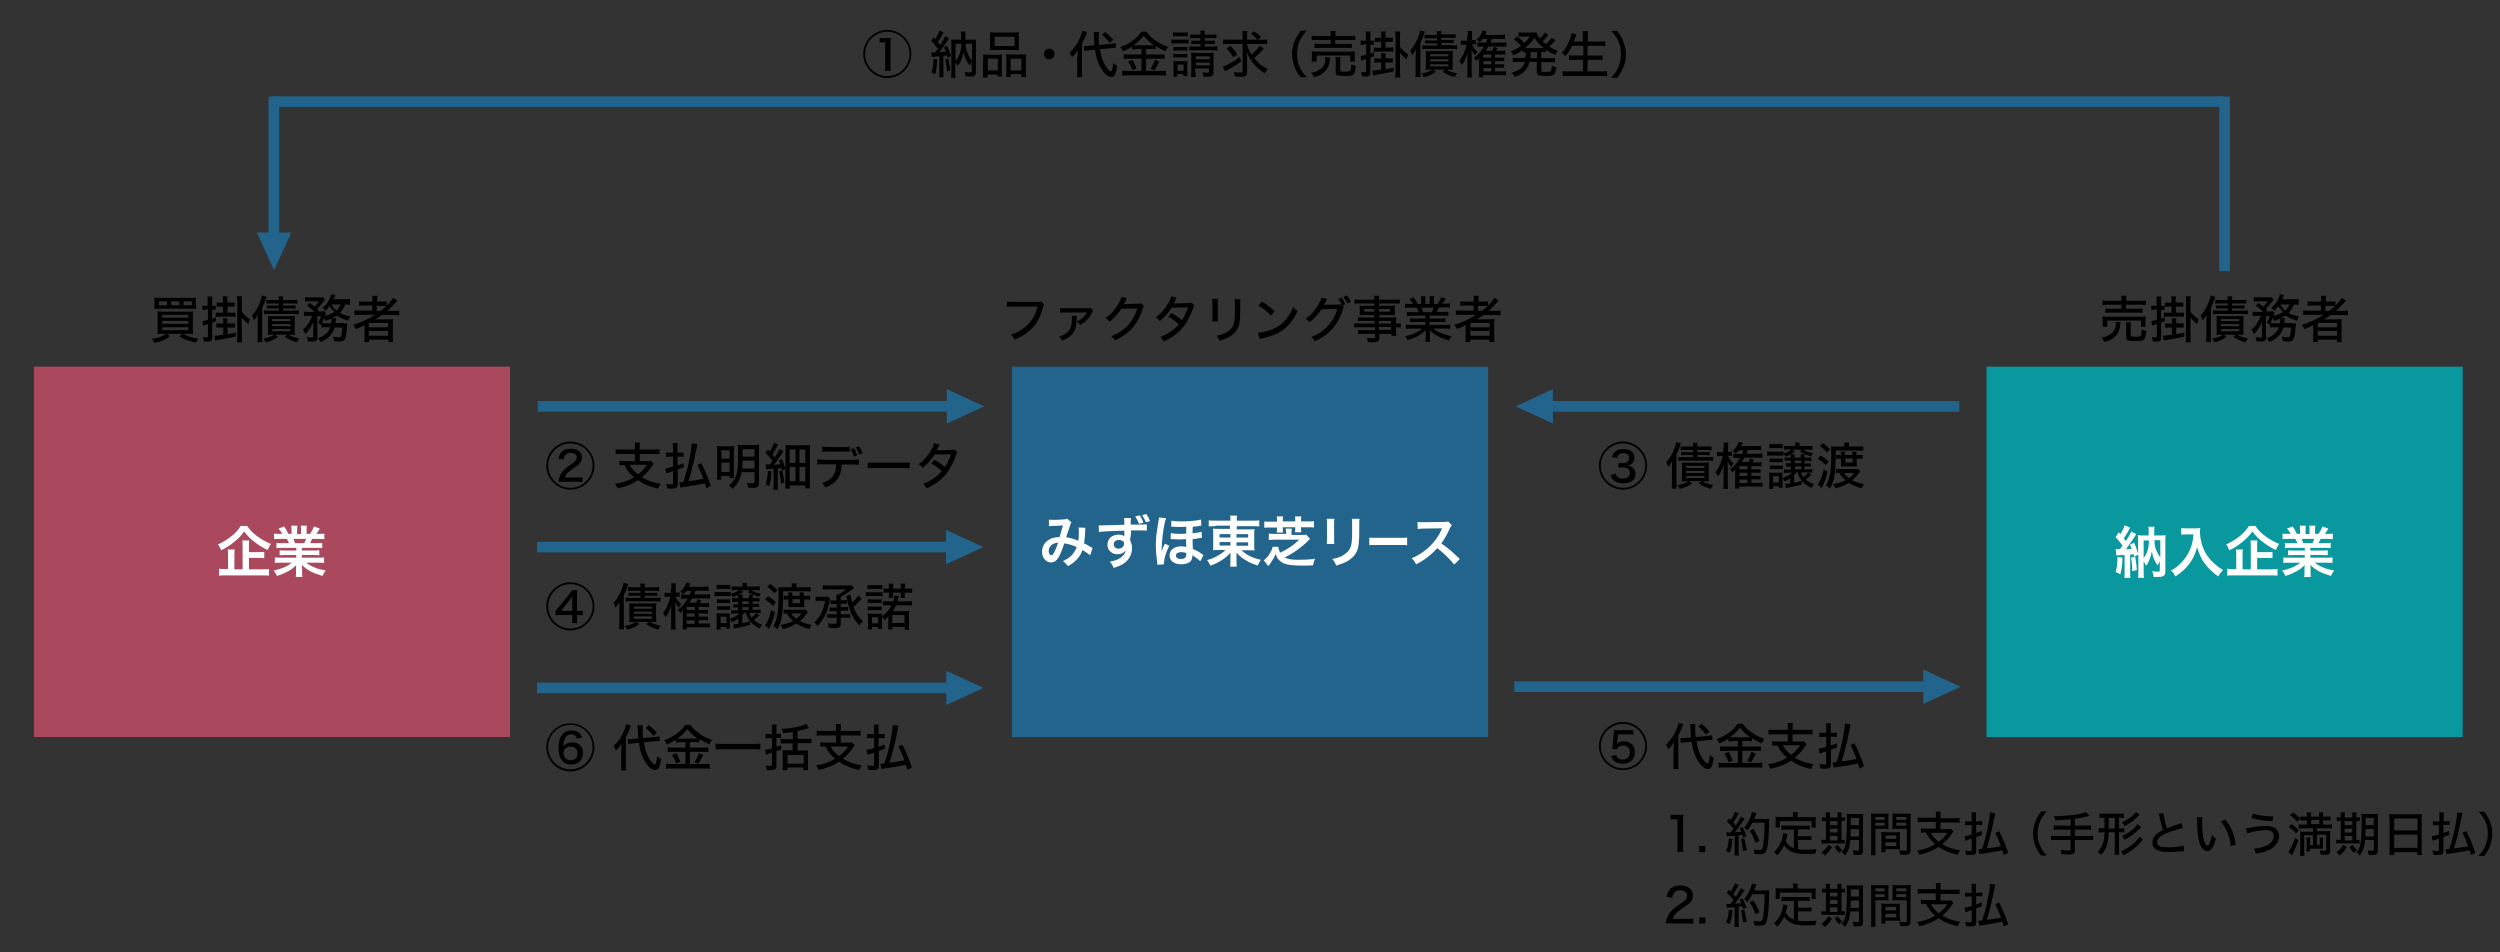 <?xml version="1.0" encoding="utf-8"?>
<!-- Generator: Adobe Illustrator 23.0.6, SVG Export Plug-In . SVG Version: 6.00 Build 0)  -->
<svg version="1.1" id="一括ファクタリング"
	 xmlns="http://www.w3.org/2000/svg" xmlns:xlink="http://www.w3.org/1999/xlink" x="0px" y="0px" width="945px" height="360px"
	 viewBox="0 0 945 360" style="enable-background:new 0 0 945 360;" xml:space="preserve">
<rect x="0" y="0" width="945" height="360" fill="#333333" stroke="none"/>
<style type="text/css">
	.st0{fill:#09989E;}
	.st1{fill:#FFFFFF;}
	.st2{fill:#23648C;}
	.st3{fill:#AA495E;}
	.st4{fill:none;}
</style>
<g>
	<rect x="750.9" y="138.6" class="st0" width="180" height="140"/>
</g>
<g>
	<path class="st1" d="M799.7,207.5c0.4,0,0.6,0.1,1,0.1c0.1,0,0.2,0,0.6,0c0.5-0.6,0.7-0.9,1-1.4c-0.8-1.1-1.8-2.3-2.6-3.2l1.2-1.8
		c0.3,0.3,0.4,0.4,0.6,0.7c0.8-1.3,1.4-2.5,1.6-3.3l2.1,0.8c-0.1,0.2-0.2,0.3-0.4,0.8c-0.6,1.1-1.4,2.5-2,3.3
		c0.1,0.2,0.3,0.3,0.3,0.4c0.3,0.3,0.3,0.4,0.5,0.6c1.1-1.7,1.8-2.9,2-3.6l1.9,1c-0.2,0.3-0.3,0.5-0.7,1.1c-0.7,1.2-2.5,3.6-3.2,4.6
		c0.6,0,1.4-0.1,2.2-0.1c-0.2-0.5-0.3-0.8-0.7-1.6l1.6-0.8c0.6,1.4,0.9,2.2,1.5,4.2v-4.8c0-1.1,0-1.6-0.1-2.2c0.7,0.1,1,0.1,1.9,0.1
		h2.2v-1.4c0-0.8,0-1.2-0.1-1.9h2.3c-0.1,0.6-0.1,1.2-0.1,1.9v1.4h2.4c0.9,0,1.3,0,1.9-0.1c-0.1,0.7-0.1,1.2-0.1,2.2v11.3
		c0,1.2-0.2,1.7-0.9,2c-0.5,0.2-0.9,0.3-2.2,0.3c-0.5,0-0.7,0-1.3,0c-0.1-0.9-0.3-1.6-0.6-2.2c0.8,0.1,1.5,0.2,2.1,0.2
		c0.6,0,0.8-0.1,0.8-0.5v-3.4c-0.3,0.5-0.4,0.6-0.8,1.5c-0.6-0.7-0.9-1.2-1.4-2.4c-0.4-0.8-0.5-1.4-0.8-2.9
		c-0.2,1.2-0.4,1.9-0.9,3.2c-0.3,0.8-0.6,1.3-1.3,2.3c-0.3-0.7-0.5-1-0.9-1.7v4c0,1.1,0,1.7,0.1,2.2h-2.2c0.1-0.7,0.1-1.4,0.1-2.4
		v-6.3l-1.6,0.7c-0.1-0.5-0.1-0.5-0.2-0.9c-0.5,0.1-0.7,0.1-1.3,0.1v6.6c0,1,0,1.6,0.1,2.2h-2.3c0.1-0.7,0.1-1.2,0.1-2.2v-6.4
		c-2.6,0.1-2.6,0.1-3.1,0.2L799.7,207.5z M802.3,210.8c-0.1,3-0.3,4.3-0.8,6.3l-1.8-0.9c0.5-1.6,0.7-2.9,0.7-5.7L802.3,210.8z
		 M807.1,210.4c0.3,1.8,0.5,3,0.6,5.1l-1.7,0.4c0-1.9-0.2-3.6-0.5-5.1L807.1,210.4z M810.3,210.9c1.3-1.6,2-3.8,2-6.6h-2V210.9z
		 M814.4,204.2c0,1.8,0.2,2.7,0.9,4.3c0.4,0.9,0.7,1.4,1.3,2.2v-6.5H814.4z"/>
	<path class="st1" d="M826.5,202c-0.6,0-1.2,0-2,0.1v-2.5c0.6,0.1,1,0.1,2,0.1h3.3c0.9,0,1.4,0,1.9-0.1c-0.1,0.6-0.1,0.8-0.1,1.3
		c0,3,0.8,5.8,2.2,8.3c0.9,1.5,1.9,2.7,3.4,4c1.1,1,1.7,1.4,3.1,2.3c-0.8,0.8-1.2,1.3-1.8,2.4c-2.1-1.5-3.7-3-5.1-4.9
		c-0.8-1-1.2-1.8-1.8-3.1c-0.5-1.2-0.7-1.7-1.1-3c-0.8,2.7-1.6,4.5-3,6.3c-1.3,1.7-2.9,3.2-5.2,4.7c-0.4-0.9-0.9-1.6-1.7-2.2
		c1.8-1,2.8-1.8,4.2-3.3c1.6-1.7,2.9-3.9,3.6-6.2c0.4-1.4,0.6-2.5,0.7-4.2H826.5z"/>
	<path class="st1" d="M852.6,198.9c0.9,1.4,2,2.5,3.6,3.7c1.6,1.2,3.3,2.2,5.3,3c-0.5,0.7-0.8,1.3-1.2,2.3c-1.8-0.8-3.7-2-5.2-3.2
		c-1.6-1.3-2.5-2.2-3.7-3.8c-1.2,1.6-1.9,2.4-3.5,3.7c-1.6,1.4-3.3,2.5-5.2,3.4c-0.4-1-0.6-1.4-1.2-2.2c1.8-0.8,3.6-1.9,5.2-3.2
		c1.5-1.2,2.5-2.4,3.4-3.8H852.6z M853.1,215.2h5.2c1.2,0,2,0,2.6-0.1v2.5c-0.7-0.1-1.5-0.1-2.6-0.1h-13.7c-1.2,0-2,0-2.7,0.1V215
		c0.6,0.1,1.3,0.1,2.5,0.1h0.9v-5c0-1,0-1.6-0.1-2.4h2.6c-0.1,0.7-0.1,1.3-0.1,2.4v5.1h3.1v-8.6c0-1,0-1.7-0.1-2.3h2.6
		c-0.1,0.7-0.1,1.2-0.1,2.3v2.1h3.5c1,0,1.7,0,2.3-0.1v2.4c-0.6-0.1-1.3-0.1-2.3-0.1h-3.5V215.2z"/>
	<path class="st1" d="M865.9,207.1c-1,0-1.5,0-2.2,0.1v-2c0.6,0.1,1.1,0.1,2.2,0.1h2.5c-0.3-0.7-0.5-1.2-0.8-1.6h-2.3
		c-1,0-1.8,0-2.5,0.1v-2.1c0.7,0.1,1.3,0.1,2.4,0.1h0.7c-0.4-0.7-0.7-1.1-1.4-2l2.1-0.8c0.7,1,1,1.5,1.6,2.8h1.2v-1.5
		c0-0.6,0-1.2-0.1-1.6h2.3c0,0.4-0.1,0.8-0.1,1.6v1.6h1.5v-1.6c0-0.7,0-1.2-0.1-1.6h2.3c-0.1,0.4-0.1,1-0.1,1.6v1.5h1.3
		c0.7-1,1.1-1.8,1.5-2.8l2.2,0.8c-0.5,0.8-0.8,1.4-1.3,2h0.6c1.1,0,1.7,0,2.4-0.1v2.1c-0.7-0.1-1.5-0.1-2.5-0.1h-2.1
		c-0.4,0.8-0.5,1-0.8,1.6h2.4c1,0,1.6,0,2.2-0.1v2c-0.7-0.1-1.2-0.1-2.2-0.1h-5.5v1h4.4c0.9,0,1.6,0,2.2-0.1v1.9
		c-0.6-0.1-1.2-0.1-2.2-0.1h-4.4v1h5.9c1.2,0,1.9,0,2.5-0.1v2.1c-0.8-0.1-1.6-0.1-2.5-0.1H875c0.7,0.6,1.7,1.2,2.9,1.7
		c1.3,0.6,2.4,0.9,4.4,1.2c-0.6,0.8-0.8,1.3-1.2,2.1c-3.5-1-5.9-2.2-7.8-4.2c0.1,0.8,0.1,1,0.1,1.5v1c0,0.9,0,1.5,0.1,2.1H871
		c0.1-0.6,0.1-1.3,0.1-2.1v-1c0-0.5,0-0.6,0.1-1.4c-1,1-1.8,1.6-3,2.3c-1.3,0.7-2.6,1.3-4.3,1.8c-0.3-0.7-0.7-1.4-1.3-2
		c3.1-0.7,5.2-1.6,6.9-3h-3.9c-1,0-1.7,0-2.5,0.1v-2.1c0.7,0.1,1.4,0.1,2.5,0.1h5.6v-1H867c-0.9,0-1.6,0-2.1,0.1V208
		c0.6,0.1,1.2,0.1,2.1,0.1h4.2v-1H865.9z M874.1,205.3c0.3-0.6,0.5-1,0.7-1.6H870c0.3,0.6,0.4,0.9,0.6,1.6H874.1z"/>
</g>
<rect x="659.1" y="74.1" transform="matrix(6.123234e-17 -1 1 6.123234e-17 507.507 814.729)" class="st2" width="4" height="159"/>
<polygon class="st2" points="572.9,153.6 587,160.1 587,147.1 "/>
<g>
	<path d="M604.4,176c0-5,4.1-9.1,9.1-9.1c5,0,9.1,4.1,9.1,9.1c0,5-4.1,9.1-9.1,9.1C608.5,185.1,604.4,181,604.4,176z M613.5,184.4
		c4.6,0,8.4-3.8,8.4-8.4c0-4.6-3.7-8.4-8.4-8.4c-4.6,0-8.4,3.8-8.4,8.4S608.9,184.4,613.5,184.4z M610.7,179c0.2,0.7,0.4,1,0.8,1.3
		c0.5,0.4,1.2,0.6,1.9,0.6c1.7,0,2.7-0.8,2.7-2.1c0-1.4-1-2.1-2.8-2.1c-0.5,0-1,0-1.5,0.1V175c0.4,0,0.9,0.1,1.3,0.1
		c0.8,0,1.6-0.2,1.9-0.4c0.5-0.4,0.8-0.9,0.8-1.6c0-1.2-0.8-1.8-2.2-1.8c-0.7,0-1.3,0.2-1.7,0.6c-0.3,0.3-0.5,0.6-0.6,1.2l-2-0.4
		c0.3-0.8,0.5-1.2,0.8-1.6c0.8-0.9,2-1.4,3.6-1.4c2.5,0,4.1,1.2,4.1,3.3c0,1-0.4,1.9-1.1,2.4c-0.5,0.3-0.8,0.5-1.7,0.6
		c1,0.1,1.5,0.2,2.1,0.7c0.7,0.5,1.1,1.4,1.1,2.4c0,2.2-1.7,3.6-4.6,3.6c-1.8,0-3-0.5-3.9-1.4c-0.4-0.4-0.6-0.8-0.9-1.7L610.7,179z"
		/>
	<path d="M632,176.5c0-0.9,0-1.4,0.1-2.2c-0.5,0.9-0.8,1.4-1.5,2.2c-0.2-0.7-0.5-1.2-0.8-1.8c1.3-1.3,2.3-3.1,3.1-5.1
		c0.4-1,0.6-1.9,0.7-2.5l1.8,0.5c-0.7,2.1-1.2,3.2-1.7,4.2v10.7c0,0.8,0,1.5,0.1,2.2h-1.9c0.1-0.7,0.1-1.3,0.1-2.2V176.5z
		 M637.4,181.9c-0.6,0-1,0-1.7,0.1c0.1-0.7,0.1-1.3,0.1-1.8v-3.6c0-0.8,0-1.3-0.1-1.7c0.5,0,0.8,0,1.6,0h7c0.8,0,1.2,0,1.7-0.1
		c-0.1,0.5-0.1,0.9-0.1,1.8v3.6c0,0.9,0,1.3,0.1,1.8c-0.7-0.1-1-0.1-1.6-0.1h-0.8c1.1,0.7,2.2,1.1,4,1.4c-0.4,0.5-0.6,0.9-0.9,1.5
		c-2-0.6-3.1-1.1-4.6-2.1l1-0.8h-4.6l1.1,0.8c-1.5,1.1-2.6,1.6-4.6,2.1c-0.2-0.5-0.5-0.8-1-1.4c1.9-0.3,3.2-0.8,4.1-1.5H637.4z
		 M645.8,172.8c0.6,0,1.5,0,1.8-0.1v1.5c-0.3,0-1.3-0.1-1.8-0.1h-9.6c-0.9,0-1.4,0-1.8,0.1v-1.5c0.6,0.1,1,0.1,1.8,0.1h3.8V172h-2.8
		c-0.6,0-1,0-1.7,0.1v-1.3c0.5,0.1,0.9,0.1,1.7,0.1h2.8v-0.8h-2.9c-0.7,0-1.1,0-1.8,0.1v-1.5c0.6,0.1,1.1,0.1,1.9,0.1h2.8v-0.1
		c0-0.5,0-0.9-0.1-1.3h1.8c-0.1,0.4-0.1,0.8-0.1,1.3v0.1h3.5c0.8,0,1.3,0,1.9-0.1v1.5c-0.6-0.1-1.1-0.1-1.8-0.1h-3.6v0.8h3.1
		c0.8,0,1.2,0,1.6-0.1v1.3c-0.6,0-1-0.1-1.6-0.1h-3.1v0.8H645.8z M637.4,176.9h6.9v-0.8h-6.9V176.9z M637.4,178.8h6.9V178h-6.9
		V178.8z M637.4,180.7h6.9v-0.8h-6.9V180.7z"/>
	<path d="M651.6,169.3c0-1,0-1.5-0.1-2h1.8c-0.1,0.5-0.1,1-0.1,2v1.5h0.3c0.6,0,0.9,0,1.2-0.1v1.7c-0.4,0-0.7-0.1-1.1-0.1h-0.4
		c0.4,1.1,1.1,2,2.1,2.9c-0.4,0.4-0.5,0.6-0.9,1.3c-0.7-0.8-0.9-1.2-1.4-2.1c0.1,0.8,0.1,1.7,0.1,2.8v5.3c0,1,0,1.7,0.1,2.3h-1.8
		c0.1-0.6,0.1-1.3,0.1-2.3V178c0-0.8,0-1.6,0.1-2.6c-0.6,2.1-1.2,3.3-2.2,4.7c-0.3-0.7-0.6-1.1-1-1.5c1.3-1.7,2.2-3.7,2.8-6.2h-0.9
		c-0.6,0-1,0-1.3,0.1v-1.7c0.3,0.1,0.7,0.1,1.3,0.1h1.1V169.3z M660.9,174.8c0.3-0.5,0.5-0.9,0.7-1.5l1.4,0.5
		c-0.4,0.7-0.4,0.7-0.6,1h1.8c0.7,0,1.3,0,1.7-0.1v1.6c-0.5-0.1-1.1-0.1-1.7-0.1H662v1.2h2c0.8,0,1.1,0,1.5-0.1v1.5
		c-0.4-0.1-0.8-0.1-1.5-0.1h-2v1.2h2c0.8,0,1.1,0,1.5-0.1v1.5c-0.4-0.1-0.8-0.1-1.5-0.1h-2v1.3h2.1c1,0,1.5,0,2.1-0.1v1.6
		c-0.6-0.1-1.3-0.1-2.1-0.1h-6.6v0.8h-1.7c0.1-0.6,0.1-1.1,0.1-2v-3.7c0-0.4,0-0.8,0.1-1.5c-0.4,0.4-0.6,0.6-1.1,1
		c-0.3-0.5-0.6-0.8-1-1.1c1.6-1.1,2.8-2.5,3.8-4.3h-0.9c-0.7,0-1.1,0-1.6,0.1v-1.7c0.4,0.1,0.9,0.1,1.6,0.1h1.7
		c0.2-0.5,0.3-0.6,0.5-1.4h-1.7c-0.3,0.4-0.6,0.7-1.2,1.3c-0.5-0.5-0.5-0.6-1.2-1c0.8-0.7,1.2-1.2,1.7-2.1c0.3-0.4,0.4-0.8,0.6-1.4
		l1.6,0.4c-0.3,0.6-0.4,0.8-0.6,1.2h5.4c1,0,1.5,0,2.1-0.1v1.7c-0.6-0.1-1.1-0.1-2.1-0.1h-2.9c-0.2,0.7-0.3,0.9-0.5,1.4h4
		c0.9,0,1.6,0,2-0.1v1.7c-0.4-0.1-1.2-0.1-2-0.1h-4.8c-0.4,0.7-0.6,1-1,1.6H660.9z M660.5,177.4v-1.2h-3v1.2H660.5z M657.5,179.9h3
		v-1.2h-3V179.9z M657.5,182.6h3v-1.3h-3V182.6z"/>
	<path d="M676.8,180.8c-0.8,0.5-1.2,0.7-2.2,1.2c-0.3-0.6-0.5-0.9-0.8-1.2v2.2c0,0.5,0,1.1,0.1,1.4h-1.5v-0.6h-2.1v1h-1.6
		c0.1-0.5,0.1-1.1,0.1-1.9v-2.7c0-0.7,0-1.1-0.1-1.6c0.5,0,0.8,0.1,1.3,0.1h2.6c0.6,0,0.9,0,1.2-0.1c-0.1,0.5-0.1,0.7-0.1,1.5v0.6
		c1.8-0.6,2.8-1.2,3.7-2h-1.4c-0.9,0-1.3,0-1.7,0.1v-1.4c0.4,0.1,0.8,0.1,1.7,0.1h0.9v-1.1h-0.2c-0.8,0-1.2,0-1.6,0.1V175
		c0.4,0.1,0.8,0.1,1.6,0.1h0.2v-1h-0.7c-0.8,0-1.2,0-1.6,0.1v-1.3c0.3,0,0.7,0.1,1.6,0.1h0.7c0-0.6,0-0.9-0.1-1.2
		c-0.8,0.4-1.2,0.6-1.8,0.8c-0.2-0.4-0.5-0.7-0.9-1v0.7c-0.4,0-0.7-0.1-1.5-0.1h-3.1c-0.7,0-1,0-1.5,0.1v-1.7
		c0.4,0.1,0.8,0.1,1.5,0.1h3.1c0.7,0,1.1,0,1.5-0.1v0.8c1.3-0.3,2.4-0.9,3.1-1.5h-1.2c-0.6,0-1,0-1.6,0.1v-1.5
		c0.7,0.1,1.1,0.1,1.9,0.1h2.3v-0.2c0-0.4,0-0.7-0.1-1.1h1.8c-0.1,0.3-0.1,0.6-0.1,1.1v0.2h2.9c0.9,0,1.4,0,2-0.1v1.6
		c-0.6-0.1-1.2-0.1-1.9-0.1h-1.5c0.9,0.6,2,1,3.6,1.3c-0.3,0.5-0.4,0.5-0.7,1.2c-1.9-0.6-2.9-1-4.2-1.8l0.7-0.7h-3.5l0.9,0.7
		c-0.7,0.5-1,0.7-1.6,1h1.5c-0.1,0.4-0.1,0.7-0.1,1.3h2.4c0-0.7,0-0.9-0.1-1.3h1.6c-0.1,0.3-0.1,0.6-0.1,1.3h0.8c1,0,1.3,0,1.8-0.1
		v1.4c-0.6-0.1-0.9-0.1-1.8-0.1h-0.8v1h0.7c0.9,0,1.3,0,1.7-0.1v1.3c-0.5-0.1-0.8-0.1-1.7-0.1h-0.7v1.1h1.1c1,0,1.4,0,1.9-0.1v1.4
		c-0.5-0.1-0.9-0.1-1.9-0.1h-2.4c0.3,0.8,0.5,1.2,0.9,1.7c0.8-0.6,1.3-1,1.8-1.7l1.2,0.9c-1.2,1.1-1.3,1.1-2.1,1.8
		c0.8,0.7,1.7,1.3,3.1,1.7c-0.4,0.5-0.6,0.9-0.9,1.5c-1.7-0.9-2.8-1.7-3.7-2.8c-0.8-1-1.2-1.9-1.6-3.2h-0.4c-0.4,0.5-0.6,0.7-0.9,1
		v3c1.1-0.2,1.6-0.4,2.9-0.8l0,1.4c-1.4,0.4-3.4,0.9-5,1.2c-0.8,0.1-0.8,0.1-1.1,0.2l-0.2-1.6c0.5,0,1.2-0.1,1.9-0.2V180.8z
		 M668.8,167.8c0.5,0.1,0.8,0.1,1.5,0.1h2.1c0.7,0,1,0,1.5-0.1v1.7c-0.4-0.1-0.8-0.1-1.5-0.1h-2.1c-0.6,0-1,0-1.5,0.1V167.8z
		 M668.9,173.3c0.4,0,0.6,0.1,1.3,0.1h2.5c0.6,0,0.8,0,1.2-0.1v1.5c-0.4,0-0.6-0.1-1.2-0.1h-2.5c-0.6,0-0.8,0-1.3,0.1V173.3z
		 M668.9,175.9c0.4,0,0.6,0.1,1.3,0.1h2.5c0.6,0,0.8,0,1.2-0.1v1.5c-0.4,0-0.6-0.1-1.2-0.1h-2.5c-0.6,0-0.9,0-1.2,0.1V175.9z
		 M670.2,182.4h2.2V180h-2.2V182.4z M680.9,175.1v-1h-2.4v1H680.9z M680.9,177.4v-1.1h-2.4v1.1H680.9z"/>
	<path d="M688.2,172.2c1.3,0.7,2,1.3,3,2.3l-1.1,1.3c-1-1.1-1.6-1.5-3-2.4L688.2,172.2z M690.8,178.3c-0.5,2.2-0.9,3.4-1.6,4.9
		c-0.1,0.1-0.2,0.6-0.6,1.3l-1.5-1.3c0.7-0.8,1.7-3.1,2.3-5.8L690.8,178.3z M689,167.5c1.2,0.8,1.9,1.4,2.8,2.4l-1.2,1.2
		c-0.9-1.1-1.4-1.6-2.7-2.5L689,167.5z M697.2,168.8c0-0.8,0-1.1-0.1-1.5h1.9c-0.1,0.5-0.1,0.7-0.1,1.5h3.3c1,0,1.5,0,2.1-0.1v1.7
		c-0.6-0.1-1.2-0.1-1.9-0.1h-8.5v2.1c0,6.2-0.6,9.8-2.2,12.3c-0.5-0.5-0.8-0.8-1.5-1.2c1.5-2.4,2-5.4,2-12.1c0-1.1,0-1.8-0.1-2.7
		c0.5,0.1,0.9,0.1,1.9,0.1H697.2z M703.2,178.2c-0.2,0.2-0.2,0.2-0.5,0.6c-0.8,1.1-1.7,2-2.5,2.8c1.2,0.6,2.7,1.1,4.4,1.4
		c-0.4,0.5-0.6,0.9-0.8,1.6c-2.2-0.6-3.5-1.2-5-2.1c-1.6,1-2.9,1.6-5.1,2.1c-0.2-0.7-0.4-1-0.8-1.6c1.9-0.3,3.3-0.7,4.7-1.5
		c-1.1-1-1.8-1.7-2.4-2.8c-0.5,0-0.8,0-1.2,0.1v-1.6c0.6,0.1,0.9,0.1,1.6,0.1h5.1c0.7,0,1.1,0,1.5-0.1L703.2,178.2z M701.9,175.1
		c0,0.4,0,0.9,0,1.2c-0.4,0-0.7,0-1.3,0h-3.4c-0.5,0-1,0-1.3,0c0-0.3,0-0.8,0-1.2v-1.7h-0.6c-0.3,0-0.8,0-1.2,0.1v-1.6
		c0.3,0.1,0.8,0.1,1.2,0.1h0.6v-0.3c0-0.2,0-0.6-0.1-1h1.7c-0.1,0.4-0.1,0.6-0.1,1v0.3h2.8v-0.3c0-0.3,0-0.6-0.1-1h1.7
		c-0.1,0.4-0.1,0.6-0.1,1v0.3h0.7c0.9,0,1.3,0,1.7-0.1v1.6c-0.5-0.1-1.1-0.1-1.7-0.1h-0.6V175.1z M697,178.8c0.4,0.7,1,1.3,1.9,2
		c0.8-0.6,1.3-1.1,2-2H697z M697.5,173.3v1.5h2.8v-1.5H697.5z"/>
</g>
<rect x="382.5" y="138.6" class="st2" width="180" height="140"/>
<g>
	<path class="st1" d="M396.5,196.4c0.5,0.1,1,0.1,2.1,0.1c1.3,0,3.1-0.1,3.9-0.2c0.4,0,0.6-0.1,0.8-0.3l1.7,1.4
		c-0.2,0.3-0.3,0.5-0.4,0.9c-0.1,0.3-1.4,4.1-1.6,4.8c1.6,0.2,3,0.6,4.6,1.3c0.2-1.1,0.2-1.9,0.2-3.9c0-0.5,0-0.7-0.1-1.1l2.6,0.1
		c-0.1,0.4-0.1,0.6-0.1,1.4c-0.1,1.8-0.2,3.1-0.4,4.5c0.7,0.3,1.6,0.8,2.2,1.2c0.6,0.3,0.7,0.4,1,0.5l-0.9,2.8
		c-0.6-0.5-1.8-1.3-2.9-2c-0.6,1.6-1.2,2.6-2.3,3.7c-0.9,1-2,1.7-3.2,2.4c-0.9-1.1-1.1-1.3-1.9-1.9c1.6-0.8,2.4-1.3,3.3-2.2
		c0.8-0.9,1.5-2,1.9-3.1c-1.5-0.7-2.7-1.1-4.7-1.4c-0.9,2.8-1.5,4.1-2.1,5.2c-0.8,1.3-1.7,2-2.9,2c-1.9,0-3.4-1.7-3.4-4
		c0-1.9,0.9-3.6,2.6-4.6c1.1-0.7,2.2-0.9,4-1c0.5-1.7,0.8-2.5,1.3-4.4c-1.1,0.1-1.6,0.1-3.6,0.2c-0.9,0-1.2,0.1-1.7,0.1L396.5,196.4
		z M397.2,206.3c-0.5,0.6-0.8,1.3-0.8,2c0,0.9,0.5,1.6,1,1.6c0.4,0,0.7-0.4,1.2-1.3c0.4-0.8,0.9-2.1,1.4-3.5
		C398.6,205.3,397.8,205.6,397.2,206.3z"/>
	<path class="st1" d="M427.2,203.8c0,0.1,0,0.3,0,0.5c0.5,1,0.7,1.8,0.7,3c0,2.3-1.1,4.3-3.1,5.7c-0.9,0.6-1.8,1-3.8,1.7
		c-0.6-1.3-0.8-1.6-1.5-2.4c1.7-0.3,2.6-0.6,3.6-1.2c1.4-0.8,2.3-1.9,2.4-3.1c-0.6,1-1.7,1.5-3.1,1.5c-1,0-1.7-0.2-2.4-0.8
		c-1-0.7-1.4-1.6-1.4-2.8c0-2.2,1.7-3.8,4.2-3.8c0.9,0,1.7,0.2,2.2,0.6c0-0.1,0-0.1,0-0.3c0,0,0-1.2,0-1.8c-3,0.1-5,0.1-5.9,0.2
		c-3.2,0.2-3.2,0.2-3.7,0.3l-0.1-2.5c0.5,0,0.7,0,1,0c0.5,0,0.9,0,3.6-0.1c1.4,0,1.6,0,3.3-0.1c0.7,0,0.7,0,1.8,0c0-2,0-2-0.1-2.6
		h2.6c-0.1,0.6-0.1,0.7-0.1,2.5c3.7,0,5.3,0,6.1-0.1l0,2.4c-0.8-0.1-1.8-0.1-3.5-0.1c-0.5,0-0.9,0-2.5,0v1.4L427.2,203.8z
		 M421,205.7c0,1,0.7,1.7,1.8,1.7c1.2,0,2.1-0.8,2.1-1.9c0-0.4-0.1-0.7-0.4-0.9c-0.4-0.3-0.9-0.5-1.4-0.5
		C421.9,204,421,204.7,421,205.7z M430.8,194.8c0.7,1,1,1.6,1.4,2.8l-1.7,0.4c-0.3-1-0.8-1.9-1.4-2.8L430.8,194.8z M433.1,197.4
		c-0.3-0.9-0.8-1.8-1.4-2.7l1.6-0.4c0.7,1,1,1.6,1.4,2.7L433.1,197.4z"/>
	<path class="st1" d="M437.5,213.5c0-0.4,0-0.4-0.2-1.8c-0.2-1.7-0.4-3.7-0.4-5.7c0-2.6,0.3-4.9,1-9c0.2-0.9,0.2-1,0.2-1.4l2.7,0.3
		c-0.7,1.6-1.3,5.7-1.6,9.4c0,0.3,0,1.3-0.1,2c0,0.3,0,0.5,0,0.7c0,0.1,0,0.2,0,0.4h0c0.1-0.2,0.1-0.2,0.3-0.8
		c0.1-0.3,0.4-1.1,0.6-1.4c0.2-0.5,0.2-0.5,0.3-0.7l1.7,0.8c-1.3,2.5-2,4.9-2,6.6c0,0.2,0,0.2,0,0.4L437.5,213.5z M453.7,212.2
		c-0.5-0.6-1.4-1.3-2.5-2c-0.3-0.1-0.3-0.2-0.5-0.3c0,0.1,0,0.2,0,0.4c0,0.5-0.1,1-0.4,1.5c-0.5,0.9-2,1.5-3.8,1.5
		c-2.7,0-4.4-1.3-4.4-3.4c0-2,1.8-3.4,4.4-3.4c0.7,0,1.5,0.1,1.9,0.3c0-0.3,0-0.5-0.1-3c-1.3,0-2.1,0.1-2.2,0.1c-0.6,0-1,0-2.8-0.1
		c-0.2,0-0.4,0-0.5,0c-0.1,0-0.2,0-0.3,0l0.1-2.3c0.8,0.2,2,0.3,3.7,0.3c0.6,0,1.3,0,2.1-0.1c0-0.9,0-1.1,0-1.4c0-0.4,0-0.6,0-1.2
		c-0.7,0-1.6,0.1-2.1,0.1c-0.8,0-1.2,0-2.9-0.1c-0.2,0-0.3,0-0.4,0c-0.1,0-0.2,0-0.3,0l0.1-2.3c0.8,0.2,2,0.3,3.8,0.3
		c2.8,0,5.8-0.3,7.4-0.7l0.1,2.3c-0.4,0-0.4,0-1.3,0.2c-0.8,0.1-1.3,0.2-1.9,0.2c-0.1,0.6-0.1,0.8-0.1,1.5c0,0,0,0.6,0,1
		c1.3-0.1,2.8-0.4,3.4-0.6l0.1,2.3c-0.3,0-0.4,0-0.7,0.1c-1,0.2-2.1,0.3-2.8,0.4c0,1.6,0,2,0.1,3.7c1.4,0.6,2.4,1.1,3.4,1.9
		c0.3,0.2,0.4,0.3,0.6,0.4L453.7,212.2z M446.5,208.7c-1.2,0-2,0.5-2,1.3s0.7,1.3,1.9,1.3c1.3,0,2-0.5,2-1.7c0-0.2,0-0.6,0-0.6
		C447.5,208.8,447.2,208.7,446.5,208.7z"/>
	<path class="st1" d="M459.4,198.9c-1.1,0-1.8,0-2.5,0.1v-2.3c0.7,0.1,1.5,0.1,2.7,0.1h5.5c0-0.9,0-1.2-0.1-1.9h2.6
		c-0.1,0.7-0.1,1.1-0.1,1.9h5.7c1.3,0,2.1,0,2.8-0.1v2.3c-0.7-0.1-1.6-0.1-2.6-0.1h-5.9v1.2h4.4c1.3,0,1.7,0,2.3-0.1
		c-0.1,0.6-0.1,1.3-0.1,2.1v3.9c0,1.2,0,1.2,0.1,2.1c-0.6-0.1-1.2-0.1-2.4-0.1h-2.5c1.9,1.8,4.1,2.9,7.3,3.6
		c-0.5,0.8-0.7,1.2-1.2,2.2c-1.7-0.6-3-1.1-4.3-1.9c-1.6-0.9-2.5-1.7-3.7-3c0,0.7,0,1.1,0,1.4v1.5c0,1.1,0,1.7,0.1,2.4H465
		c0.1-0.8,0.1-1.4,0.1-2.4v-1.5c0-0.3,0-1,0-1.4c-1.1,1.3-2.4,2.4-4,3.3c-1,0.6-2.3,1.2-3.6,1.6c-0.5-1-0.7-1.4-1.2-2.1
		c1.6-0.4,2.7-0.9,3.9-1.6c1.3-0.7,2.3-1.4,3-2.2h-2.3c-1.3,0-1.7,0-2.4,0.1c0-0.2,0-0.2,0.1-0.6c0-0.1,0-0.1,0-1.5v-3.9
		c0-1.1,0-1.4-0.1-2.2c0.6,0.1,1.1,0.1,2.3,0.1h4.1v-1.2H459.4z M461,201.9v1.3h4.1v-1.3H461z M461,204.9v1.3h4.1v-1.3H461z
		 M467.4,203.2h4.4v-1.3h-4.4V203.2z M467.4,206.3h4.4v-1.3h-4.4V206.3z"/>
	<path class="st1" d="M486.1,201.1c0-0.5,0-0.9-0.1-1.3h2.3c-0.1,0.4-0.1,0.7-0.1,1.2v1.2h3.9c0.9,0,1.3,0,1.7-0.1l1.4,1.6
		c-0.2,0.1-0.2,0.2-0.6,0.6c-2.5,2.5-5.8,4.9-9,6.4c1.2,0.7,2.6,0.9,5.6,0.9c2,0,4.2-0.1,5.9-0.4c-0.4,0.8-0.5,1.4-0.8,2.5
		c-1.3,0.1-3.1,0.1-4.1,0.1c-3.6,0-5.7-0.3-7.1-0.9c-0.7-0.4-1.3-0.8-1.9-1.5c-0.5-0.6-0.7-1.1-1-2c-0.4,1-0.8,1.8-1.7,3.1
		c-0.2,0.3-0.2,0.3-0.4,0.6c-0.1,0.2-0.3,0.4-0.4,0.5c-0.1,0.1-0.1,0.2-0.3,0.4l-1.7-2.2c1-0.8,1.8-1.6,2.5-3
		c0.5-0.9,0.8-1.4,0.8-2.1h2.2c0,0.6,0.3,1.4,0.7,2.2c2.7-1.2,5.3-3,7.2-4.9H482c-0.9,0-1.7,0-2.4,0.1v-2.4c0.8,0.1,1.6,0.1,2.5,0.1
		h4.1V201.1z M482.7,196.4c0-0.4,0-0.8-0.1-1.2h2.4c-0.1,0.4-0.1,0.8-0.1,1.2v0.7h4.7v-0.7c0-0.4,0-0.9-0.1-1.2h2.4
		c-0.1,0.4-0.1,0.8-0.1,1.2v0.7h2.5c1.1,0,1.8,0,2.4-0.1v2.4c-0.7-0.1-1.3-0.1-2.4-0.1h-2.5v0.8c0,0.4,0,0.7,0.1,1.1h-2.4
		c0-0.4,0.1-0.7,0.1-1.1v-0.8h-4.7v0.8c0,0.5,0,0.8,0.1,1.2h-2.4c0.1-0.4,0.1-0.8,0.1-1.1v-0.8h-2.4c-1.2,0-1.8,0-2.4,0.1v-2.4
		c0.6,0.1,1.4,0.1,2.4,0.1h2.4V196.4z"/>
	<path class="st1" d="M504.4,196.1c-0.1,0.6-0.1,0.8-0.1,1.9v5.8c0,1,0,1.3,0.1,1.8h-2.9c0.1-0.5,0.1-1.1,0.1-1.9V198
		c0-1.1,0-1.3-0.1-1.9L504.4,196.1z M513.9,196.1c-0.1,0.5-0.1,0.8-0.1,2v2.8c0,3.3-0.2,5-0.5,6.4c-0.6,2.1-2,3.7-4.1,4.9
		c-1.1,0.6-2.2,1-4.1,1.6c-0.4-1-0.6-1.4-1.5-2.5c2.1-0.4,3.3-0.8,4.5-1.7c2-1.3,2.7-2.6,2.9-5.4c0.1-0.9,0.1-1.8,0.1-3.5v-2.6
		c0-1.1,0-1.5-0.1-2H513.9z"/>
	<path class="st1" d="M517.5,203.2c0.7,0.1,1.1,0.1,2.7,0.1h9c1.7,0,2,0,2.7-0.1v2.9c-0.7-0.1-0.9-0.1-2.7-0.1h-8.9
		c-1.9,0-2.1,0-2.7,0.1V203.2z"/>
	<path class="st1" d="M549.7,213.4c-1.7-2.1-4.2-4.5-6.4-6.2c-2.4,2.6-4.8,4.5-8,6.1c-0.6-1.1-0.8-1.4-1.7-2.3
		c1.6-0.6,2.6-1.2,4.2-2.3c3.2-2.2,5.7-5.3,7.1-8.5l0.2-0.5c-0.3,0-0.3,0-6.9,0.1c-1,0-1.6,0.1-2.3,0.2l-0.1-2.7
		c0.6,0.1,1,0.1,1.8,0.1c0.1,0,0.3,0,0.5,0l7.4-0.1c1.2,0,1.3,0,1.9-0.2l1.4,1.4c-0.3,0.3-0.4,0.6-0.7,1.1c-1,2.2-2,4.1-3.3,5.8
		c1.3,0.9,2.5,1.8,3.9,3c0.5,0.5,0.5,0.5,3.1,2.9L549.7,213.4z"/>
</g>
<g>
	
		<rect x="279.8" y="75.1" transform="matrix(6.123234e-17 -1 1 6.123234e-17 128.177 435.398)" class="st2" width="4" height="157"/>
	<polygon class="st2" points="372,153.6 357.9,147.1 357.9,160.1 	"/>
</g>
<g>
	<path d="M206.5,176c0-5,4.1-9.1,9.1-9.1c5,0,9.1,4.1,9.1,9.1c0,5-4.1,9.1-9.1,9.1C210.6,185.1,206.5,181,206.5,176z M215.6,184.4
		c4.6,0,8.4-3.8,8.4-8.4c0-4.6-3.7-8.4-8.4-8.4c-4.6,0-8.4,3.8-8.4,8.4S211,184.4,215.6,184.4z M213,182.1c-1.1,0-1.4,0-1.9,0.1
		c0.1-1,0.2-1.3,0.4-1.9c0.5-1.4,1.3-2.4,2.7-3.6c0.5-0.4,0.5-0.4,2.4-1.7c1-0.7,1.4-1.3,1.4-2.1c0-1.1-0.9-1.7-2.3-1.7
		c-1,0-1.6,0.3-2.1,1c-0.3,0.4-0.4,0.7-0.5,1.5l-2-0.3c0.3-1.2,0.5-1.8,1.1-2.5c0.8-0.9,2-1.3,3.5-1.3c2.6,0,4.3,1.3,4.3,3.3
		c0,1-0.3,1.7-1.1,2.5c-0.4,0.4-0.6,0.6-1.7,1.3c-2.6,1.8-3.3,2.5-3.7,3.8h4.6c0.9,0,1.4,0,2.1-0.1v1.8c-0.8-0.1-1.4-0.1-2.1-0.1
		H213z"/>
	<path d="M240,169c0-0.8,0-1.2-0.1-1.7h2c-0.1,0.5-0.1,0.8-0.1,1.7v0.9h5.3c0.9,0,1.6,0,2.2-0.1v1.9c-0.6-0.1-1.3-0.1-2.2-0.1h-5.3
		v2.7h2.6c0.8,0,1.3,0,1.6-0.1l1.1,1.1c-0.2,0.2-0.4,0.6-0.8,1.1c-1,1.5-2.2,2.8-3.7,4c2,1.2,4.2,2,7.1,2.5c-0.4,0.6-0.6,1-0.9,1.8
		c-3.3-0.8-5.4-1.6-7.6-3.2c-2.4,1.6-4.7,2.5-7.8,3.1c-0.2-0.7-0.5-1.1-0.9-1.7c2.8-0.4,5.1-1.2,7.2-2.5c-1.7-1.4-2.6-2.5-3.6-4.6
		c-0.9,0-1.4,0-2,0.1v-1.7c0.5,0.1,1.3,0.1,2.2,0.1h3.7v-2.7h-5.1c-0.9,0-1.6,0-2.2,0.1v-1.9c0.6,0.1,1.3,0.1,2.2,0.1h5.1V169z
		 M238,175.7c0.7,1.4,1.7,2.5,3.2,3.6c1.5-1.1,2.3-2.1,3.4-3.6H238z"/>
	<path d="M257,171.1c0.6,0,0.9,0,1.4-0.1v1.7c-0.5-0.1-1-0.1-1.4-0.1h-0.9v3.3c0.7-0.2,1.1-0.4,2.3-0.8l0.1,1.5
		c-1.7,0.6-1.7,0.6-2.3,0.9v5.6c0,1.2-0.6,1.6-2.4,1.6c-0.4,0-0.9,0-1.6-0.1c-0.1-0.7-0.1-1-0.4-1.7c0.7,0.1,1.4,0.2,2,0.2
		c0.5,0,0.6-0.1,0.6-0.6v-4.4c-0.5,0.2-0.9,0.3-1.5,0.5c-0.5,0.2-0.8,0.2-1,0.3l-0.4-1.8c0.7-0.1,1.1-0.2,2.9-0.7v-3.8h-1.1
		c-0.5,0-1,0-1.5,0.1V171c0.5,0.1,0.9,0.1,1.5,0.1h1.1v-1.7c0-0.8,0-1.3-0.1-1.9h1.9c-0.1,0.6-0.1,1.1-0.1,1.9v1.7H257z M267,184.6
		c-0.3-1.1-0.4-1.3-0.6-1.9c-3,0.6-3.4,0.7-8.1,1.4c-0.7,0.1-0.8,0.1-1.1,0.2l-0.4-2c0.1,0,0.2,0,0.3,0c0.2,0,0.3,0,1.2-0.1
		c1-2.9,1.9-6.3,2.5-9.6c0.4-2.2,0.6-3.8,0.7-5l2.1,0.3c-0.1,0.4-0.1,0.4-0.4,2.1c-0.7,3.6-1.1,5.4-1.7,7.5
		c-0.4,1.7-0.9,3.4-1.3,4.4c1.7-0.2,3.3-0.4,5.7-0.9c-0.8-2.1-1.4-3.5-2.3-5.3l1.5-0.6c1.4,2.7,2.3,4.9,3.6,8.6L267,184.6z"/>
	<path d="M271.1,170.5c0-0.9,0-1.3-0.1-1.9c0.6,0,1,0.1,2.2,0.1h2.6c0.8,0,1.2,0,1.7-0.1c0,0.5-0.1,0.8-0.1,1.8v8.4
		c0,1.1,0,1.5,0,1.9h-1.7v-0.8h-3.1v1.4H271c0.1-0.6,0.1-1.3,0.1-2.1V170.5z M272.7,173.4h3.1v-3.2h-3.1V173.4z M272.7,178.4h3.1
		v-3.5h-3.1V178.4z M280.3,178.6c-0.2,1.2-0.6,2.3-1.1,3.2c-0.6,1.2-1.2,1.9-2.3,3c-0.4-0.6-0.8-0.9-1.4-1.3c1.7-1.3,2.6-2.7,3-4.7
		c0.4-1.6,0.5-3.3,0.5-7.2c0-1.6,0-2.9-0.1-3.5c0.6,0.1,1.1,0.1,2,0.1h4.1c1,0,1.4,0,2-0.1c-0.1,0.5-0.1,1-0.1,2v12.4
		c0,1.5-0.6,1.9-2.3,1.9c-0.5,0-1.1,0-1.8-0.1c-0.1-0.7-0.2-1.2-0.4-1.8c0.8,0.1,1.6,0.2,2.1,0.2c0.6,0,0.7-0.1,0.7-0.6v-3.6H280.3z
		 M280.7,174.1c0,1.2-0.1,2-0.2,3h4.7v-3H280.7z M285.2,169.8h-4.5v2.3c0,0.2,0,0.4,0,0.5h4.5V169.8z"/>
	<path d="M291.6,178.1c-0.2,2.8-0.3,3.9-0.8,5.6l-1.4-0.6c0.3-0.9,0.4-1.4,0.6-2.5c0.2-1.1,0.2-1.6,0.2-2.6L291.6,178.1z
		 M289.4,175.5c0.3,0,0.5,0.1,0.8,0.1c0.2,0,0.3,0,0.7,0c0.5-0.6,0.8-1,1.1-1.5c-0.8-1-1.8-2.1-2.6-2.9l0.9-1.3
		c0.4,0.4,0.5,0.5,0.7,0.8c0.9-1.5,1.3-2.4,1.5-3.3l1.6,0.6c-0.2,0.3-0.2,0.4-0.5,1c-0.6,1.1-1.1,2-1.6,2.8c0.5,0.6,0.6,0.7,0.9,1.1
		c1.1-1.8,1.6-2.6,1.8-3.2l1.5,0.8c-0.2,0.2-0.4,0.5-0.7,1c-0.9,1.3-2,3-2.9,4.2c1.2-0.1,1.5-0.1,2.4-0.2c-0.2-0.5-0.3-0.7-0.6-1.4
		l1.2-0.5c0.5,1.1,0.9,2.3,1.3,3.7l-1.3,0.6c-0.1-0.5-0.1-0.6-0.2-1c-0.5,0.1-0.8,0.1-1.4,0.2v6c0,0.9,0,1.4,0.1,2h-1.8
		c0.1-0.6,0.1-1.1,0.1-2v-5.9c-1,0.1-1.1,0.1-1.8,0.1c-0.5,0-0.7,0.1-1,0.1L289.4,175.5z M295.7,177.8c0.4,1.6,0.6,2.6,0.8,4.6
		l-1.3,0.4c-0.1-1.8-0.3-3-0.7-4.6L295.7,177.8z M297,170.4c0-0.9,0-1.6-0.1-2.2c0.6,0.1,1.1,0.1,2.1,0.1h5c1.2,0,1.6,0,2.2-0.1
		c-0.1,0.6-0.1,1.2-0.1,2.3v11.8c0,1,0,1.6,0.1,2.3h-1.8v-1.1h-5.9v1.2h-1.7c0.1-0.6,0.1-1.3,0.1-2.2V170.4z M298.5,175h2.2v-5.1
		h-2.2V175z M298.5,181.9h2.2v-5.4h-2.2V181.9z M302.2,175h2.2v-5.1h-2.2V175z M302.2,182h2.2v-5.5h-2.2V182z"/>
	<path d="M318.2,175.5c-0.1,2-0.5,3.7-1.2,4.9c-1,1.7-2.3,2.8-5,3.9c-0.4-0.8-0.6-1.1-1.3-1.7c2.4-0.7,3.8-1.8,4.6-3.4
		c0.5-0.9,0.7-2.2,0.8-3.7h-4.7c-1.3,0-1.8,0-2.5,0.1v-2c0.8,0.1,1.3,0.2,2.5,0.2h10.8c1.2,0,1.9,0,2.5-0.1v2
		c-0.6-0.1-1.5-0.1-2.5-0.1H318.2z M310.9,168.8c0.6,0.1,1.2,0.2,2.5,0.2h5.3c1.3,0,1.9,0,2.5-0.2v2c-0.5-0.1-1.6-0.1-2.5-0.1h-5.4
		c-1.1,0-1.9,0-2.5,0.1V168.8z M322.8,172.6c-0.4-1.1-0.7-1.8-1.3-2.7l1.2-0.5c0.7,1,1,1.6,1.3,2.7L322.8,172.6z M324.8,171.8
		c-0.4-1-0.7-1.7-1.3-2.6l1.2-0.5c0.7,1,1,1.6,1.3,2.6L324.8,171.8z"/>
	<path d="M327.9,174.8c0.7,0.1,1.5,0.1,2.9,0.1h10.3c1.6,0,2.1,0,2.8-0.1v2.2c-0.8-0.1-1.4-0.1-2.8-0.1h-10.2c-1.6,0-2.2,0-2.9,0.1
		V174.8z"/>
	<path d="M355.2,168c-0.2,0.3-0.2,0.3-0.6,1.2c-0.2,0.5-0.4,0.8-0.5,1c0.1,0,0.4,0,0.8,0l4.5-0.1c0.6,0,1-0.1,1.4-0.2l1.1,1.1
		c-0.2,0.3-0.3,0.4-0.6,1.3c-0.6,1.7-1.7,3.9-2.5,5.2c-1.9,3.1-4.5,5.2-8.5,7.1c-0.5-0.8-0.7-1.1-1.3-1.7c1.6-0.6,2.6-1.2,3.8-2
		c1.4-0.9,2.2-1.7,3.2-2.8c-1.3-1.2-2.6-2.1-4-2.9l1.2-1.4c1.6,0.9,2.5,1.5,4,2.7c1-1.5,1.7-3.1,2.3-4.8l-6.2,0.1
		c-1.3,2-2.6,3.5-4.5,5c-0.5-0.6-0.8-0.8-1.6-1.3c2.1-1.5,3.6-3.3,4.8-5.4c0.6-1,0.9-1.9,1.1-2.6L355.2,168z"/>
</g>
<g>
	<rect x="12.8" y="138.6" class="st3" width="180" height="140"/>
</g>
<g>
	<path class="st1" d="M93.5,198.9c0.9,1.4,2,2.5,3.6,3.7c1.6,1.2,3.3,2.2,5.3,3c-0.5,0.7-0.8,1.3-1.2,2.3c-1.8-0.8-3.7-2-5.2-3.2
		c-1.6-1.3-2.5-2.2-3.7-3.8c-1.2,1.6-1.9,2.4-3.5,3.7c-1.6,1.4-3.3,2.5-5.2,3.4c-0.4-1-0.6-1.4-1.2-2.2c1.8-0.8,3.6-1.9,5.2-3.2
		c1.5-1.2,2.5-2.4,3.4-3.8H93.5z M93.9,215.2h5.2c1.2,0,2,0,2.6-0.1v2.5c-0.7-0.1-1.5-0.1-2.6-0.1H85.5c-1.2,0-2,0-2.7,0.1V215
		c0.6,0.1,1.3,0.1,2.5,0.1h0.9v-5c0-1,0-1.6-0.1-2.4h2.6c-0.1,0.7-0.1,1.3-0.1,2.4v5.1h3.1v-8.6c0-1,0-1.7-0.1-2.3h2.6
		c-0.1,0.7-0.1,1.2-0.1,2.3v2.1h3.5c1,0,1.7,0,2.3-0.1v2.4c-0.6-0.1-1.3-0.1-2.3-0.1h-3.5V215.2z"/>
	<path class="st1" d="M106.7,207.1c-1,0-1.5,0-2.2,0.1v-2c0.6,0.1,1.1,0.1,2.2,0.1h2.5c-0.3-0.7-0.5-1.2-0.8-1.6h-2.3
		c-1,0-1.8,0-2.5,0.1v-2.1c0.7,0.1,1.3,0.1,2.4,0.1h0.7c-0.4-0.7-0.7-1.1-1.4-2l2.1-0.8c0.7,1,1,1.5,1.6,2.8h1.2v-1.5
		c0-0.6,0-1.2-0.1-1.6h2.3c0,0.4-0.1,0.8-0.1,1.6v1.6h1.5v-1.6c0-0.7,0-1.2-0.1-1.6h2.3c-0.1,0.4-0.1,1-0.1,1.6v1.5h1.3
		c0.7-1,1.1-1.8,1.5-2.8l2.2,0.8c-0.5,0.8-0.8,1.4-1.3,2h0.6c1.1,0,1.7,0,2.4-0.1v2.1c-0.7-0.1-1.5-0.1-2.5-0.1h-2.1
		c-0.4,0.8-0.5,1-0.8,1.6h2.4c1,0,1.6,0,2.2-0.1v2c-0.7-0.1-1.2-0.1-2.2-0.1h-5.5v1h4.4c0.9,0,1.6,0,2.2-0.1v1.9
		c-0.6-0.1-1.2-0.1-2.2-0.1h-4.4v1h5.9c1.2,0,1.9,0,2.5-0.1v2.1c-0.8-0.1-1.6-0.1-2.5-0.1h-4.2c0.7,0.6,1.7,1.2,2.9,1.7
		c1.3,0.6,2.4,0.9,4.4,1.2c-0.6,0.8-0.8,1.3-1.2,2.1c-3.5-1-5.9-2.2-7.8-4.2c0.1,0.8,0.1,1,0.1,1.5v1c0,0.9,0,1.5,0.1,2.1h-2.5
		c0.1-0.6,0.1-1.3,0.1-2.1v-1c0-0.5,0-0.6,0.1-1.4c-1,1-1.8,1.6-3,2.3c-1.3,0.7-2.6,1.3-4.3,1.8c-0.3-0.7-0.7-1.4-1.3-2
		c3.1-0.7,5.2-1.6,6.9-3h-3.9c-1,0-1.7,0-2.5,0.1v-2.1c0.7,0.1,1.4,0.1,2.5,0.1h5.6v-1h-4.2c-0.9,0-1.6,0-2.1,0.1V208
		c0.6,0.1,1.2,0.1,2.1,0.1h4.2v-1H106.7z M115,205.3c0.3-0.6,0.5-1,0.7-1.6h-4.8c0.3,0.6,0.4,0.9,0.6,1.6H115z"/>
</g>
<rect x="469.5" y="-330.4" transform="matrix(6.123234e-17 -1 1 6.123234e-17 433.006 509.929)" class="st2" width="4" height="737.6"/>
<rect x="101.5" y="36.5" class="st2" width="4" height="56"/>
<polygon class="st2" points="103.6,102.1 110.1,87.9 97.1,87.9 "/>
<rect x="838.9" y="36.5" class="st2" width="4" height="66"/>
<g>
	<path d="M326.3,20.4c0-5,4.1-9.1,9.1-9.1c5,0,9.1,4.1,9.1,9.1c0,5-4.1,9.1-9.1,9.1C330.4,29.5,326.3,25.4,326.3,20.4z M335.4,28.8
		c4.6,0,8.4-3.8,8.4-8.4c0-4.6-3.7-8.4-8.4-8.4c-4.6,0-8.4,3.8-8.4,8.4S330.8,28.8,335.4,28.8z M332.4,14.3c0.5,0.1,0.5,0.1,1.5,0.1
		h1.3c0.6,0,0.9,0,1.5-0.1c-0.1,0.7-0.1,1.8-0.1,2.6v7.9c0,0.8,0,1.3,0.1,2h-2.2c0.1-0.7,0.1-1.1,0.1-2V16H334c-0.6,0-0.9,0-1.5,0.1
		V14.3z"/>
	<path d="M352,19.8c0.3,0,0.5,0.1,0.8,0.1c0.2,0,0.2,0,0.6,0c0.2-0.2,0.2-0.2,0.5-0.6c0.2-0.2,0.3-0.4,0.6-0.9
		c-0.8-1.1-1.6-2.1-2.5-3l0.9-1.3c0.3,0.3,0.4,0.4,0.6,0.7c0.8-1.2,1.4-2.5,1.6-3.2l1.6,0.6c-0.2,0.2-0.2,0.3-0.4,0.7
		c-0.6,1.1-1.1,2-1.8,3c0.2,0.2,0.3,0.4,0.4,0.5c0.3,0.4,0.4,0.4,0.5,0.6c1-1.6,1.7-2.8,1.9-3.4l1.5,0.8c-0.2,0.2-0.3,0.4-0.6,0.9
		c-0.8,1.2-2.2,3.3-3.1,4.4c1.3-0.1,1.5-0.1,2.4-0.2c-0.2-0.6-0.3-0.9-0.7-1.6l1.2-0.6c0.6,1.3,1,2.2,1.5,3.9l-1.3,0.6
		c-0.1-0.5-0.2-0.6-0.2-0.9c-0.5,0.1-0.6,0.1-1.4,0.2v6.1c0,0.9,0,1.4,0.1,2H355c0.1-0.6,0.1-1.1,0.1-2v-5.9c-0.6,0-0.9,0.1-1.6,0.1
		c-0.6,0-0.9,0.1-1.3,0.1L352,19.8z M354.3,22.5c-0.2,2.7-0.3,3.8-0.8,5.6l-1.4-0.7c0.5-1.5,0.7-2.7,0.8-5.1L354.3,22.5z
		 M358.5,22.2c0.3,1.5,0.5,2.7,0.7,4.5l-1.3,0.3c-0.1-1.7-0.2-3.2-0.6-4.6L358.5,22.2z M367.3,15c0.9,0,1.2,0,1.7-0.1
		c-0.1,0.6-0.1,1.1-0.1,2v10.2c0,1.5-0.4,1.8-2.4,1.8c-0.6,0-1,0-1.5,0c0-0.7-0.2-1.2-0.4-1.7c0.8,0.1,1.4,0.2,1.9,0.2
		c0.6,0,0.8-0.1,0.8-0.5v-3.4c-0.3,0.4-0.5,0.7-0.7,1.3c-0.6-0.7-1-1.3-1.5-2.3c-0.4-0.9-0.6-1.6-0.9-2.9c-0.2,1.3-0.4,2.1-0.9,3.2
		c-0.3,0.8-0.7,1.3-1.3,2.1c-0.3-0.6-0.5-0.9-0.9-1.3v3.7c0,1,0,1.6,0.1,2.1h-1.7c0.1-0.6,0.1-1.2,0.1-2.2V16.8c0-0.9,0-1.3-0.1-1.9
		c0.6,0.1,0.9,0.1,1.7,0.1h2.1v-1.3c0-0.7,0-1.2-0.1-1.8h1.8c-0.1,0.6-0.1,1-0.1,1.8V15H367.3z M361.2,23c0.5-0.5,1-1.3,1.4-2.2
		c0.5-1.3,0.8-2.6,0.8-4.3h-2.2V23z M365,16.5c0,1.5,0.3,2.7,1,4.2c0.4,0.9,0.8,1.6,1.4,2.1v-6.3H365z"/>
	<path d="M371.7,22.4c0-0.7,0-1.3-0.1-1.8c0.6,0.1,1,0.1,1.8,0.1h3.9c0.6,0,1,0,1.5-0.1c-0.1,0.4-0.1,0.7-0.1,1.7v4.8
		c0,0.8,0,1.3,0.1,1.8h-1.7v-0.7h-3.8v1.1h-1.8c0.1-0.5,0.1-1,0.1-2V22.4z M373.4,26.6h3.8v-4.4h-3.8V26.6z M374.3,13.9
		c0-0.7,0-1.1-0.1-1.7c0.6,0.1,1.1,0.1,2.1,0.1h6.8c1.1,0,1.6,0,2.1-0.1c-0.1,0.5-0.1,0.9-0.1,1.7v3.4c0,0.7,0,1.2,0.1,1.7
		c-0.6-0.1-1-0.1-2-0.1h-7.1c-1,0-1.4,0-2,0.1c0.1-0.5,0.1-1,0.1-1.7V13.9z M376,17.4h7.5v-3.5H376V17.4z M380.4,22.1
		c0-0.9,0-1.2-0.1-1.6c0.5,0,0.9,0.1,1.5,0.1h4.4c0.8,0,1.2,0,1.7-0.1c-0.1,0.5-0.1,1-0.1,1.8v4.8c0,1,0,1.5,0.1,2h-1.8v-1.1H382
		v1.1h-1.7c0.1-0.5,0.1-1,0.1-1.8V22.1z M382,26.6h4.1v-4.4H382V26.6z"/>
	<path d="M398.6,20.4c0,1.1-0.9,2-2,2s-2-0.9-2-2s0.9-2,2-2C397.8,18.4,398.6,19.3,398.6,20.4z"/>
	<path d="M407.3,21.3c0-0.9,0-1.5,0.1-2.3c-0.8,1.2-1.1,1.6-2.2,2.6c-0.4-1-0.5-1.2-0.9-1.7c1.8-1.7,3.1-3.5,4-5.8
		c0.4-0.9,0.7-1.8,0.8-2.5l1.8,0.6c-0.8,2.1-1.1,2.8-1.9,4.2v10.4c0,0.9,0,1.6,0.1,2.3h-2c0.1-0.7,0.1-1.3,0.1-2.3V21.3z
		 M415.8,18.6c0.4,2.7,1,4.6,2.1,6.3c0.7,1.2,1.7,2.1,2,2.1c0.2,0,0.4-0.2,0.5-0.7c0.2-0.5,0.3-1.4,0.4-2.5c0.6,0.6,1,0.8,1.5,1.1
		c-0.4,3-1,4.2-2.3,4.2c-1.4,0-3.2-1.9-4.5-4.6c-0.7-1.6-1.3-3.5-1.6-5.7l-2.2,0.2c-0.8,0.1-1.3,0.1-1.9,0.2l-0.1-1.8
		c0.2,0,0.4,0,0.5,0c0.4,0,0.9,0,1.5-0.1l2-0.2c-0.1-1.3-0.2-2-0.2-3.7c0-0.3-0.1-1-0.1-1.3l2,0c-0.1,0.4-0.1,0.7-0.1,1.4
		c0,1.1,0,2,0.2,3.5l4.2-0.4c1.1-0.1,1.5-0.2,2-0.3l0.1,1.8c-0.4,0-0.4,0-0.5,0c-0.3,0-0.8,0-1.5,0.1L415.8,18.6z M417.8,12.1
		c1.1,0.9,1.6,1.4,3,2.9l-1.3,1.2c-0.7-1-1.8-2.1-2.9-3.1L417.8,12.1z"/>
	<path d="M429.7,18.6c-0.8,0-1.3,0-1.8,0.1v-1.1c-1.2,0.8-2.1,1.3-3.4,1.8c-0.3-0.6-0.5-1-1-1.6c3.6-1.3,6.4-3.4,7.9-5.8h2
		c0.8,1.2,1.7,2.1,3.1,3.1c1.6,1.2,3,1.9,5,2.6c-0.4,0.6-0.7,1.1-0.9,1.7c-1.6-0.7-2.4-1.1-3.8-2v1.2c-0.5-0.1-1-0.1-1.8-0.1h-1.8
		v2.1h5c0.9,0,1.5,0,2-0.1v1.8c-0.5-0.1-1.1-0.1-2-0.1h-5v4.6h5.3c0.9,0,1.6,0,2.2-0.1v1.9c-0.6-0.1-1.4-0.1-2.2-0.1h-12
		c-0.8,0-1.5,0-2.3,0.1v-1.9c0.6,0.1,1.3,0.1,2.3,0.1h5v-4.6h-4.7c-0.8,0-1.4,0-2,0.1v-1.8c0.5,0.1,1.1,0.1,2,0.1h4.7v-2.1H429.7z
		 M428,22.6c0.7,1.1,1.1,1.9,1.6,3.3l-1.6,0.6c-0.4-1.2-0.9-2.3-1.6-3.2L428,22.6z M435,17.1c0.5,0,0.9,0,1.2,0
		c-1.7-1.2-2.8-2.2-3.9-3.6c-1.1,1.4-2,2.3-3.8,3.6c0.4,0,0.6,0,1.1,0H435z M438.2,23.3c-0.1,0.3-0.2,0.5-0.3,0.6
		c-0.8,1.5-0.8,1.5-1.5,2.7l-1.5-0.6c0.6-0.9,1.2-2,1.7-3.4L438.2,23.3z"/>
	<path d="M442.8,14.9c0.5,0.1,0.8,0.1,1.5,0.1h3.5c0.8,0,1.1,0,1.5-0.1v1.6c-0.5,0-0.7-0.1-1.4-0.1h-3.6c-0.7,0-1.1,0-1.5,0.1V14.9z
		 M443.4,12.2c0.5,0.1,0.8,0.1,1.5,0.1h2.6c0.7,0,1,0,1.5-0.1v1.6c-0.5-0.1-0.8-0.1-1.5-0.1h-2.6c-0.6,0-1,0-1.5,0.1V12.2z
		 M443.5,29c0.1-0.6,0.1-1.2,0.1-1.8v-2.7c0-0.7,0-1-0.1-1.5c0.5,0.1,0.8,0.1,1.5,0.1h2.6c0.7,0,1,0,1.3-0.1c0,0.4-0.1,0.7-0.1,1.4
		v2.8c0,0.7,0,1.1,0.1,1.5h-1.6v-0.7h-2.3V29H443.5z M443.5,17.7c0.4,0,0.6,0.1,1.2,0.1h2.9c0.6,0,0.9,0,1.2-0.1v1.5
		c-0.4,0-0.6-0.1-1.2-0.1h-2.9c-0.6,0-0.9,0-1.2,0.1V17.7z M443.5,20.3c0.3,0,0.7,0.1,1.2,0.1h2.9c0.6,0,0.9,0,1.2-0.1v1.5
		c-0.4,0-0.6-0.1-1.2-0.1h-2.9c-0.6,0-0.9,0-1.2,0.1V20.3z M445.1,26.7h2.3v-2.3h-2.3V26.7z M451.7,14.4c-0.9,0-1.3,0-1.8,0.1V13
		c0.6,0.1,0.9,0.1,1.8,0.1h2.1c0-0.7,0-1-0.1-1.5h1.8c-0.1,0.5-0.1,0.8-0.1,1.5h2.6c0.9,0,1.3,0,1.8-0.1v1.5c-0.5-0.1-1-0.1-1.8-0.1
		h-2.6v1h2.1c0.8,0,1.2,0,1.7-0.1v1.4c-0.5-0.1-0.9-0.1-1.7-0.1h-2.1v1h2.9c0.9,0,1.3,0,1.9-0.1v1.6c-0.6-0.1-1-0.1-1.9-0.1h-6.9
		c-0.9,0-1.3,0-1.9,0.1v-1.6c0.5,0.1,1,0.1,1.9,0.1h2.4v-1H452c-0.7,0-1.2,0-1.7,0.1v-1.4c0.5,0.1,0.9,0.1,1.7,0.1h1.7v-1H451.7z
		 M451.9,27c0,0.9,0,1.6,0.1,2.1h-1.8c0.1-0.5,0.1-1.1,0.1-2.1v-5.5c0-0.8,0-1.1-0.1-1.6c0.5,0,0.9,0.1,1.6,0.1h5.3
		c0.9,0,1.3,0,1.7-0.1c-0.1,0.5-0.1,1-0.1,2v5.4c0,1.3-0.4,1.7-2.2,1.7c-0.5,0-1,0-1.6-0.1c-0.1-0.6-0.2-1-0.4-1.6
		c0.7,0.1,1.4,0.2,1.9,0.2c0.5,0,0.6-0.1,0.6-0.6v-1h-5.3V27z M457.3,22.4v-1.1h-5.3v1.1H457.3z M457.3,24.7v-1h-5.3v1H457.3z"/>
	<path d="M471.3,16.6c0.4,1.4,1,2.8,1.8,4c1.3-1.1,2.4-2.3,3.1-3.3l1.5,1.1c-0.2,0.2-0.2,0.2-1.1,1.2c-0.6,0.7-1.4,1.4-2.5,2.3
		c0.6,0.7,1.1,1.3,1.8,2c1,1,1.8,1.4,3.3,2.2c-0.5,0.5-0.9,1-1.2,1.6c-1.8-1.2-3.1-2.3-4.3-3.8c-1.2-1.5-1.7-2.4-2.4-4.1
		c0,0.9,0.1,2.1,0.1,2.9v4.6c0,1.3-0.5,1.7-2.2,1.7c-0.7,0-1.6,0-2.4-0.1c-0.1-0.7-0.2-1-0.4-1.7c0.9,0.2,1.8,0.2,2.5,0.2
		c0.7,0,0.8-0.1,0.8-0.6V16.6h-5.4c-0.8,0-1.4,0-2,0.1v-1.8c0.6,0.1,1.2,0.1,2.1,0.1h5.3v-1.2c0-1,0-1.5-0.1-2.1h1.9
		c-0.1,0.6-0.1,1.1-0.1,2.1V15h3.9c-1-1.2-1.3-1.4-2.5-2.2l1.2-1c1.3,0.9,1.7,1.2,2.7,2.2l-1.2,1h1.4c0.9,0,1.5,0,2.1-0.1v1.8
		c-0.6-0.1-1.2-0.1-2.1-0.1H471.3z M469.2,23.2c-1.8,1.3-2.4,1.7-5.1,3.2c-0.4,0.2-0.7,0.4-1,0.6l-0.9-1.8c0.8-0.2,1.6-0.6,2.8-1.3
		c1.5-0.8,2.3-1.4,3.6-2.4L469.2,23.2z M465.1,17.3c1.1,1.1,1.8,2,2.6,3.3l-1.5,1.1c-0.8-1.3-1.6-2.4-2.5-3.4L465.1,17.3z"/>
	<path d="M491.7,29.3c-1.2-1.6-1.7-2.4-2.3-3.9c-0.6-1.7-1-3.3-1-5c0-1.7,0.3-3.2,1-4.9c0.6-1.5,1.1-2.3,2.3-3.9h2.2
		c-1.4,1.7-2,2.5-2.6,3.8c-0.7,1.5-1,3.2-1,4.9c0,1.8,0.3,3.5,1,5.1c0.6,1.3,1.2,2.2,2.6,3.8H491.7z"/>
	<path d="M502.8,21.7c-0.1,0.3-0.1,0.4-0.1,0.8c-0.1,0.9-0.4,2.1-0.7,2.8c-0.5,1.1-1.3,1.9-2.4,2.7c-0.8,0.5-1.4,0.8-2.9,1.2
		c-0.4-0.8-0.6-1.1-1.1-1.7c1.3-0.2,1.9-0.4,2.7-0.9c1.3-0.7,2-1.5,2.4-2.5c0.2-0.5,0.3-1.3,0.3-1.8c0-0.2,0-0.4-0.1-0.7L502.8,21.7
		z M503,13.3c0-0.7,0-1.1-0.1-1.6h2c-0.1,0.4-0.1,0.8-0.1,1.6v0.3h5.3c1,0,1.7,0,2.2-0.1v1.7c-0.6-0.1-1.2-0.1-2.2-0.1h-5.4v1.5h4.3
		c1,0,1.5,0,2-0.1v1.7c-0.6-0.1-1-0.1-2-0.1h-10.1c-0.9,0-1.4,0-2,0.1v-1.7c0.5,0.1,1,0.1,2,0.1h4.1v-1.5h-5c-1,0-1.5,0-2.2,0.1
		v-1.7c0.5,0.1,1.2,0.1,2.2,0.1h5V13.3z M495.8,23.2c0.1-0.4,0.1-0.8,0.1-1.3v-1.2c0-0.6,0-0.9-0.1-1.3c0.6,0.1,1.1,0.1,2,0.1h12.4
		c0.9,0,1.4,0,2-0.1c-0.1,0.4-0.1,0.7-0.1,1.3v1.3c0,0.6,0,1,0.1,1.3h-1.8v-2.3h-12.7v2.3H495.8z M506.6,26.5c0,0.5,0.2,0.6,1.6,0.6
		c1.5,0,2-0.1,2.2-0.4c0.2-0.3,0.3-0.9,0.4-2.4c0.5,0.3,1,0.5,1.7,0.6c-0.2,1.8-0.4,2.8-0.9,3.3c-0.4,0.4-1.3,0.5-3.4,0.5
		c-2.8,0-3.3-0.2-3.3-1.5v-4c0-0.8,0-1.2-0.1-1.6h1.9c-0.1,0.4-0.1,0.8-0.1,1.5V26.5z"/>
	<path d="M515.6,16.9c-0.4,0-0.7,0-1.3,0.1v-1.7c0.4,0.1,0.8,0.1,1.3,0.1h0.7v-1.6c0-0.9,0-1.4-0.1-1.9h1.9c-0.1,0.5-0.1,1-0.1,1.9
		v1.6h0.3c0.5,0,0.7,0,1-0.1V17c-0.4-0.1-0.5-0.1-1-0.1H518v3.4c0.5-0.2,0.7-0.3,1.4-0.6l0,1.5c-0.7,0.3-0.9,0.4-1.4,0.6v5.5
		c0,1.3-0.4,1.6-1.8,1.6c-0.5,0-0.8,0-1.4-0.1c0-0.7-0.1-1-0.3-1.6c0.5,0.1,1,0.1,1.3,0.1c0.5,0,0.6-0.1,0.6-0.5v-4.5
		c-0.5,0.2-0.5,0.2-1,0.3c-0.3,0.1-0.6,0.2-0.8,0.3l-0.3-1.7c0.5-0.1,1-0.2,2.1-0.5v-4H515.6z M524.9,22.1c0.8,0,1.2,0,1.6-0.1v1.7
		c-0.4-0.1-0.9-0.1-1.6-0.1h-1.2v2.5c2-0.3,2-0.3,3.1-0.6v1.5c-2.1,0.5-2.1,0.5-6.6,1.3c-0.6,0.1-0.9,0.2-1.2,0.2l-0.3-1.8
		c0.1,0,0.1,0,0.2,0c0.6,0,0.6,0,3.2-0.4v-2.7h-1c-0.6,0-1.1,0-1.6,0.1V22c0.5,0.1,0.8,0.1,1.6,0.1h1v-0.4c0-0.6,0-1-0.1-1.6h1.8
		c-0.1,0.5-0.1,0.9-0.1,1.5v0.4H524.9z M524.9,14.3c0.8,0,1.1,0,1.6-0.1v1.7c-0.5-0.1-0.9-0.1-1.6-0.1h-1.2V18h1.4
		c0.8,0,1.2,0,1.6-0.1v1.7c-0.5-0.1-1-0.1-1.6-0.1H521c-0.7,0-1.2,0-1.7,0.1V18c0.5,0.1,0.9,0.1,1.7,0.1h1.1v-2.3h-0.9
		c-0.7,0-1.1,0-1.5,0.1v-1.7c0.4,0.1,0.8,0.1,1.5,0.1h0.9v-0.7c0-0.9,0-1.3-0.1-1.7h1.8c-0.1,0.4-0.1,0.8-0.1,1.7v0.6H524.9z
		 M529.2,27c0,1,0,1.6,0.1,2.3h-1.9c0.1-0.7,0.1-1.4,0.1-2.3V14c0-1,0-1.5-0.1-2.1h1.9c-0.1,0.6-0.1,1.1-0.1,2.1v3.7
		c0.9,1.2,1.7,1.9,3.1,2.9c-0.3,0.6-0.4,1-0.6,1.8c-1.3-1-1.9-1.7-2.5-2.5V27z"/>
	<path d="M535.2,20.9c0-0.9,0-1.4,0.1-2.2c-0.5,0.9-0.8,1.4-1.5,2.2c-0.2-0.7-0.5-1.2-0.8-1.8c1.3-1.3,2.3-3.1,3.1-5.1
		c0.4-1,0.6-1.9,0.7-2.5l1.8,0.5c-0.7,2.1-1.2,3.2-1.7,4.2v10.7c0,0.8,0,1.5,0.1,2.2H535c0.1-0.7,0.1-1.3,0.1-2.2V20.9z M540.6,26.3
		c-0.6,0-1,0-1.7,0.1c0.1-0.7,0.1-1.3,0.1-1.8V21c0-0.8,0-1.3-0.1-1.7c0.5,0,0.8,0,1.6,0h7c0.8,0,1.2,0,1.7-0.1
		c-0.1,0.5-0.1,0.9-0.1,1.8v3.6c0,0.9,0,1.3,0.1,1.8c-0.7-0.1-1-0.1-1.6-0.1h-0.8c1.1,0.7,2.2,1.1,4,1.4c-0.4,0.5-0.6,0.9-0.9,1.5
		c-2-0.6-3.1-1.1-4.6-2.1l1-0.8h-4.6l1.1,0.8c-1.5,1.1-2.6,1.6-4.6,2.1c-0.2-0.5-0.5-0.8-1-1.4c1.9-0.3,3.2-0.8,4.1-1.5H540.6z
		 M549,17.2c0.6,0,1.5,0,1.8-0.1v1.5c-0.3,0-1.3-0.1-1.8-0.1h-9.6c-0.9,0-1.4,0-1.8,0.1v-1.5c0.6,0.1,1,0.1,1.8,0.1h3.8v-0.8h-2.8
		c-0.6,0-1,0-1.7,0.1v-1.3c0.5,0.1,0.9,0.1,1.7,0.1h2.8v-0.8h-2.9c-0.7,0-1.1,0-1.8,0.1v-1.5c0.6,0.1,1.1,0.1,1.9,0.1h2.8v-0.1
		c0-0.5,0-0.9-0.1-1.3h1.8c-0.1,0.4-0.1,0.8-0.1,1.3V13h3.5c0.8,0,1.3,0,1.9-0.1v1.5c-0.6-0.1-1.1-0.1-1.8-0.1h-3.6v0.8h3.1
		c0.8,0,1.2,0,1.6-0.1v1.3c-0.6,0-1-0.1-1.6-0.1h-3.1v0.8H549z M540.6,21.3h6.9v-0.8h-6.9V21.3z M540.6,23.2h6.9v-0.8h-6.9V23.2z
		 M540.6,25.1h6.9v-0.8h-6.9V25.1z"/>
	<path d="M554.8,13.7c0-1,0-1.5-0.1-2h1.8c-0.1,0.5-0.1,1-0.1,2v1.5h0.3c0.6,0,0.9,0,1.2-0.1v1.7c-0.4,0-0.7-0.1-1.1-0.1h-0.4
		c0.4,1.1,1.1,2,2.1,2.9c-0.4,0.4-0.5,0.6-0.9,1.3c-0.7-0.8-0.9-1.2-1.4-2.1c0.1,0.8,0.1,1.7,0.1,2.8V27c0,1,0,1.7,0.1,2.3h-1.8
		c0.1-0.6,0.1-1.3,0.1-2.3v-4.5c0-0.8,0-1.6,0.1-2.6c-0.6,2.1-1.2,3.3-2.2,4.7c-0.3-0.7-0.6-1.1-1-1.5c1.3-1.7,2.2-3.7,2.8-6.2h-0.9
		c-0.6,0-1,0-1.3,0.1v-1.7c0.3,0.1,0.7,0.1,1.3,0.1h1.1V13.7z M564,19.2c0.3-0.5,0.5-0.9,0.7-1.5l1.4,0.5c-0.4,0.7-0.4,0.7-0.6,1
		h1.8c0.7,0,1.3,0,1.7-0.1v1.6c-0.5-0.1-1.1-0.1-1.7-0.1h-2.2v1.2h2c0.8,0,1.1,0,1.5-0.1v1.5c-0.4-0.1-0.8-0.1-1.5-0.1h-2v1.2h2
		c0.8,0,1.1,0,1.5-0.1v1.5c-0.4-0.1-0.8-0.1-1.5-0.1h-2V27h2.1c1,0,1.5,0,2.1-0.1v1.6c-0.6-0.1-1.3-0.1-2.1-0.1h-6.6v0.8H559
		c0.1-0.6,0.1-1.1,0.1-2v-3.7c0-0.4,0-0.8,0.1-1.5c-0.4,0.4-0.6,0.6-1.1,1c-0.3-0.5-0.6-0.8-1-1.1c1.6-1.1,2.8-2.5,3.8-4.3H560
		c-0.7,0-1.1,0-1.6,0.1V16c0.4,0.1,0.9,0.1,1.6,0.1h1.7c0.2-0.5,0.3-0.6,0.5-1.4h-1.7c-0.3,0.4-0.6,0.7-1.2,1.3
		c-0.5-0.5-0.5-0.6-1.2-1c0.8-0.7,1.2-1.2,1.7-2.1c0.3-0.4,0.4-0.8,0.6-1.4L562,12c-0.3,0.6-0.4,0.8-0.6,1.2h5.4c1,0,1.5,0,2.1-0.1
		v1.7c-0.6-0.1-1.1-0.1-2.1-0.1h-2.9c-0.2,0.7-0.3,0.9-0.5,1.4h4c0.9,0,1.6,0,2-0.1v1.7c-0.4-0.1-1.2-0.1-2-0.1h-4.8
		c-0.4,0.7-0.6,1-1,1.6H564z M563.7,21.8v-1.2h-3v1.2H563.7z M560.7,24.3h3v-1.2h-3V24.3z M560.7,27h3v-1.3h-3V27z"/>
	<path d="M577,19.7c-0.6,0-1,0-1.4,0.1v-0.9c-1.1,0.8-1.9,1.3-3.5,2c-0.3-0.6-0.6-1.1-1-1.5c1.6-0.6,2.6-1.1,3.9-2.1
		c-1.2-1.2-1.7-1.7-2.8-2.5l1.3-1c1.2,0.9,2,1.6,2.7,2.4c0.9-0.8,1.4-1.4,2.1-2.4h-3.1c-0.3,0-0.7,0-1.2,0.1v-1.7
		c0.3,0.1,0.9,0.1,1.5,0.1h3.6c0.9,0,1.3,0,1.7-0.1c0.2,0.8,0.5,1.4,1.3,2.3c0.7-0.7,1.5-1.6,1.8-2.2l1.4,0.9
		c-0.1,0.1-0.2,0.2-0.4,0.5c-0.6,0.7-1.1,1.3-1.8,1.9c0.4,0.4,0.7,0.6,1.3,1.1c0.9-0.9,1.6-1.7,2.1-2.4l1.5,0.9
		c-0.2,0.2-0.2,0.2-0.9,1c-0.4,0.4-1,1-1.5,1.4c1.1,0.7,1.8,1.1,3.2,1.6c-0.4,0.5-0.6,0.9-0.9,1.6c-1.6-0.8-2.3-1.2-3.5-2v0.9
		c-0.5-0.1-1-0.1-1.7-0.1h-0.1V22h3.2c0.9,0,1.4,0,2-0.1v1.7c-0.6-0.1-1.1-0.1-2-0.1h-3.2v3.1c0,0.4,0.1,0.5,0.5,0.5
		c0.3,0.1,0.6,0.1,1.2,0.1c2,0,2.1-0.1,2.3-2.4c0.6,0.3,1.1,0.5,1.7,0.6c-0.4,3.1-0.8,3.3-4.3,3.3c-2.5,0-3.1-0.3-3.1-1.5v-3.8h-2.8
		c-0.2,1.3-0.7,2.1-1.3,3c-0.9,1.1-2.3,2-4.2,2.7c-0.3-0.6-0.6-1-1.2-1.6c1.7-0.5,2.5-0.9,3.3-1.5c0.9-0.7,1.4-1.5,1.7-2.6h-2.6
		c-0.9,0-1.4,0-2,0.1v-1.7c0.5,0.1,1.1,0.1,2,0.1h2.8c0.1-0.9,0.1-1,0.1-2.1V19.7z M582.7,18.2c0.4,0,0.6,0,0.9,0
		c-1.5-1.2-2.6-2.3-3.6-3.9c-1.2,1.8-1.8,2.4-3.6,3.9c0.4,0,0.5,0,0.9,0H582.7z M578.6,19.7c0,1.5,0,1.7-0.1,2.3h2.5v-2.3H578.6z"/>
	<path d="M594.3,17.2c-0.7,1.5-1.6,2.9-2.6,4c-0.7-0.8-0.8-0.8-1.4-1.2c1.5-1.5,2.6-3.5,3.3-5.7c0.2-0.8,0.4-1.2,0.4-1.8l1.9,0.5
		c-0.2,0.6-0.2,0.6-0.4,1.1c-0.1,0.3-0.3,0.8-0.6,1.6h3.4v-1.7c0-0.9,0-1.5-0.1-2.2h2.1c-0.1,0.6-0.1,1.2-0.1,2.2v1.7h4.2
		c0.9,0,1.7,0,2.4-0.1v1.8c-0.8-0.1-1.5-0.1-2.4-0.1h-4.3v3.7h3.5c1,0,1.6,0,2.2-0.1v1.8c-0.6-0.1-1.3-0.1-2.2-0.1h-3.5v4.4h4.9
		c1,0,1.7,0,2.5-0.1v1.9c-0.9-0.1-1.4-0.1-2.4-0.1h-11.9c-1,0-1.7,0-2.5,0.1v-1.9c0.8,0.1,1.5,0.1,2.5,0.1h5.2v-4.4h-3.1
		c-0.9,0-1.6,0-2.2,0.1v-1.8c0.6,0.1,1.2,0.1,2.2,0.1h3.2v-3.7H594.3z"/>
	<path d="M609.1,29.3c1.4-1.6,2-2.5,2.6-3.8c0.7-1.6,1-3.2,1-5.1c0-1.8-0.3-3.4-1-4.9c-0.6-1.3-1.2-2.2-2.6-3.8h2.2
		c1.2,1.6,1.7,2.4,2.3,3.9c0.6,1.7,1,3.2,1,4.9c0,1.8-0.3,3.4-1,5c-0.6,1.5-1.1,2.3-2.3,3.9H609.1z"/>
</g>
<rect class="st4" width="945" height="360"/>
<g>
	<path d="M394.7,115.1c-0.2,0.3-0.2,0.3-0.5,1.3c-1,3.6-2.4,6.2-4.7,8.3c-1.7,1.6-3.4,2.6-6,3.7c-0.4-0.9-0.6-1.2-1.4-1.9
		c1.7-0.5,2.8-1,4.2-2c3-2,4.9-4.7,5.9-8.6h-9.1c-1.3,0-1.8,0-2.5,0.1V114c0.8,0.1,1.3,0.1,2.6,0.1h8.7c1,0,1.2,0,1.7-0.2
		L394.7,115.1z"/>
	<path d="M407.1,119.4c-0.1,0.3-0.1,0.5-0.1,1.3c-0.1,2.7-0.5,4-1.5,5.4c-0.9,1.1-2.1,1.9-4,2.7c-0.4-0.8-0.6-1-1.1-1.6
		c2.1-0.6,3.4-1.5,4.1-2.9c0.5-0.9,0.7-2.4,0.7-4.2c0-0.2,0-0.4-0.1-0.7H407.1z M400.7,116.4c0.6,0.1,1.2,0.1,2.1,0.1l8.1,0
		c0.9,0,1,0,1.4-0.1l0.9,1.1c-0.2,0.3-0.2,0.3-0.6,1c-0.5,1.1-1.4,2.2-2.3,3c-0.6,0.5-1.1,0.8-2,1.3c-0.5-0.6-0.6-0.8-1.3-1.3
		c1.7-0.7,2.8-1.6,3.7-3.1c0-0.1,0-0.1,0.1-0.2c0,0,0,0,0.1-0.1l0,0c-0.2,0-0.3,0-0.5,0l-7.6,0c-1.3,0-1.5,0-2.1,0.1V116.4z"/>
	<path d="M426,112.7c-0.2,0.2-0.2,0.2-0.4,0.7c-0.4,0.9-0.5,1.2-0.8,1.6c0.2,0,0.4,0,0.8-0.1l4.5-0.1c0.7,0,0.9,0,1.2-0.2l1.1,1
		c-0.2,0.2-0.2,0.4-0.4,1c-0.9,2.8-2.2,5.4-3.9,7.3c-1.7,2-3.9,3.5-6.7,4.8c-0.4-0.8-0.6-1-1.3-1.6c2.9-1.2,4.8-2.5,6.6-4.5
		c1.4-1.6,2.5-3.7,3.2-6l-6,0.1c-1.3,2-2.7,3.5-4.5,4.9c-0.5-0.7-0.7-0.9-1.5-1.4c2.1-1.4,3.5-3,4.9-5.4c0.6-1.2,1-1.9,1.1-2.6
		L426,112.7z"/>
	<path d="M444.8,112.5c-0.2,0.3-0.2,0.3-0.6,1.2c-0.2,0.5-0.4,0.8-0.5,1c0.1,0,0.4,0,0.8,0l4.5-0.1c0.6,0,1-0.1,1.4-0.2l1.1,1.1
		c-0.2,0.3-0.3,0.4-0.6,1.3c-0.6,1.7-1.7,3.9-2.5,5.2c-1.9,3.1-4.5,5.2-8.5,7.1c-0.5-0.8-0.7-1.1-1.3-1.7c1.6-0.6,2.6-1.2,3.8-2
		c1.4-0.9,2.2-1.7,3.2-2.8c-1.3-1.2-2.6-2.1-4-2.9l1.2-1.4c1.6,0.9,2.5,1.5,4,2.7c1-1.5,1.7-3.1,2.3-4.8l-6.2,0.1
		c-1.3,2-2.6,3.5-4.5,5c-0.5-0.6-0.8-0.8-1.6-1.3c2.1-1.5,3.6-3.3,4.8-5.4c0.6-1,0.9-1.9,1.1-2.6L444.8,112.5z"/>
	<path d="M460.4,113c-0.1,0.5-0.1,0.5-0.1,2v4.2c0,1.1,0,1.7,0.1,2.3h-2.2c0.1-0.8,0.1-1.2,0.1-2.3V115c0-1,0-1.5-0.1-2H460.4z
		 M468.9,113c-0.1,0.6-0.1,0.9-0.1,2.1v2.1c0,3-0.2,4.6-0.5,5.8c-0.5,1.8-1.8,3.3-3.7,4.4c-1,0.5-1.9,0.9-3.6,1.4
		c-0.3-0.8-0.5-1.1-1.1-1.9c1.9-0.4,2.8-0.7,3.8-1.3c1.7-1,2.5-2.1,2.8-3.8c0.2-0.9,0.3-2.1,0.3-4l0-0.7v-1.9c0-1.4,0-1.6-0.1-2.1
		H468.9z"/>
	<path d="M475.5,125.8c1.5-0.1,3.8-0.6,5.6-1.4c2.4-1,4.2-2.5,5.7-4.6c0.9-1.3,1.4-2.3,2-3.8c0.6,0.8,0.9,1,1.7,1.6
		c-1.6,3.4-3.4,5.6-5.9,7.4c-1.9,1.3-4.3,2.2-7.2,2.8c-0.7,0.2-0.8,0.2-1.2,0.3L475.5,125.8z M477,114c2.2,1.3,3.4,2.3,4.8,3.6
		l-1.4,1.7c-1.5-1.6-3-2.8-4.7-3.8L477,114z"/>
	<path d="M508,115.9c-0.2,0.2-0.2,0.4-0.4,1c-0.8,2.8-2.2,5.4-3.9,7.3c-1.7,2-3.9,3.5-6.7,4.8c-0.4-0.8-0.6-1-1.3-1.6
		c2.9-1.2,4.8-2.5,6.6-4.6c1.4-1.6,2.6-3.8,3.2-6l-6,0.1c-0.6,0.9-1.2,1.7-2.2,2.8c-0.8,0.8-1.3,1.3-2.3,2.1
		c-0.5-0.6-0.7-0.9-1.5-1.3c2.1-1.4,3.5-3,4.9-5.4c0.6-1.2,1-1.9,1.1-2.6l2.2,0.5c-0.2,0.2-0.2,0.2-0.4,0.7
		c-0.4,0.9-0.5,1.2-0.8,1.6c0.2,0,0.4,0,0.8-0.1l5.8-0.1c-0.3-0.7-0.8-1.5-1.3-2.1l1.3-0.5c0.7,0.9,1,1.4,1.5,2.5l-1.1,0.5
		L508,115.9z M509.1,111.7c0.7,0.8,1.1,1.4,1.5,2.4l-1.3,0.6c-0.4-0.9-0.9-1.7-1.5-2.4L509.1,111.7z"/>
	<path d="M519.6,121.3h-4.5c-0.7,0-1.3,0-1.8,0.1v-1.5c0.5,0.1,0.9,0.1,1.8,0.1h4.4v-0.9h-4c-0.6,0-1.2,0-1.6,0.1
		c0.1-0.5,0.1-0.8,0.1-1.3v-1.1c0-0.5,0-0.8-0.1-1.3c0.5,0.1,0.9,0.1,1.6,0.1h4v-0.9h-5.3c-0.9,0-1.6,0-2.2,0.1v-1.6
		c0.6,0.1,1.2,0.1,2.3,0.1h5.2c0-0.8,0-1-0.1-1.5h1.9c-0.1,0.5-0.1,0.7-0.1,1.5h5.6c1.1,0,1.7,0,2.3-0.1v1.6
		c-0.6-0.1-1.3-0.1-2.2-0.1h-5.6v0.9h4.4c0.7,0,1.1,0,1.6-0.1c-0.1,0.4-0.1,0.8-0.1,1.3v1.1c0,0.6,0,0.9,0.1,1.3
		c-0.4-0.1-0.9-0.1-1.5-0.1h-4.4v0.9h4.3c1.1,0,1.5,0,2.1-0.1c0,0.4-0.1,0.7-0.1,1.7v0.7c1,0,1.4,0,1.8-0.1v1.6
		c-0.4-0.1-0.9-0.1-1.8-0.1v1.2c0,1,0,1.5,0.1,2h-1.8v-0.7h-4.6v1.3c0,1.5-0.5,1.9-2.5,1.9c-0.4,0-1.2,0-1.8-0.1
		c-0.1-0.6-0.2-1-0.5-1.6c1,0.1,1.7,0.2,2.4,0.2c0.6,0,0.8-0.1,0.8-0.5v-1.2h-4.5c-0.9,0-1.3,0-1.9,0.1v-1.6
		c0.6,0.1,0.9,0.1,1.8,0.1h4.6v-1.1H514c-1.1,0-1.6,0-2.1,0.1v-1.6c0.5,0.1,1,0.1,2.1,0.1h5.6V121.3z M515.7,116.8v1h3.8v-1H515.7z
		 M521.2,117.8h4.2v-1h-4.2V117.8z M525.8,122.3v-1h-4.6v1H525.8z M521.2,124.7h4.6v-1.1h-4.6V124.7z"/>
	<path d="M533.8,119.4c-0.9,0-1.4,0-2,0.1v-1.6c0.5,0.1,1,0.1,2,0.1h2.5c-0.3-0.7-0.5-1.2-0.8-1.7h-2.2c-0.9,0-1.6,0-2.2,0.1v-1.6
		c0.5,0.1,1.1,0.1,2.1,0.1h0.9c-0.3-0.6-0.7-1.1-1.4-1.9l1.6-0.6c0.8,1,1,1.3,1.6,2.5h1.3v-1.4c0-0.6,0-1.1-0.1-1.5h1.8
		c0,0.3-0.1,0.8-0.1,1.5v1.4h1.6v-1.4c0-0.6,0-1.1-0.1-1.5h1.8c-0.1,0.4-0.1,0.9-0.1,1.5v1.4h1.4c0.6-0.9,1.1-1.7,1.4-2.6l1.7,0.6
		c-0.5,0.8-0.9,1.5-1.3,1.9h0.8c1,0,1.6,0,2.1-0.1v1.6c-0.6-0.1-1.3-0.1-2.2-0.1h-2c-0.3,0.7-0.5,1.1-0.8,1.7h2.4c1,0,1.4,0,2-0.1
		v1.6c-0.6-0.1-1.1-0.1-2-0.1h-5.1v1.1h4c0.9,0,1.5,0,2-0.1v1.5c-0.5-0.1-1.1-0.1-2-0.1h-4v1.1h5.5c1.1,0,1.7,0,2.3-0.1v1.6
		c-0.7-0.1-1.4-0.1-2.2-0.1h-4.2c1.5,1.3,3.9,2.3,6.9,2.9c-0.5,0.6-0.7,0.9-1,1.6c-3.3-0.9-5.4-2-7.3-3.9c0.1,0.7,0.1,1,0.1,1.4v1.1
		c0,0.8,0,1.4,0.1,1.9h-1.8c0.1-0.6,0.1-1.2,0.1-2v-1c0-0.4,0-0.6,0-1.4c-1,1-1.7,1.5-2.9,2.2c-1.3,0.7-2.3,1.1-3.9,1.6
		c-0.3-0.7-0.5-1-1-1.5c1.7-0.4,2.7-0.7,3.8-1.2c1.1-0.5,1.9-1,2.7-1.7h-4c-0.9,0-1.5,0-2.2,0.1v-1.6c0.6,0.1,1.2,0.1,2.2,0.1h5.2
		v-1.1h-3.8c-0.9,0-1.4,0-2,0.1v-1.5c0.6,0.1,1.1,0.1,2,0.1h3.8v-1.1H533.8z M541.2,118c0.4-0.7,0.6-1.2,0.8-1.7h-4.7
		c0.3,0.7,0.4,1,0.7,1.7H541.2z"/>
	<path d="M552.5,119c-0.9,0-1.6,0-2.2,0.1v-1.8c0.5,0.1,1.1,0.1,2.2,0.1h4.5v-1.9h-2.9c-1,0-1.6,0-2.1,0.1v-1.7
		c0.5,0.1,1.2,0.1,2.2,0.1h2.9v-0.5c0-0.8,0-1.2-0.1-1.7h2c-0.1,0.5-0.1,0.9-0.1,1.7v0.5h1.5c1,0,1.6,0,2.1-0.1v1.7
		c1.1-1.2,1.9-2.2,2.4-3l1.6,1c-0.2,0.2-0.3,0.3-0.6,0.7c-1,1.1-2,2.2-3.2,3.2h2.4c1,0,1.6,0,2.1-0.1v1.8c-0.6-0.1-1.3-0.1-2.3-0.1
		h-4.2c-0.8,0.6-1.6,1.1-2.5,1.6c0.8,0,1.4,0,1.7,0h3c0.9,0,1.4,0,2-0.1c-0.1,0.6-0.1,1-0.1,2.1v4.5c0,1,0,1.6,0.1,2.1H563v-0.9
		h-7.3v0.9h-1.8c0.1-0.6,0.1-1.2,0.1-2.1v-3.1c0-0.3,0-0.9,0-1.2c-1,0.5-1.8,0.9-3.3,1.5c-0.3-0.7-0.5-1-1-1.6
		c3.1-1,5.6-2.1,8.2-3.8H552.5z M555.8,123.7h7.3v-1.6h-7.3V123.7z M555.8,126.9h7.3v-1.8h-7.3V126.9z M560.2,117.5
		c0.8-0.6,1.5-1.2,2.1-1.8c-0.5-0.1-1-0.1-1.9-0.1h-1.7v1.9H560.2z"/>
</g>
<g>
	<path d="M61.6,126.2c-0.8,0-1.3,0-2.1,0.1c0.1-0.5,0.1-1.2,0.1-2.2v-4.3c0-0.9,0-1.5-0.1-2.1c0.6,0,1,0.1,2,0.1h9.4
		c1.2,0,1.6,0,2.1-0.1c-0.1,0.6-0.1,1.1-0.1,2.1v4.3c0,1.1,0,1.7,0.1,2.2c-0.7-0.1-1.2-0.1-2-0.1h-1.6c1.4,0.9,2.9,1.4,5.6,1.8
		c-0.4,0.5-0.6,0.8-0.9,1.5c-1.8-0.4-2.5-0.6-3.4-0.9c-1.1-0.4-1.8-0.8-2.9-1.5l1.1-0.9h-5.7l1.1,0.9c-1,0.7-1.6,1.1-2.7,1.6
		c-0.9,0.4-1.6,0.6-3.2,0.9c-0.3-0.6-0.5-0.9-1-1.5c1.9-0.3,2.7-0.5,3.8-1c0.6-0.3,1-0.5,1.5-0.9H61.6z M74.1,115.4
		c0,0.7,0,1,0.1,1.4c-0.5,0-0.9-0.1-2-0.1H60.3c-1,0-1.6,0-2,0.1c0.1-0.5,0.1-0.8,0.1-1.4V114c0-0.7,0-1-0.1-1.5
		c0.5,0.1,1.1,0.1,2.1,0.1h11.6c1,0,1.6,0,2.1-0.1c-0.1,0.5-0.1,0.8-0.1,1.5V115.4z M63.1,113.9h-3.1v1.5h3.1V113.9z M61.3,120.1
		h9.9V119h-9.9V120.1z M61.3,122.4h9.9v-1.1h-9.9V122.4z M61.3,124.8h9.9v-1.1h-9.9V124.8z M67.8,113.9h-3.1v1.5h3.1V113.9z
		 M72.5,115.4v-1.5h-3.1v1.5H72.5z"/>
	<path d="M77.8,117.1c-0.4,0-0.7,0-1.3,0.1v-1.7c0.4,0.1,0.8,0.1,1.3,0.1h0.7v-1.6c0-0.9,0-1.4-0.1-1.9h1.9c-0.1,0.5-0.1,1-0.1,1.9
		v1.6h0.3c0.5,0,0.7,0,1-0.1v1.7c-0.4-0.1-0.5-0.1-1-0.1h-0.3v3.4c0.5-0.2,0.7-0.3,1.4-0.6l0,1.5c-0.7,0.3-0.9,0.4-1.4,0.6v5.5
		c0,1.3-0.4,1.6-1.8,1.6c-0.5,0-0.8,0-1.4-0.1c0-0.7-0.1-1-0.3-1.6c0.5,0.1,1,0.1,1.3,0.1c0.5,0,0.6-0.1,0.6-0.5v-4.5
		c-0.5,0.2-0.5,0.2-1,0.3c-0.3,0.1-0.6,0.2-0.8,0.3l-0.3-1.7c0.5-0.1,1-0.2,2.1-0.5v-4H77.8z M87.2,122.3c0.8,0,1.2,0,1.6-0.1v1.7
		c-0.4-0.1-0.9-0.1-1.6-0.1h-1.2v2.5c2-0.3,2-0.3,3.1-0.6v1.5c-2.1,0.5-2.1,0.5-6.6,1.3c-0.6,0.1-0.9,0.2-1.2,0.2l-0.3-1.8
		c0.1,0,0.1,0,0.2,0c0.6,0,0.6,0,3.2-0.4v-2.7h-1c-0.6,0-1.1,0-1.6,0.1v-1.7c0.5,0.1,0.8,0.1,1.6,0.1h1v-0.4c0-0.6,0-1-0.1-1.6H86
		c-0.1,0.5-0.1,0.9-0.1,1.5v0.4H87.2z M87.1,114.4c0.8,0,1.1,0,1.6-0.1v1.7c-0.5-0.1-0.9-0.1-1.6-0.1H86v2.3h1.4
		c0.8,0,1.2,0,1.6-0.1v1.7c-0.5-0.1-1-0.1-1.6-0.1h-4.2c-0.7,0-1.2,0-1.7,0.1v-1.7c0.5,0.1,0.9,0.1,1.7,0.1h1.1v-2.3h-0.9
		c-0.7,0-1.1,0-1.5,0.1v-1.7c0.4,0.1,0.8,0.1,1.5,0.1h0.9v-0.7c0-0.9,0-1.3-0.1-1.7h1.8c-0.1,0.4-0.1,0.8-0.1,1.7v0.6H87.1z
		 M91.4,127.1c0,1,0,1.6,0.1,2.3h-1.9c0.1-0.7,0.1-1.4,0.1-2.3v-13c0-1,0-1.5-0.1-2.1h1.9c-0.1,0.6-0.1,1.1-0.1,2.1v3.7
		c0.9,1.2,1.7,1.9,3.1,2.9c-0.3,0.6-0.4,1-0.6,1.8c-1.3-1-1.9-1.7-2.5-2.5V127.1z"/>
	<path d="M97.4,121.1c0-0.9,0-1.4,0.1-2.2c-0.5,0.9-0.8,1.4-1.5,2.2c-0.2-0.7-0.5-1.2-0.8-1.8c1.3-1.3,2.3-3.1,3.1-5.1
		c0.4-1,0.6-1.9,0.7-2.5l1.8,0.5c-0.7,2.1-1.2,3.2-1.7,4.2v10.7c0,0.8,0,1.5,0.1,2.2h-1.9c0.1-0.7,0.1-1.3,0.1-2.2V121.1z
		 M102.9,126.5c-0.6,0-1,0-1.7,0.1c0.1-0.7,0.1-1.3,0.1-1.8v-3.6c0-0.8,0-1.3-0.1-1.7c0.5,0,0.8,0,1.6,0h7c0.8,0,1.2,0,1.7-0.1
		c-0.1,0.5-0.1,0.9-0.1,1.8v3.6c0,0.9,0,1.3,0.1,1.8c-0.7-0.1-1-0.1-1.6-0.1h-0.8c1.1,0.7,2.2,1.1,4,1.4c-0.4,0.5-0.6,0.9-0.9,1.5
		c-2-0.6-3.1-1.1-4.6-2.1l1-0.8H104l1.1,0.8c-1.5,1.1-2.6,1.6-4.6,2.1c-0.2-0.5-0.5-0.8-1-1.4c1.9-0.3,3.2-0.8,4.1-1.5H102.9z
		 M111.2,117.4c0.6,0,1.5,0,1.8-0.1v1.5c-0.3,0-1.3-0.1-1.8-0.1h-9.6c-0.9,0-1.4,0-1.8,0.1v-1.5c0.6,0.1,1,0.1,1.8,0.1h3.8v-0.8
		h-2.8c-0.6,0-1,0-1.7,0.1v-1.3c0.5,0.1,0.9,0.1,1.7,0.1h2.8v-0.8h-2.9c-0.7,0-1.1,0-1.8,0.1v-1.5c0.6,0.1,1.1,0.1,1.9,0.1h2.8v-0.1
		c0-0.5,0-0.9-0.1-1.3h1.8c-0.1,0.4-0.1,0.8-0.1,1.3v0.1h3.5c0.8,0,1.3,0,1.9-0.1v1.5c-0.6-0.1-1.1-0.1-1.8-0.1H107v0.8h3.1
		c0.8,0,1.2,0,1.6-0.1v1.3c-0.6,0-1-0.1-1.6-0.1H107v0.8H111.2z M102.9,121.4h6.9v-0.8h-6.9V121.4z M102.9,123.3h6.9v-0.8h-6.9
		V123.3z M102.9,125.2h6.9v-0.8h-6.9V125.2z"/>
	<path d="M132,115.2c-0.5-0.1-0.7-0.1-1.5-0.1c-0.6,1.5-1.1,2.1-2,3.2c1.1,0.6,2.3,1,3.9,1.3c-0.4,0.6-0.5,0.9-0.7,1.6
		c-1.9-0.5-3.1-1.1-4.4-1.9c-1.1,0.8-2.3,1.3-4.2,2c-0.2-0.4-0.3-0.7-0.6-1.1c-0.4,1.1-0.7,1.8-1.1,2.6c-0.5-0.4-0.6-0.6-1.2-0.8
		c0.5-0.8,0.9-1.6,1.1-2.5h-1.4l0.1,8.1c0,1.1-0.5,1.5-2,1.5c-0.7,0-0.8,0-1.7-0.1c0-0.1,0-0.1,0-0.2c0-0.3-0.2-0.9-0.3-1.4
		c0.8,0.1,1.3,0.2,1.9,0.2c0.4,0,0.5-0.1,0.5-0.4l0-5.5c-0.8,2-1.8,3.4-3,4.6c-0.3-0.8-0.5-1.1-0.9-1.7c1.6-1.4,2.6-2.9,3.5-5.2
		h-1.5c-0.8,0-1.2,0-1.6,0.1v-1.7c0.5,0.1,0.9,0.1,1.7,0.1h2.2c-0.9-1-1.5-1.5-2.7-2.4l1-1c0.9,0.7,1.2,0.9,1.7,1.4
		c0.7-0.6,1.2-1.1,1.8-2h-3.6c-0.7,0-1.2,0-1.7,0.1v-1.7c0.5,0.1,1,0.1,1.8,0.1h3.3c1,0,1.2,0,1.6-0.1l0.9,0.9
		c-0.1,0.1-0.2,0.3-0.4,0.5c-1,1.3-1.8,2.3-2.6,3c0.2,0.2,0.2,0.2,0.5,0.5l-0.5,0.5h1.2c0.6,0,1,0,1.4-0.1l0.7,0.8
		c-0.1,0.2-0.1,0.2-0.4,1c1.5-0.4,2.5-0.8,3.6-1.5c-0.8-0.8-1.3-1.3-1.8-2.2c-0.5,0.6-0.7,0.9-1.5,1.8c-0.4-0.5-0.6-0.7-1.2-1.1
		c1.5-1.3,2.2-2.3,2.9-3.9c0.2-0.5,0.3-0.7,0.4-1.3l1.6,0.3c-0.1,0.1-0.2,0.4-0.3,0.7c-0.1,0.3-0.2,0.6-0.4,0.9h4.2
		c0.9,0,1.5,0,2-0.1V115.2z M129.8,122.3c0.8,0,1.2,0,1.5-0.1c0,0.4,0,0.4-0.1,0.8c-0.4,5.4-0.8,6.1-2.8,6.1c-0.6,0-0.9,0-2.1-0.2
		c-0.1-0.7-0.1-0.9-0.4-1.7c1,0.2,1.7,0.3,2.2,0.3c0.9,0,1-0.1,1.3-3.7h-2.9c-0.8,2.6-2.3,4.2-5.3,5.5c-0.3-0.6-0.5-0.9-1-1.4
		c1.3-0.5,1.4-0.6,2-1c1.4-0.9,2.1-1.7,2.6-3.2h-1.7c-0.8,0-1.2,0-1.6,0.1v-1.7c0.4,0.1,0.8,0.1,1.7,0.1h2c0.1-0.6,0.1-1,0.1-1.6
		c0-0.1,0-0.2,0-0.3l1.8,0c-0.1,0.4-0.1,0.4-0.1,0.8c0,0.3-0.1,0.5-0.2,1H129.8z M125.3,115.1c0.4,0.8,1,1.6,1.9,2.3
		c0.7-0.7,1.1-1.3,1.6-2.3H125.3z"/>
	<path d="M136.2,119c-0.9,0-1.6,0-2.2,0.1v-1.8c0.5,0.1,1.1,0.1,2.2,0.1h4.5v-1.9h-2.9c-1,0-1.6,0-2.1,0.1v-1.7
		c0.5,0.1,1.2,0.1,2.2,0.1h2.9v-0.5c0-0.8,0-1.2-0.1-1.7h2c-0.1,0.5-0.1,0.9-0.1,1.7v0.5h1.5c1,0,1.6,0,2.1-0.1v1.7
		c1.1-1.2,1.9-2.2,2.4-3l1.6,1c-0.2,0.2-0.3,0.3-0.6,0.7c-0.9,1.1-2,2.2-3.2,3.2h2.4c1,0,1.6,0,2.1-0.1v1.8
		c-0.6-0.1-1.3-0.1-2.3-0.1h-4.2c-0.8,0.6-1.6,1.1-2.5,1.6c0.8,0,1.4,0,1.7,0h3c0.9,0,1.4,0,2-0.1c-0.1,0.6-0.1,1-0.1,2.1v4.5
		c0,1,0,1.6,0.1,2.1h-1.8v-0.9h-7.3v0.9h-1.8c0.1-0.6,0.1-1.2,0.1-2.1v-3.1c0-0.3,0-0.9,0-1.2c-1,0.5-1.8,0.9-3.3,1.5
		c-0.3-0.7-0.5-1-1-1.6c3.1-1,5.6-2.1,8.2-3.8H136.2z M139.4,123.7h7.3v-1.6h-7.3V123.7z M139.4,126.9h7.3v-1.8h-7.3V126.9z
		 M143.9,117.5c0.8-0.6,1.5-1.2,2.1-1.8c-0.5-0.1-1-0.1-1.9-0.1h-1.7v1.9H143.9z"/>
</g>
<g>
	<path d="M801.6,121.8c-0.1,0.3-0.1,0.4-0.1,0.8c-0.1,0.9-0.4,2.1-0.7,2.8c-0.5,1.1-1.3,1.9-2.4,2.7c-0.8,0.5-1.4,0.8-2.9,1.2
		c-0.4-0.8-0.6-1.1-1.1-1.7c1.3-0.2,1.9-0.4,2.7-0.9c1.3-0.7,2-1.5,2.4-2.5c0.2-0.5,0.3-1.3,0.3-1.8c0-0.2,0-0.4-0.1-0.7
		L801.6,121.8z M801.9,113.4c0-0.7,0-1.1-0.1-1.6h2c-0.1,0.4-0.1,0.8-0.1,1.6v0.3h5.3c1,0,1.7,0,2.2-0.1v1.7
		c-0.6-0.1-1.2-0.1-2.2-0.1h-5.4v1.5h4.3c1,0,1.5,0,2-0.1v1.7c-0.6-0.1-1-0.1-2-0.1h-10.1c-0.9,0-1.4,0-2,0.1v-1.7
		c0.5,0.1,1,0.1,2,0.1h4.1v-1.5h-5c-1,0-1.5,0-2.2,0.1v-1.7c0.5,0.1,1.2,0.1,2.2,0.1h5V113.4z M794.7,123.4c0.1-0.4,0.1-0.8,0.1-1.3
		v-1.2c0-0.6,0-0.9-0.1-1.3c0.6,0.1,1.1,0.1,2,0.1h12.4c0.9,0,1.4,0,2-0.1c-0.1,0.4-0.1,0.7-0.1,1.3v1.3c0,0.6,0,1,0.1,1.3h-1.8
		v-2.3h-12.7v2.3H794.7z M805.4,126.7c0,0.5,0.2,0.6,1.6,0.6c1.5,0,2-0.1,2.2-0.4c0.2-0.3,0.3-0.9,0.4-2.4c0.5,0.3,1,0.5,1.7,0.6
		c-0.2,1.8-0.4,2.8-0.9,3.3c-0.4,0.4-1.3,0.5-3.4,0.5c-2.8,0-3.3-0.2-3.3-1.5v-4c0-0.8,0-1.2-0.1-1.6h1.9c-0.1,0.4-0.1,0.8-0.1,1.5
		V126.7z"/>
	<path d="M814.5,117.1c-0.4,0-0.7,0-1.3,0.1v-1.7c0.4,0.1,0.8,0.1,1.3,0.1h0.7v-1.6c0-0.9,0-1.4-0.1-1.9h1.9c-0.1,0.5-0.1,1-0.1,1.9
		v1.6h0.3c0.5,0,0.7,0,1-0.1v1.7c-0.4-0.1-0.5-0.1-1-0.1h-0.3v3.4c0.5-0.2,0.7-0.3,1.4-0.6l0,1.5c-0.7,0.3-0.9,0.4-1.4,0.6v5.5
		c0,1.3-0.4,1.6-1.8,1.6c-0.5,0-0.8,0-1.4-0.1c0-0.7-0.1-1-0.3-1.6c0.5,0.1,1,0.1,1.3,0.1c0.5,0,0.6-0.1,0.6-0.5v-4.5
		c-0.5,0.2-0.5,0.2-1,0.3c-0.3,0.1-0.6,0.2-0.8,0.3l-0.3-1.7c0.5-0.1,1-0.2,2.1-0.5v-4H814.5z M823.8,122.3c0.8,0,1.2,0,1.6-0.1v1.7
		c-0.4-0.1-0.9-0.1-1.6-0.1h-1.2v2.5c2-0.3,2-0.3,3.1-0.6v1.5c-2.1,0.5-2.1,0.5-6.6,1.3c-0.6,0.1-0.9,0.2-1.2,0.2l-0.3-1.8
		c0.1,0,0.1,0,0.2,0c0.6,0,0.6,0,3.2-0.4v-2.7h-1c-0.6,0-1.1,0-1.6,0.1v-1.7c0.5,0.1,0.8,0.1,1.6,0.1h1v-0.4c0-0.6,0-1-0.1-1.6h1.8
		c-0.1,0.5-0.1,0.9-0.1,1.5v0.4H823.8z M823.7,114.4c0.8,0,1.1,0,1.6-0.1v1.7c-0.5-0.1-0.9-0.1-1.6-0.1h-1.2v2.3h1.4
		c0.8,0,1.2,0,1.6-0.1v1.7c-0.5-0.1-1-0.1-1.6-0.1h-4.2c-0.7,0-1.2,0-1.7,0.1v-1.7c0.5,0.1,0.9,0.1,1.7,0.1h1.1v-2.3h-0.9
		c-0.7,0-1.1,0-1.5,0.1v-1.7c0.4,0.1,0.8,0.1,1.5,0.1h0.9v-0.7c0-0.9,0-1.3-0.1-1.7h1.8c-0.1,0.4-0.1,0.8-0.1,1.7v0.6H823.7z
		 M828,127.1c0,1,0,1.6,0.1,2.3h-1.9c0.1-0.7,0.1-1.4,0.1-2.3v-13c0-1,0-1.5-0.1-2.1h1.9c-0.1,0.6-0.1,1.1-0.1,2.1v3.7
		c0.9,1.2,1.7,1.9,3.1,2.9c-0.3,0.6-0.4,1-0.6,1.8c-1.3-1-1.9-1.7-2.5-2.5V127.1z"/>
	<path d="M834,121.1c0-0.9,0-1.4,0.1-2.2c-0.5,0.9-0.8,1.4-1.5,2.2c-0.2-0.7-0.5-1.2-0.8-1.8c1.3-1.3,2.3-3.1,3.1-5.1
		c0.4-1,0.6-1.9,0.7-2.5l1.8,0.5c-0.7,2.1-1.2,3.2-1.7,4.2v10.7c0,0.8,0,1.5,0.1,2.2h-1.9c0.1-0.7,0.1-1.3,0.1-2.2V121.1z
		 M839.5,126.5c-0.6,0-1,0-1.7,0.1c0.1-0.7,0.1-1.3,0.1-1.8v-3.6c0-0.8,0-1.3-0.1-1.7c0.5,0,0.8,0,1.6,0h7c0.8,0,1.2,0,1.7-0.1
		c-0.1,0.5-0.1,0.9-0.1,1.8v3.6c0,0.9,0,1.3,0.1,1.8c-0.7-0.1-1-0.1-1.6-0.1h-0.8c1.1,0.7,2.2,1.1,4,1.4c-0.4,0.5-0.6,0.9-0.9,1.5
		c-2-0.6-3.1-1.1-4.6-2.1l1-0.8h-4.6l1.1,0.8c-1.5,1.1-2.6,1.6-4.6,2.1c-0.2-0.5-0.5-0.8-1-1.4c1.9-0.3,3.2-0.8,4.1-1.5H839.5z
		 M847.9,117.4c0.6,0,1.5,0,1.8-0.1v1.5c-0.3,0-1.3-0.1-1.8-0.1h-9.6c-0.9,0-1.4,0-1.8,0.1v-1.5c0.6,0.1,1,0.1,1.8,0.1h3.8v-0.8
		h-2.8c-0.6,0-1,0-1.7,0.1v-1.3c0.5,0.1,0.9,0.1,1.7,0.1h2.8v-0.8h-2.9c-0.7,0-1.1,0-1.8,0.1v-1.5c0.6,0.1,1.1,0.1,1.9,0.1h2.8v-0.1
		c0-0.5,0-0.9-0.1-1.3h1.8c-0.1,0.4-0.1,0.8-0.1,1.3v0.1h3.5c0.8,0,1.3,0,1.9-0.1v1.5c-0.6-0.1-1.1-0.1-1.8-0.1h-3.6v0.8h3.1
		c0.8,0,1.2,0,1.6-0.1v1.3c-0.6,0-1-0.1-1.6-0.1h-3.1v0.8H847.9z M839.5,121.4h6.9v-0.8h-6.9V121.4z M839.5,123.3h6.9v-0.8h-6.9
		V123.3z M839.5,125.2h6.9v-0.8h-6.9V125.2z"/>
	<path d="M868.6,115.2c-0.5-0.1-0.7-0.1-1.5-0.1c-0.6,1.5-1.1,2.1-2,3.2c1.1,0.6,2.3,1,3.9,1.3c-0.4,0.6-0.5,0.9-0.7,1.6
		c-1.9-0.5-3.1-1.1-4.4-1.9c-1.1,0.8-2.3,1.3-4.2,2c-0.2-0.4-0.3-0.7-0.6-1.1c-0.4,1.1-0.7,1.8-1.1,2.6c-0.5-0.4-0.6-0.6-1.2-0.8
		c0.5-0.8,0.9-1.6,1.1-2.5h-1.4l0.1,8.1c0,1.1-0.5,1.5-2,1.5c-0.7,0-0.8,0-1.7-0.1c0-0.1,0-0.1,0-0.2c0-0.3-0.2-0.9-0.3-1.4
		c0.8,0.1,1.3,0.2,1.9,0.2c0.4,0,0.5-0.1,0.5-0.4l0-5.5c-0.8,2-1.8,3.4-3,4.6c-0.3-0.8-0.5-1.1-0.9-1.7c1.6-1.4,2.6-2.9,3.5-5.2
		h-1.5c-0.8,0-1.2,0-1.6,0.1v-1.7c0.5,0.1,0.9,0.1,1.7,0.1h2.2c-0.9-1-1.5-1.5-2.7-2.4l1-1c0.9,0.7,1.2,0.9,1.7,1.4
		c0.7-0.6,1.2-1.1,1.8-2h-3.6c-0.7,0-1.2,0-1.7,0.1v-1.7c0.5,0.1,1,0.1,1.8,0.1h3.3c1,0,1.2,0,1.6-0.1l0.9,0.9
		c-0.1,0.1-0.2,0.3-0.4,0.5c-1,1.3-1.8,2.3-2.6,3c0.2,0.2,0.2,0.2,0.5,0.5l-0.5,0.5h1.2c0.6,0,1,0,1.4-0.1l0.7,0.8
		c-0.1,0.2-0.1,0.2-0.4,1c1.5-0.4,2.5-0.8,3.6-1.5c-0.8-0.8-1.3-1.3-1.8-2.2c-0.5,0.6-0.7,0.9-1.5,1.8c-0.4-0.5-0.6-0.7-1.2-1.1
		c1.5-1.3,2.2-2.3,2.9-3.9c0.2-0.5,0.3-0.7,0.4-1.3l1.6,0.3c-0.1,0.1-0.2,0.4-0.3,0.7c-0.1,0.3-0.2,0.6-0.4,0.9h4.2
		c0.9,0,1.5,0,2-0.1V115.2z M866.4,122.3c0.8,0,1.2,0,1.5-0.1c0,0.4,0,0.4-0.1,0.8c-0.4,5.4-0.8,6.1-2.8,6.1c-0.6,0-0.9,0-2.1-0.2
		c-0.1-0.7-0.1-0.9-0.4-1.7c1,0.2,1.7,0.3,2.2,0.3c0.9,0,1-0.1,1.3-3.7h-2.9c-0.8,2.6-2.3,4.2-5.3,5.5c-0.3-0.6-0.5-0.9-1-1.4
		c1.3-0.5,1.4-0.6,2-1c1.4-0.9,2.1-1.7,2.6-3.2h-1.7c-0.8,0-1.2,0-1.6,0.1v-1.7c0.4,0.1,0.8,0.1,1.7,0.1h2c0.1-0.6,0.1-1,0.1-1.6
		c0-0.1,0-0.2,0-0.3l1.8,0c-0.1,0.4-0.1,0.4-0.1,0.8c0,0.3-0.1,0.5-0.2,1H866.4z M862,115.1c0.4,0.8,1,1.6,1.9,2.3
		c0.7-0.7,1.1-1.3,1.6-2.3H862z"/>
	<path d="M872.8,119c-0.9,0-1.6,0-2.2,0.1v-1.8c0.5,0.1,1.1,0.1,2.2,0.1h4.5v-1.9h-2.9c-1,0-1.6,0-2.1,0.1v-1.7
		c0.5,0.1,1.2,0.1,2.2,0.1h2.9v-0.5c0-0.8,0-1.2-0.1-1.7h2c-0.1,0.5-0.1,0.9-0.1,1.7v0.5h1.5c1,0,1.6,0,2.1-0.1v1.7
		c1.1-1.2,1.9-2.2,2.4-3l1.6,1c-0.2,0.2-0.3,0.3-0.6,0.7c-1,1.1-2,2.2-3.2,3.2h2.4c1,0,1.6,0,2.1-0.1v1.8c-0.6-0.1-1.3-0.1-2.3-0.1
		h-4.2c-0.8,0.6-1.6,1.1-2.5,1.6c0.8,0,1.4,0,1.7,0h3c0.9,0,1.4,0,2-0.1c-0.1,0.6-0.1,1-0.1,2.1v4.5c0,1,0,1.6,0.1,2.1h-1.8v-0.9
		h-7.3v0.9h-1.8c0.1-0.6,0.1-1.2,0.1-2.1v-3.1c0-0.3,0-0.9,0-1.2c-1,0.5-1.8,0.9-3.3,1.5c-0.3-0.7-0.5-1-1-1.6
		c3.1-1,5.6-2.1,8.2-3.8H872.8z M876.1,123.7h7.3v-1.6h-7.3V123.7z M876.1,126.9h7.3v-1.8h-7.3V126.9z M880.5,117.5
		c0.8-0.6,1.5-1.2,2.1-1.8c-0.5-0.1-1-0.1-1.9-0.1H879v1.9H880.5z"/>
</g>
<g>
	
		<rect x="279.5" y="128.3" transform="matrix(6.123234e-17 -1 1 6.123234e-17 74.704 488.299)" class="st2" width="4" height="157"/>
	<polygon class="st2" points="371.7,206.8 357.6,200.3 357.6,213.3 	"/>
</g>
<g>
	<path d="M206.5,229.2c0-5,4.1-9.1,9.1-9.1c5,0,9.1,4.1,9.1,9.1c0,5-4.1,9.1-9.1,9.1C210.6,238.3,206.5,234.2,206.5,229.2z
		 M215.6,237.6c4.6,0,8.4-3.8,8.4-8.4c0-4.6-3.7-8.4-8.4-8.4c-4.6,0-8.4,3.8-8.4,8.4S211,237.6,215.6,237.6z M210,230.8
		c0.3-0.2,0.8-0.8,1.2-1.3l3.8-4.7c0.7-0.9,0.9-1.2,1.3-1.7h1.9c-0.1,1-0.1,1.4-0.1,2.7v5.1h0.6c0.7,0,1.1,0,1.6-0.1v1.8
		c-0.6-0.1-1-0.1-1.6-0.1h-0.6v1.2c0,0.8,0,1.2,0.1,1.8h-2c0.1-0.6,0.1-1.1,0.1-1.8v-1.2H212c-0.8,0-1.5,0-2,0.1V230.8z
		 M216.3,227.3c0-0.7,0-1.3,0.1-1.9c-0.1,0.1-0.1,0.1-0.3,0.4c-0.1,0.2-0.5,0.6-0.7,0.9l-3.3,4.2h4.2V227.3z"/>
	<path d="M234.1,229.7c0-0.9,0-1.4,0.1-2.2c-0.5,0.9-0.8,1.4-1.5,2.2c-0.2-0.7-0.5-1.2-0.8-1.8c1.3-1.3,2.3-3.1,3.1-5.1
		c0.4-1,0.6-1.9,0.7-2.5l1.8,0.5c-0.7,2.1-1.2,3.2-1.7,4.2v10.7c0,0.8,0,1.5,0.1,2.2H234c0.1-0.7,0.1-1.3,0.1-2.2V229.7z
		 M239.5,235.1c-0.6,0-1,0-1.7,0.1c0.1-0.7,0.1-1.3,0.1-1.8v-3.6c0-0.8,0-1.3-0.1-1.7c0.5,0,0.8,0,1.6,0h7c0.8,0,1.2,0,1.7-0.1
		c-0.1,0.5-0.1,0.9-0.1,1.8v3.6c0,0.9,0,1.3,0.1,1.8c-0.7-0.1-1-0.1-1.6-0.1h-0.8c1.1,0.7,2.2,1.1,4,1.4c-0.4,0.5-0.6,0.9-0.9,1.5
		c-2-0.6-3.1-1.1-4.6-2.1l1-0.8h-4.6l1.1,0.8c-1.5,1.1-2.6,1.6-4.6,2.1c-0.2-0.5-0.5-0.8-1-1.4c1.9-0.3,3.2-0.8,4.1-1.5H239.5z
		 M247.9,226c0.6,0,1.5,0,1.8-0.1v1.5c-0.3,0-1.3-0.1-1.8-0.1h-9.6c-0.9,0-1.4,0-1.8,0.1v-1.5c0.6,0.1,1,0.1,1.8,0.1h3.8v-0.8h-2.8
		c-0.6,0-1,0-1.7,0.1v-1.3c0.5,0.1,0.9,0.1,1.7,0.1h2.8v-0.8h-2.9c-0.7,0-1.1,0-1.8,0.1v-1.5c0.6,0.1,1.1,0.1,1.9,0.1h2.8v-0.1
		c0-0.5,0-0.9-0.1-1.3h1.8c-0.1,0.4-0.1,0.8-0.1,1.3v0.1h3.5c0.8,0,1.3,0,1.9-0.1v1.5c-0.6-0.1-1.1-0.1-1.8-0.1h-3.6v0.8h3.1
		c0.8,0,1.2,0,1.6-0.1v1.3c-0.6,0-1-0.1-1.6-0.1h-3.1v0.8H247.9z M239.6,230.1h6.9v-0.8h-6.9V230.1z M239.6,232h6.9v-0.8h-6.9V232z
		 M239.6,233.9h6.9V233h-6.9V233.9z"/>
	<path d="M253.8,222.5c0-1,0-1.5-0.1-2h1.8c-0.1,0.5-0.1,1-0.1,2v1.5h0.3c0.6,0,0.9,0,1.2-0.1v1.7c-0.4,0-0.7-0.1-1.1-0.1h-0.4
		c0.4,1.1,1.1,2,2.1,2.9c-0.4,0.4-0.5,0.6-0.9,1.3c-0.7-0.8-0.9-1.2-1.4-2.1c0.1,0.8,0.1,1.7,0.1,2.8v5.3c0,1,0,1.7,0.1,2.3h-1.8
		c0.1-0.6,0.1-1.3,0.1-2.3v-4.5c0-0.8,0-1.6,0.1-2.6c-0.6,2.1-1.2,3.3-2.2,4.7c-0.3-0.7-0.6-1.1-1-1.5c1.3-1.7,2.2-3.7,2.8-6.2h-0.9
		c-0.6,0-1,0-1.3,0.1v-1.7c0.3,0.1,0.7,0.1,1.3,0.1h1.1V222.5z M263,228c0.3-0.5,0.5-0.9,0.7-1.5l1.4,0.5c-0.4,0.7-0.4,0.7-0.6,1
		h1.8c0.7,0,1.3,0,1.7-0.1v1.6c-0.5-0.1-1.1-0.1-1.7-0.1h-2.2v1.2h2c0.8,0,1.1,0,1.5-0.1v1.5c-0.4-0.1-0.8-0.1-1.5-0.1h-2v1.2h2
		c0.8,0,1.1,0,1.5-0.1v1.5c-0.4-0.1-0.8-0.1-1.5-0.1h-2v1.3h2.1c1,0,1.5,0,2.1-0.1v1.6c-0.6-0.1-1.3-0.1-2.1-0.1h-6.6v0.8H258
		c0.1-0.6,0.1-1.1,0.1-2v-3.7c0-0.4,0-0.8,0.1-1.5c-0.4,0.4-0.6,0.6-1.1,1c-0.3-0.5-0.6-0.8-1-1.1c1.6-1.1,2.8-2.5,3.8-4.3h-0.9
		c-0.7,0-1.1,0-1.6,0.1v-1.7c0.4,0.1,0.9,0.1,1.6,0.1h1.7c0.2-0.5,0.3-0.6,0.5-1.4h-1.7c-0.3,0.4-0.6,0.7-1.2,1.3
		c-0.5-0.5-0.5-0.6-1.2-1c0.8-0.7,1.2-1.2,1.7-2.1c0.3-0.4,0.4-0.8,0.6-1.4l1.6,0.4c-0.3,0.6-0.4,0.8-0.6,1.2h5.4c1,0,1.5,0,2.1-0.1
		v1.7c-0.6-0.1-1.1-0.1-2.1-0.1h-2.9c-0.2,0.7-0.3,0.9-0.5,1.4h4c0.9,0,1.6,0,2-0.1v1.7c-0.4-0.1-1.2-0.1-2-0.1h-4.8
		c-0.4,0.7-0.6,1-1,1.6H263z M262.6,230.6v-1.2h-3v1.2H262.6z M259.6,233.1h3v-1.2h-3V233.1z M259.6,235.8h3v-1.3h-3V235.8z"/>
	<path d="M278.9,234c-0.8,0.5-1.2,0.7-2.2,1.2c-0.3-0.6-0.5-0.9-0.8-1.2v2.2c0,0.5,0,1.1,0.1,1.4h-1.5v-0.6h-2.1v1h-1.6
		c0.1-0.5,0.1-1.1,0.1-1.9v-2.7c0-0.7,0-1.1-0.1-1.6c0.5,0,0.8,0.1,1.3,0.1h2.6c0.6,0,0.9,0,1.2-0.1c-0.1,0.5-0.1,0.7-0.1,1.5v0.6
		c1.8-0.6,2.8-1.2,3.7-2h-1.4c-0.9,0-1.3,0-1.7,0.1v-1.4c0.4,0.1,0.8,0.1,1.7,0.1h0.9v-1.1h-0.2c-0.8,0-1.2,0-1.6,0.1v-1.3
		c0.4,0.1,0.8,0.1,1.6,0.1h0.2v-1h-0.7c-0.8,0-1.2,0-1.6,0.1V226c0.3,0,0.7,0.1,1.6,0.1h0.7c0-0.6,0-0.9-0.1-1.2
		c-0.8,0.4-1.2,0.6-1.8,0.8c-0.2-0.4-0.5-0.7-0.9-1v0.7c-0.4,0-0.7-0.1-1.5-0.1h-3.1c-0.7,0-1,0-1.5,0.1v-1.7
		c0.4,0.1,0.8,0.1,1.5,0.1h3.1c0.7,0,1.1,0,1.5-0.1v0.8c1.3-0.3,2.4-0.9,3.1-1.5h-1.2c-0.6,0-1,0-1.6,0.1v-1.5
		c0.7,0.1,1.1,0.1,1.9,0.1h2.3v-0.2c0-0.4,0-0.7-0.1-1.1h1.8c-0.1,0.3-0.1,0.6-0.1,1.1v0.2h2.9c0.9,0,1.4,0,2-0.1v1.6
		c-0.6-0.1-1.2-0.1-1.9-0.1H284c0.9,0.6,2,1,3.6,1.3c-0.3,0.5-0.4,0.5-0.7,1.2c-1.9-0.6-2.9-1-4.2-1.8l0.7-0.7H280l0.9,0.7
		c-0.7,0.5-1,0.7-1.6,1h1.5c-0.1,0.4-0.1,0.7-0.1,1.3h2.4c0-0.7,0-0.9-0.1-1.3h1.6c-0.1,0.3-0.1,0.6-0.1,1.3h0.8c1,0,1.3,0,1.8-0.1
		v1.4c-0.6-0.1-0.9-0.1-1.8-0.1h-0.8v1h0.7c0.9,0,1.3,0,1.7-0.1v1.3c-0.5-0.1-0.8-0.1-1.7-0.1h-0.7v1.1h1.1c1,0,1.4,0,1.9-0.1v1.4
		c-0.5-0.1-0.9-0.1-1.9-0.1h-2.4c0.3,0.8,0.5,1.2,0.9,1.7c0.8-0.6,1.3-1,1.8-1.7l1.2,0.9c-1.2,1.1-1.3,1.1-2.1,1.8
		c0.8,0.7,1.7,1.3,3.1,1.7c-0.4,0.5-0.6,0.9-0.9,1.5c-1.7-0.9-2.8-1.7-3.7-2.8c-0.8-1-1.2-1.9-1.6-3.2h-0.4c-0.4,0.5-0.6,0.7-0.9,1
		v3c1.1-0.2,1.6-0.4,2.9-0.8l0,1.4c-1.4,0.4-3.4,0.9-5,1.2c-0.8,0.1-0.8,0.1-1.1,0.2l-0.2-1.6c0.5,0,1.2-0.1,1.9-0.2V234z
		 M270.9,221c0.5,0.1,0.8,0.1,1.5,0.1h2.1c0.7,0,1,0,1.5-0.1v1.7c-0.4-0.1-0.8-0.1-1.5-0.1h-2.1c-0.6,0-1,0-1.5,0.1V221z M271,226.5
		c0.4,0,0.6,0.1,1.3,0.1h2.5c0.6,0,0.8,0,1.2-0.1v1.5c-0.4,0-0.6-0.1-1.2-0.1h-2.5c-0.6,0-0.8,0-1.3,0.1V226.5z M271,229.1
		c0.4,0,0.6,0.1,1.3,0.1h2.5c0.6,0,0.8,0,1.2-0.1v1.5c-0.4,0-0.6-0.1-1.2-0.1h-2.5c-0.6,0-0.9,0-1.2,0.1V229.1z M272.4,235.5h2.2
		v-2.4h-2.2V235.5z M283,228.3v-1h-2.4v1H283z M283,230.6v-1.1h-2.4v1.1H283z"/>
	<path d="M290.3,225.4c1.3,0.7,2,1.3,3,2.3l-1.1,1.3c-1-1.1-1.6-1.5-3-2.4L290.3,225.4z M292.9,231.5c-0.5,2.2-0.9,3.4-1.6,4.9
		c-0.1,0.1-0.2,0.6-0.6,1.3l-1.5-1.3c0.7-0.8,1.7-3.1,2.3-5.8L292.9,231.5z M291.1,220.7c1.2,0.8,1.9,1.4,2.8,2.4l-1.2,1.2
		c-0.9-1.1-1.4-1.6-2.7-2.5L291.1,220.7z M299.3,222c0-0.8,0-1.1-0.1-1.5h1.9c-0.1,0.5-0.1,0.7-0.1,1.5h3.3c1,0,1.5,0,2.1-0.1v1.7
		c-0.6-0.1-1.2-0.1-1.9-0.1h-8.5v2.1c0,6.2-0.6,9.8-2.2,12.3c-0.5-0.5-0.8-0.8-1.5-1.2c1.5-2.4,2-5.4,2-12.1c0-1.1,0-1.8-0.1-2.7
		c0.5,0.1,0.9,0.1,1.9,0.1H299.3z M305.4,231.4c-0.2,0.2-0.2,0.2-0.5,0.6c-0.8,1.1-1.7,2-2.5,2.8c1.2,0.6,2.7,1.1,4.4,1.4
		c-0.4,0.5-0.6,0.9-0.8,1.6c-2.2-0.6-3.5-1.2-5-2.1c-1.6,1-2.9,1.6-5.1,2.1c-0.2-0.7-0.4-1-0.8-1.6c1.9-0.3,3.3-0.7,4.7-1.5
		c-1.1-1-1.8-1.7-2.4-2.8c-0.5,0-0.8,0-1.2,0.1v-1.6c0.6,0.1,0.9,0.1,1.6,0.1h5.1c0.7,0,1.1,0,1.5-0.1L305.4,231.4z M304,228.3
		c0,0.4,0,0.9,0,1.2c-0.4,0-0.7,0-1.3,0h-3.4c-0.5,0-1,0-1.3,0c0-0.3,0-0.8,0-1.2v-1.7h-0.6c-0.3,0-0.8,0-1.2,0.1v-1.6
		c0.3,0.1,0.8,0.1,1.2,0.1h0.6v-0.3c0-0.2,0-0.6-0.1-1h1.7c-0.1,0.4-0.1,0.6-0.1,1v0.3h2.8v-0.3c0-0.3,0-0.6-0.1-1h1.7
		c-0.1,0.4-0.1,0.6-0.1,1v0.3h0.7c0.9,0,1.3,0,1.7-0.1v1.6c-0.5-0.1-1.1-0.1-1.7-0.1H304V228.3z M299.1,231.9c0.4,0.7,1,1.3,1.9,2
		c0.8-0.6,1.3-1.1,2-2H299.1z M299.6,226.5v1.5h2.8v-1.5H299.6z"/>
	<path d="M313.8,226.3c-0.1,0.2-0.1,0.2-0.4,1.7c-0.6,2.7-1.1,3.9-2,5.5c-0.6,1-1.4,2.1-2.4,3.1c-0.4-0.7-0.7-1-1.2-1.4
		c2.2-1.9,3.4-4.3,4.1-8.1h-2.1c-0.7,0-1,0-1.5,0.1v-1.7c0.4,0.1,0.8,0.1,1.5,0.1h1.9c0.5,0,0.9,0,1.2-0.1L313.8,226.3z
		 M316.2,228.3h-1c-0.5,0-0.9,0-1.3,0.1v-1.5c0.4,0.1,0.8,0.1,1.3,0.1h1v-0.7c0-0.7,0-1-0.1-1.5h0.6c1.4-0.7,2.1-1.2,3.1-2h-6.5
		c-1.1,0-1.7,0-2.3,0.1v-1.7c0.6,0.1,1.3,0.1,2.3,0.1h6.7c1,0,1.4,0,1.9-0.1l0.9,1.1c-0.2,0.2-0.5,0.4-0.8,0.6
		c-0.9,0.7-2.6,1.9-4.2,2.7v1.3h1.2c0.5,0,0.8,0,1.2-0.1v1.5c-0.4-0.1-0.8-0.1-1.2-0.1h-1.2v1.3h1.5c0.6,0,0.9,0,1.3-0.1v1.5
		c-0.4-0.1-0.7-0.1-1.3-0.1h-1.5v1.4h2.2c0.7,0,1,0,1.4-0.1v1.5c-0.5-0.1-0.9-0.1-1.5-0.1h-2.1v2.2c0,0.7-0.2,1.1-0.5,1.4
		c-0.3,0.2-0.9,0.3-2,0.3c-0.6,0-1.2,0-2-0.1c-0.1-0.8-0.2-1.1-0.4-1.7c0.9,0.2,1.8,0.2,2.5,0.2c0.7,0,0.9-0.1,0.9-0.5v-1.8h-2
		c-0.7,0-1.2,0-1.6,0.1v-1.5c0.4,0.1,0.8,0.1,1.4,0.1h2.2V231h-1.3c-0.6,0-0.9,0-1.4,0.1v-1.5c0.4,0.1,0.7,0.1,1.4,0.1h1.3V228.3z
		 M325.7,226.3c-0.1,0.1-0.1,0.1-0.2,0.2c-0.8,0.9-1.9,2.1-2.9,2.9c0.9,2.4,1.8,3.8,3.6,5.5c-0.6,0.5-1,0.9-1.3,1.6
		c-1.5-1.7-2.2-2.6-2.9-4.1c-0.7-1.5-1.2-3.1-1.7-5.5c-0.1-0.3-0.1-0.3-0.2-0.8c-0.1-0.2-0.1-0.2-0.2-0.8l1.6-0.5
		c0.1,1,0.3,1.9,0.6,3c1-0.9,1.7-1.7,2.4-2.7L325.7,226.3z"/>
	<path d="M327.3,223.8c0.5,0.1,0.8,0.1,1.5,0.1h3.3c0.8,0,1.1,0,1.5-0.1v1.6c-0.4,0-0.7-0.1-1.4-0.1h-3.4c-0.7,0-1,0-1.5,0.1V223.8z
		 M327.9,221.1c0.4,0.1,0.8,0.1,1.5,0.1h2.6c0.7,0,1,0,1.5-0.1v1.6c-0.5-0.1-0.9-0.1-1.5-0.1h-2.6c-0.6,0-1,0-1.5,0.1V221.1z
		 M333.4,236.2c0,0.7,0,1.1,0.1,1.5h-1.6V237h-2.3v0.9H328c0.1-0.6,0.1-1.2,0.1-1.8v-2.7c0-0.6,0-1-0.1-1.5c0.4,0.1,0.9,0.1,1.5,0.1
		h2.6c0.7,0,1,0,1.3-0.1c0,0.3-0.1,0.5-0.1,1.1c0.8-0.6,1-0.8,1.5-1.2c0.9-0.9,1.7-2,2.2-3h-1.3c-0.8,0-1.3,0-1.9,0.1v-1.7
		c0.6,0.1,1,0.1,1.9,0.1h1.9c0.3-0.9,0.4-1.5,0.5-2.2l1.7,0.2c-0.1,0.3-0.1,0.4-0.2,0.8c-0.2,0.7-0.3,0.9-0.4,1.2h3.6
		c0.9,0,1.4,0,1.9-0.1v1.7c-0.5-0.1-1.1-0.1-1.9-0.1h-4.1c-0.4,0.9-0.7,1.4-1.2,2.2h4.7c0.6,0,1.1,0,1.5-0.1c-0.1,0.5-0.1,1-0.1,1.8
		v3.3c0,0.8,0,1.5,0.1,2.1h-1.7V237h-4.6v0.9h-1.7c0.1-0.6,0.1-1,0.1-1.8V233c-0.5,0.6-0.8,0.8-1.5,1.4c-0.3-0.5-0.6-1-0.9-1.3
		V236.2z M328,226.5c0.4,0,0.6,0.1,1.2,0.1h2.9c0.6,0,0.8,0,1.2-0.1v1.5c-0.4,0-0.6-0.1-1.2-0.1h-2.9c-0.6,0-0.8,0-1.2,0.1V226.5z
		 M328,229.2c0.4,0,0.6,0.1,1.2,0.1h2.9c0.6,0,0.9,0,1.2-0.1v1.5c-0.4,0-0.6-0.1-1.2-0.1h-2.9c-0.6,0-0.8,0-1.2,0.1V229.2z
		 M329.6,235.6h2.3v-2.3h-2.3V235.6z M337.5,224.9c0,0.4,0,0.8,0.1,1.1h-1.7c0-0.3,0.1-0.7,0.1-1.1V224h-0.3c-0.6,0-1.1,0-1.7,0.1
		v-1.7c0.5,0.1,1,0.1,1.7,0.1h0.3v-0.7c0-0.5,0-0.9-0.1-1.2h1.8c-0.1,0.4-0.1,0.8-0.1,1.2v0.7h2.9v-0.7c0-0.4,0-0.9-0.1-1.2h1.8
		c-0.1,0.3-0.1,0.7-0.1,1.2v0.7h0.9c0.8,0,1.3,0,1.8-0.1v1.7c-0.6-0.1-1.1-0.1-1.8-0.1H342v0.9c0,0.4,0,0.8,0.1,1.1h-1.7
		c0-0.4,0.1-0.7,0.1-1.1V224h-2.9V224.9z M337.3,235.5h4.6v-3h-4.6V235.5z"/>
</g>
<g>
	
		<rect x="279.6" y="181.5" transform="matrix(6.123234e-17 -1 1 6.123234e-17 21.53 541.625)" class="st2" width="4" height="157"/>
	<polygon class="st2" points="371.8,260 357.7,253.6 357.7,266.5 	"/>
</g>
<g>
	<path d="M206.5,282.5c0-5,4.1-9.1,9.1-9.1c5,0,9.1,4.1,9.1,9.1c0,5-4.1,9.1-9.1,9.1C210.6,291.6,206.5,287.5,206.5,282.5z
		 M215.6,290.8c4.6,0,8.4-3.8,8.4-8.4c0-4.6-3.7-8.4-8.4-8.4c-4.6,0-8.4,3.8-8.4,8.4S211,290.8,215.6,290.8z M218.1,279.2
		c-0.2-0.5-0.3-0.6-0.5-0.9c-0.4-0.5-1-0.7-1.7-0.7c-1,0-1.7,0.4-2.2,1.3c-0.5,0.9-0.7,1.7-0.8,3.4c0.3-0.5,0.5-0.7,0.8-0.9
		c0.7-0.5,1.5-0.8,2.6-0.8c2.5,0,4.1,1.6,4.1,4.1c0,2.5-1.8,4.3-4.5,4.3c-1.5,0-2.7-0.5-3.5-1.6c-0.9-1.1-1.3-2.6-1.3-4.7
		c0-4.2,1.8-6.6,5-6.6c1.2,0,2.3,0.4,3,1.1c0.4,0.4,0.6,0.8,1,1.6L218.1,279.2z M213,284.7c0,1.5,1.2,2.7,2.7,2.7
		c0.7,0,1.4-0.3,1.9-0.7c0.5-0.5,0.7-1.1,0.7-1.9c0-1.6-1-2.6-2.6-2.6C214.2,282.1,213,283.2,213,284.7z"/>
	<path d="M234.9,283.4c0-0.9,0-1.5,0.1-2.3c-0.8,1.2-1.1,1.6-2.2,2.6c-0.4-1-0.5-1.2-0.9-1.7c1.8-1.7,3.1-3.5,4-5.8
		c0.4-0.9,0.7-1.8,0.8-2.5l1.8,0.6c-0.8,2.1-1.1,2.8-1.9,4.2v10.4c0,0.9,0,1.6,0.1,2.3h-2c0.1-0.7,0.1-1.3,0.1-2.3V283.4z
		 M243.4,280.6c0.4,2.7,1,4.6,2.1,6.3c0.7,1.2,1.7,2.1,2,2.1c0.2,0,0.4-0.2,0.5-0.7c0.2-0.5,0.3-1.4,0.4-2.5c0.6,0.6,1,0.8,1.5,1.1
		c-0.4,3-1,4.2-2.3,4.2c-1.4,0-3.2-1.9-4.5-4.6c-0.7-1.6-1.3-3.5-1.6-5.7l-2.2,0.2c-0.8,0.1-1.3,0.1-1.9,0.2l-0.1-1.8
		c0.2,0,0.4,0,0.5,0c0.4,0,1,0,1.5-0.1l2-0.2c-0.1-1.3-0.2-2-0.2-3.7c0-0.3-0.1-1-0.1-1.3l2,0c-0.1,0.4-0.1,0.7-0.1,1.4
		c0,1.1,0,2,0.2,3.5l4.2-0.4c1.1-0.1,1.5-0.2,2-0.3l0.1,1.8c-0.4,0-0.4,0-0.5,0c-0.3,0-0.8,0-1.5,0.1L243.4,280.6z M245.3,274.1
		c1.1,0.9,1.6,1.4,3,2.9l-1.3,1.2c-0.7-1-1.8-2.1-2.9-3.1L245.3,274.1z"/>
	<path d="M257.3,280.6c-0.8,0-1.3,0-1.8,0.1v-1.1c-1.2,0.8-2.1,1.3-3.4,1.8c-0.3-0.6-0.5-1-1-1.6c3.6-1.3,6.4-3.4,7.9-5.8h2
		c0.8,1.2,1.7,2.1,3.1,3.1c1.6,1.2,3,1.9,5,2.6c-0.4,0.6-0.7,1.1-0.9,1.7c-1.6-0.7-2.4-1.1-3.8-2v1.2c-0.5-0.1-1-0.1-1.8-0.1h-1.8
		v2.1h5c1,0,1.5,0,2-0.1v1.8c-0.5-0.1-1.1-0.1-2-0.1h-5v4.6h5.3c0.9,0,1.6,0,2.2-0.1v1.9c-0.6-0.1-1.4-0.1-2.2-0.1h-12
		c-0.8,0-1.5,0-2.3,0.1v-1.9c0.6,0.1,1.3,0.1,2.3,0.1h5v-4.6h-4.7c-0.8,0-1.4,0-2,0.1v-1.8c0.5,0.1,1.1,0.1,2,0.1h4.7v-2.1H257.3z
		 M255.6,284.7c0.7,1.1,1.1,1.9,1.6,3.3l-1.6,0.6c-0.4-1.2-0.9-2.3-1.6-3.2L255.6,284.7z M262.5,279.2c0.5,0,0.9,0,1.2,0
		c-1.7-1.2-2.8-2.2-3.9-3.6c-1.1,1.4-2,2.3-3.8,3.6c0.4,0,0.6,0,1.1,0H262.5z M265.8,285.4c-0.1,0.3-0.2,0.5-0.3,0.6
		c-0.8,1.5-0.8,1.5-1.5,2.7l-1.5-0.6c0.6-0.9,1.2-2,1.7-3.4L265.8,285.4z"/>
	<path d="M287.4,283.3c-0.8-0.1-1.6-0.1-2.7-0.1h-11.4c-1,0-2,0.1-2.8,0.1v-2.2c0.8,0.1,1.6,0.1,2.8,0.1h11.4c1.2,0,2.1,0,2.7-0.1
		V283.3z"/>
	<path d="M291.8,275.8c0-0.8,0-1.4-0.1-1.9h1.9c-0.1,0.6-0.1,1.1-0.1,1.9v1.6h0.2c0.7,0,1.1,0,1.5-0.1v1.7c-0.5-0.1-0.9-0.1-1.5-0.1
		h-0.2v3.4c0.6-0.2,0.9-0.3,1.8-0.6l0,1.6c-0.8,0.3-1.1,0.4-1.8,0.7v5.5c0,1.2-0.6,1.6-2.4,1.6c-0.3,0-0.4,0-1.3,0
		c-0.1-0.6-0.1-1-0.4-1.7c0.7,0.1,1.3,0.1,1.8,0.1c0.5,0,0.6-0.1,0.6-0.5v-4.5c-1.4,0.5-2.1,0.7-2.2,0.8l-0.4-1.8
		c0.6-0.1,1.1-0.2,2.6-0.6v-3.9h-0.9c-0.5,0-1,0-1.5,0.1v-1.7c0.5,0.1,0.9,0.1,1.5,0.1h0.9V275.8z M299.8,276.7
		c-1.6,0.2-2.2,0.3-3.7,0.4c-0.1-0.6-0.3-1-0.7-1.6c2.8-0.1,4.9-0.4,7.1-1c0.9-0.2,1.7-0.6,2.2-0.9l1.1,1.6
		c-0.2,0.1-0.2,0.1-0.7,0.2c-0.9,0.3-2,0.6-3.6,0.9v3h3.1c0.9,0,1.5,0,2.1-0.1v1.8c-0.6-0.1-1.3-0.1-2.1-0.1h-3.1v2.8h2.6
		c0.6,0,1,0,1.4-0.1c-0.1,0.4-0.1,0.9-0.1,1.6v3.9c0,0.8,0,1.5,0.1,2h-1.8v-1h-6.1v1h-1.8c0.1-0.5,0.1-1.2,0.1-2v-4
		c0-0.6,0-1-0.1-1.6c0.4,0.1,0.8,0.1,1.3,0.1h2.5V281h-2.5c-0.9,0-1.5,0-2,0.1v-1.8c0.6,0.1,1.3,0.1,2.1,0.1h2.5V276.7z
		 M297.7,288.7h6.1v-3.3h-6.1V288.7z"/>
	<path d="M316,275.4c0-0.8,0-1.2-0.1-1.7h2c-0.1,0.5-0.1,0.8-0.1,1.7v0.9h5.3c0.9,0,1.6,0,2.2-0.1v1.9c-0.6-0.1-1.3-0.1-2.2-0.1
		h-5.3v2.7h2.6c0.8,0,1.3,0,1.6-0.1l1.1,1.1c-0.2,0.2-0.4,0.6-0.8,1.1c-1,1.5-2.2,2.8-3.7,4c2,1.2,4.2,2,7.1,2.5
		c-0.4,0.6-0.6,1-0.9,1.8c-3.3-0.8-5.4-1.6-7.6-3.2c-2.4,1.6-4.7,2.5-7.8,3.1c-0.2-0.7-0.5-1.1-0.9-1.7c2.8-0.4,5.1-1.2,7.2-2.5
		c-1.7-1.4-2.6-2.5-3.6-4.6c-0.9,0-1.4,0-2,0.1v-1.7c0.5,0.1,1.3,0.1,2.2,0.1h3.7V278h-5.1c-0.9,0-1.6,0-2.2,0.1v-1.9
		c0.6,0.1,1.3,0.1,2.2,0.1h5.1V275.4z M314,282.2c0.7,1.4,1.7,2.5,3.2,3.6c1.5-1.1,2.3-2.1,3.4-3.6H314z"/>
	<path d="M333,277.5c0.6,0,0.9,0,1.4-0.1v1.7c-0.5-0.1-1-0.1-1.4-0.1h-0.9v3.3c0.7-0.2,1.1-0.4,2.3-0.8l0.1,1.5
		c-1.7,0.6-1.7,0.6-2.3,0.9v5.6c0,1.2-0.6,1.6-2.4,1.6c-0.4,0-0.9,0-1.6-0.1c-0.1-0.7-0.1-1-0.4-1.7c0.7,0.1,1.4,0.2,2,0.2
		c0.5,0,0.6-0.1,0.6-0.6v-4.4c-0.5,0.2-0.9,0.3-1.5,0.5c-0.5,0.2-0.8,0.2-1,0.3l-0.4-1.8c0.7-0.1,1.1-0.2,2.9-0.7V279h-1.1
		c-0.5,0-1,0-1.5,0.1v-1.7c0.5,0.1,0.9,0.1,1.5,0.1h1.1v-1.7c0-0.8,0-1.3-0.1-1.9h1.9c-0.1,0.6-0.1,1.1-0.1,1.9v1.7H333z M343,291
		c-0.3-1.1-0.4-1.3-0.6-1.9c-3,0.6-3.4,0.7-8.1,1.4c-0.7,0.1-0.8,0.1-1.1,0.2l-0.4-2c0.1,0,0.2,0,0.3,0c0.2,0,0.3,0,1.2-0.1
		c1-2.9,1.9-6.3,2.5-9.6c0.4-2.2,0.6-3.8,0.7-5l2.1,0.3c-0.1,0.4-0.1,0.4-0.4,2.1c-0.7,3.6-1.1,5.4-1.7,7.5
		c-0.4,1.7-0.9,3.4-1.3,4.4c1.7-0.2,3.3-0.4,5.7-0.9c-0.8-2.1-1.4-3.5-2.3-5.3l1.5-0.6c1.4,2.7,2.3,4.9,3.6,8.6L343,291z"/>
</g>
<g>
	
		<rect x="648.9" y="181.1" transform="matrix(6.123234e-17 -1 1 6.123234e-17 391.299 910.471)" class="st2" width="4" height="157"/>
	<polygon class="st2" points="741.1,259.6 727,253.1 727,266.1 	"/>
</g>
<g>
	<path d="M604.4,282c0-5,4.1-9.1,9.1-9.1c5,0,9.1,4.1,9.1,9.1c0,5-4.1,9.1-9.1,9.1C608.5,291.1,604.4,287,604.4,282z M613.5,290.4
		c4.6,0,8.4-3.8,8.4-8.4c0-4.6-3.7-8.4-8.4-8.4c-4.6,0-8.4,3.8-8.4,8.4S608.9,290.4,613.5,290.4z M609.4,283
		c0.1-0.4,0.2-0.9,0.2-1.5l0.4-4.1c0-0.5,0.1-0.7,0.1-0.9c0-0.2,0-0.3-0.1-0.6c0.5,0.1,0.8,0.1,1.7,0.1h3.6c1.1,0,1.5,0,2.1-0.1v1.8
		c-0.6-0.1-1.2-0.1-2.1-0.1h-3.7l-0.3,2.9c0,0.2-0.1,0.5-0.1,0.7c0.6-0.7,1.5-1,2.5-1c2.6,0,4.3,1.6,4.3,4.1c0,2.7-1.8,4.4-4.6,4.4
		c-1.2,0-2.2-0.3-3-0.9c-0.7-0.5-1-1-1.4-2l1.9-0.4c0.2,0.6,0.4,0.9,0.8,1.2c0.5,0.4,1,0.5,1.7,0.5c1.7,0,2.7-1,2.7-2.7
		c0-1.6-1-2.6-2.6-2.6c-0.6,0-1.3,0.2-1.7,0.6c-0.3,0.2-0.5,0.4-0.7,0.9L609.4,283z"/>
	<path d="M632.7,282.9c0-0.9,0-1.5,0.1-2.3c-0.8,1.2-1.1,1.6-2.2,2.6c-0.4-1-0.5-1.2-0.9-1.7c1.8-1.7,3.1-3.5,4-5.8
		c0.4-0.9,0.7-1.8,0.8-2.5l1.8,0.6c-0.8,2.1-1.1,2.8-1.9,4.2v10.4c0,0.9,0,1.6,0.1,2.3h-2c0.1-0.7,0.1-1.3,0.1-2.3V282.9z
		 M641.3,280.2c0.4,2.7,1,4.6,2.1,6.3c0.7,1.2,1.7,2.1,2,2.1c0.2,0,0.4-0.2,0.5-0.7c0.2-0.5,0.3-1.4,0.4-2.5c0.6,0.6,1,0.8,1.5,1.1
		c-0.4,3-1,4.2-2.3,4.2c-1.4,0-3.2-1.9-4.5-4.6c-0.7-1.6-1.3-3.5-1.6-5.7l-2.2,0.2c-0.8,0.1-1.3,0.1-1.9,0.2l-0.1-1.8
		c0.2,0,0.4,0,0.5,0c0.4,0,1,0,1.5-0.1l2-0.2c-0.1-1.3-0.2-2-0.2-3.7c0-0.3-0.1-1-0.1-1.3l2,0c-0.1,0.4-0.1,0.7-0.1,1.4
		c0,1.1,0,2,0.2,3.5l4.2-0.4c1.1-0.1,1.5-0.2,2-0.3l0.1,1.8c-0.4,0-0.4,0-0.5,0c-0.3,0-0.8,0-1.5,0.1L641.3,280.2z M643.2,273.6
		c1.1,0.9,1.6,1.4,3,2.9l-1.3,1.2c-0.7-1-1.8-2.1-2.9-3.1L643.2,273.6z"/>
	<path d="M655.1,280.2c-0.8,0-1.3,0-1.8,0.1v-1.1c-1.2,0.8-2.1,1.3-3.4,1.8c-0.3-0.6-0.5-1-1-1.6c3.6-1.3,6.4-3.4,7.9-5.8h2
		c0.8,1.2,1.7,2.1,3.1,3.1c1.6,1.2,3,1.9,5,2.6c-0.4,0.6-0.7,1.1-0.9,1.7c-1.6-0.7-2.4-1.1-3.8-2v1.2c-0.5-0.1-1-0.1-1.8-0.1h-1.8
		v2.1h5c1,0,1.5,0,2-0.1v1.8c-0.5-0.1-1.1-0.1-2-0.1h-5v4.6h5.3c0.9,0,1.6,0,2.2-0.1v1.9c-0.6-0.1-1.4-0.1-2.2-0.1h-12
		c-0.8,0-1.5,0-2.3,0.1v-1.9c0.6,0.1,1.3,0.1,2.3,0.1h5v-4.6h-4.7c-0.8,0-1.4,0-2,0.1v-1.8c0.5,0.1,1.1,0.1,2,0.1h4.7v-2.1H655.1z
		 M653.4,284.2c0.7,1.1,1.1,1.9,1.6,3.3l-1.6,0.6c-0.4-1.2-0.9-2.3-1.6-3.2L653.4,284.2z M660.4,278.7c0.5,0,0.9,0,1.2,0
		c-1.7-1.2-2.8-2.2-3.9-3.6c-1.1,1.4-2,2.3-3.8,3.6c0.4,0,0.6,0,1.1,0H660.4z M663.7,284.9c-0.1,0.3-0.2,0.5-0.3,0.6
		c-0.8,1.5-0.8,1.5-1.5,2.7l-1.5-0.6c0.6-0.9,1.2-2,1.7-3.4L663.7,284.9z"/>
	<path d="M675.8,275c0-0.8,0-1.2-0.1-1.7h2c-0.1,0.5-0.1,0.8-0.1,1.7v0.9h5.3c0.9,0,1.6,0,2.2-0.1v1.9c-0.6-0.1-1.3-0.1-2.2-0.1
		h-5.3v2.7h2.6c0.8,0,1.3,0,1.6-0.1l1.1,1.1c-0.2,0.2-0.4,0.6-0.8,1.1c-1,1.5-2.2,2.8-3.7,4c2,1.2,4.2,2,7.1,2.5
		c-0.4,0.6-0.6,1-0.9,1.8c-3.3-0.8-5.4-1.6-7.6-3.2c-2.4,1.6-4.7,2.5-7.8,3.1c-0.2-0.7-0.5-1.1-0.9-1.7c2.8-0.4,5.1-1.2,7.2-2.5
		c-1.7-1.4-2.6-2.5-3.6-4.6c-0.9,0-1.4,0-2,0.1v-1.7c0.5,0.1,1.3,0.1,2.2,0.1h3.7v-2.7h-5.1c-0.9,0-1.6,0-2.2,0.1v-1.9
		c0.6,0.1,1.3,0.1,2.2,0.1h5.1V275z M673.9,281.7c0.7,1.4,1.7,2.5,3.2,3.6c1.5-1.1,2.3-2.1,3.4-3.6H673.9z"/>
	<path d="M692.9,277c0.6,0,0.9,0,1.4-0.1v1.7c-0.5-0.1-1-0.1-1.4-0.1h-0.9v3.3c0.7-0.2,1.1-0.4,2.3-0.8l0.1,1.5
		c-1.7,0.6-1.7,0.6-2.3,0.9v5.6c0,1.2-0.6,1.6-2.4,1.6c-0.4,0-0.9,0-1.6-0.1c-0.1-0.7-0.1-1-0.4-1.7c0.7,0.1,1.4,0.2,2,0.2
		c0.5,0,0.6-0.1,0.6-0.6v-4.4c-0.5,0.2-0.9,0.3-1.5,0.5c-0.5,0.2-0.8,0.2-1,0.3l-0.4-1.8c0.7-0.1,1.1-0.2,2.9-0.7v-3.8h-1.1
		c-0.5,0-1,0-1.5,0.1v-1.7c0.5,0.1,0.9,0.1,1.5,0.1h1.1v-1.7c0-0.8,0-1.3-0.1-1.9h1.9c-0.1,0.6-0.1,1.1-0.1,1.9v1.7H692.9z
		 M702.9,290.5c-0.3-1.1-0.4-1.3-0.6-1.9c-3,0.6-3.4,0.7-8.1,1.4c-0.7,0.1-0.8,0.1-1.1,0.2l-0.4-2c0.1,0,0.2,0,0.3,0
		c0.2,0,0.3,0,1.2-0.1c1-2.9,1.9-6.3,2.5-9.6c0.4-2.2,0.6-3.8,0.7-5l2.1,0.3c-0.1,0.4-0.1,0.4-0.4,2.1c-0.7,3.6-1.1,5.4-1.7,7.5
		c-0.4,1.7-0.9,3.4-1.3,4.4c1.7-0.2,3.3-0.4,5.7-0.9c-0.8-2.1-1.4-3.5-2.3-5.3l1.5-0.6c1.4,2.7,2.3,4.9,3.6,8.6L702.9,290.5z"/>
</g>
<g>
	<path d="M631.5,307.9c0.5,0.1,0.9,0.1,1.7,0.1h1.4c0.8,0,1.1,0,1.7-0.1c-0.1,1.1-0.1,1.9-0.1,3v8.9c0,0.9,0,1.5,0.1,2.2H634
		c0.1-0.7,0.1-1.3,0.1-2.2v-10.1h-0.9c-0.6,0-1.1,0-1.7,0.1V307.9z"/>
	<path d="M644.6,319.8v2.3h-2.3v-2.3H644.6z"/>
	<path d="M654.9,317.1c-0.3,2.6-0.5,3.7-1,5.2l-1.4-0.6c0.6-1.4,0.7-2,1-4.8L654.9,317.1z M652.6,314.6c0.3,0,0.4,0.1,0.7,0.1
		c0.2,0,0.3,0,0.8,0c0.6-0.7,0.7-0.9,1.2-1.5c-1-1.2-1.2-1.5-2.6-2.7l0.9-1.2c0.3,0.3,0.4,0.5,0.6,0.7c0.8-1.2,1.4-2.4,1.6-3.1
		l1.5,0.6c-0.1,0.2-0.2,0.3-0.4,0.6c-0.5,0.9-1,1.8-1.7,2.8c0.3,0.4,0.3,0.4,0.9,1.1c1.2-1.7,1.7-2.7,2-3.3l1.4,0.8
		c-0.2,0.2-0.3,0.4-0.6,0.8c-1.1,1.7-2.3,3.3-3.1,4.3c1.3-0.1,1.4-0.1,2.4-0.2c-0.2-0.5-0.3-0.7-0.6-1.3l1.1-0.5
		c0.6,1.2,1,2.1,1.5,3.5l-1.3,0.5c-0.1-0.5-0.2-0.7-0.3-1c-0.9,0.1-0.9,0.1-1.4,0.1v5.8c0,0.9,0,1.4,0.1,1.9h-1.7
		c0.1-0.5,0.1-1.1,0.1-1.9v-5.6c-2.7,0.2-2.7,0.2-3,0.3L652.6,314.6z M659.3,316.8c0.4,1.5,0.7,3,1,4.5l-1.4,0.4
		c-0.2-1.5-0.5-3.1-0.8-4.5L659.3,316.8z M662.3,311.2c-0.6,1.1-1,1.8-1.8,2.8c-0.4-0.5-0.7-0.8-1.2-1.1c0.9-1,1.5-2.1,2.1-3.4
		c0.5-1.1,0.7-1.9,0.8-2.5l1.7,0.3c-0.1,0.3-0.1,0.3-0.3,0.9c-0.2,0.6-0.3,1-0.5,1.4h4.2c0.7,0,1.1,0,1.5-0.1
		c-0.1,0.6-0.1,0.6-0.1,3c0,1.7-0.2,4.7-0.4,6.1c-0.2,1.8-0.5,3-0.9,3.5c-0.4,0.6-1,0.8-2.5,0.8c-0.4,0-1,0-1.7-0.1
		c-0.1-0.7-0.2-1.1-0.4-1.7c0.9,0.1,1.7,0.2,2.3,0.2c0.8,0,1-0.2,1.3-1.4c0.4-1.9,0.6-5.2,0.6-8.9H662.3z M663.6,318.6
		c-0.8-2.1-1.2-3-2.2-4.5l1.3-0.8c1.1,1.7,1.6,2.6,2.4,4.5L663.6,318.6z"/>
	<path d="M678.1,313.6h-2.9c-0.8,0-1.3,0-1.8,0.1V312c0.5,0.1,1,0.1,1.8,0.1h7.1c0.8,0,1.4,0,1.8-0.1v1.6c-0.5-0.1-1-0.1-1.8-0.1
		h-2.7v2.6h3.4c0.8,0,1.3,0,1.7-0.1v1.6c-0.5-0.1-1-0.1-1.7-0.1h-3.4v3.5c0.8,0.1,1.8,0.2,2.9,0.2c1.2,0,2.5-0.1,4.2-0.2
		c-0.3,0.6-0.4,1-0.5,1.7c-1.3,0-2.1,0.1-3.4,0.1c-2.8,0-4.7-0.3-6-1.1c-1-0.5-1.8-1.3-2.4-2.2c-0.7,1.5-1.3,2.4-2.6,3.8
		c-0.4-0.6-0.6-0.7-1.3-1.2c1.2-1.2,1.9-2,2.5-3.4c0.6-1.2,1-2.9,1-3.8l1.7,0.3c-0.1,0.3-0.1,0.3-0.2,1c-0.1,0.3-0.3,1-0.5,1.7
		c0.5,0.8,0.6,1.1,1.2,1.6c0.5,0.5,1.1,0.8,1.9,1.1V313.6z M677.8,308.1c0-0.4,0-0.7-0.1-1.1h1.9c-0.1,0.4-0.1,0.7-0.1,1.1v0.8h5
		c0.7,0,1.3,0,1.9-0.1c-0.1,0.4-0.1,0.8-0.1,1.3v1.3c0,0.5,0,1,0.1,1.4h-1.6v-2.4h-12v2.4h-1.7c0.1-0.5,0.1-0.8,0.1-1.4V310
		c0-0.5,0-0.9-0.1-1.3c0.7,0.1,1.2,0.1,1.9,0.1h4.8V308.1z"/>
	<path d="M690.2,308.7c0-0.7,0-1.2-0.1-1.6h1.7c-0.1,0.4-0.1,0.9-0.1,1.6v0.3h2.9v-0.3c0-0.7,0-1.2-0.1-1.6h1.7
		c-0.1,0.5-0.1,0.9-0.1,1.6v0.3c0.5,0,1,0,1.3-0.1v1.5c-0.3-0.1-0.8-0.1-1.2-0.1h-0.1v7.2c0.5,0,0.9,0,1.2-0.1v1.5
		c-0.4,0-0.8-0.1-1.6-0.1h-5.8c-0.7,0-1,0-1.4,0.1v-1.5c0.3,0.1,0.7,0.1,1.4,0.1h0.3v-7.2c-0.8,0-1.2,0-1.5,0.1v-1.5
		c0.3,0.1,0.7,0.1,1.5,0.1V308.7z M692.5,320.2c-1,1.6-1.4,2.1-2.8,3.2c-0.4-0.6-0.6-0.8-1.2-1.2c1.4-1,1.9-1.6,2.6-2.8L692.5,320.2
		z M694.6,311.9v-1.5h-2.9v1.5H694.6z M694.6,314.7v-1.5h-2.9v1.5H694.6z M694.6,317.6V316h-2.9v1.7H694.6z M694.7,319.4
		c0.6,0.9,0.8,1.2,1.7,1.9c-0.5,0.4-0.7,0.6-1.2,1.1c-0.7-0.7-1.1-1.2-1.7-2.2L694.7,319.4z M699.4,317.6c-0.2,2.6-0.8,4.2-2,5.8
		c-0.4-0.6-0.7-0.8-1.3-1.2c1-1.1,1.4-2,1.6-3.6c0.3-1.5,0.4-4.3,0.4-8.7c0-1.2,0-1.7-0.1-2.3c0.5,0.1,1,0.1,1.9,0.1h2.6
		c0.9,0,1.3,0,1.8-0.1c-0.1,0.4-0.1,1-0.1,1.9v12c0,1.3-0.5,1.7-2.1,1.7c-0.4,0-0.8,0-1.4-0.1c-0.1-0.8-0.2-1-0.4-1.7
		c0.5,0.1,1.3,0.2,1.6,0.2c0.4,0,0.5,0,0.6-0.1c0.1-0.1,0.2-0.2,0.2-0.3v-3.7H699.4z M699.6,313.4c0,1.2-0.1,2-0.1,2.8h3.2v-2.8
		H699.6z M702.7,309.2h-3.1v2.7h3.1V309.2z"/>
	<path d="M708.9,321.2c0,1.1,0,1.7,0.1,2.1h-1.8c0.1-0.5,0.1-1.1,0.1-2.1v-11.7c0-0.9,0-1.4-0.1-2c0.5,0.1,1,0.1,1.9,0.1h3
		c0.9,0,1.3,0,1.8-0.1c0,0.6-0.1,1-0.1,1.7v2.6c0,0.8,0,1.2,0.1,1.6c-0.5,0-1-0.1-1.7-0.1h-3.3V321.2z M708.9,309.9h3.5v-1.1h-3.5
		V309.9z M708.9,312.1h3.5V311h-3.5V312.1z M718.2,319.5c0,0.7,0,1.2,0.1,1.6c-0.5,0-1-0.1-1.8-0.1h-3.8v1.1h-1.6
		c0.1-0.5,0.1-1,0.1-1.7v-4.2c0-0.6,0-1.2-0.1-1.7c0.5,0.1,1,0.1,1.7,0.1h3.7c0.8,0,1.2,0,1.7-0.1c0,0.5-0.1,1-0.1,1.7V319.5z
		 M712.7,317.1h4.1v-1.3h-4.1V317.1z M712.7,319.8h4.1v-1.4h-4.1V319.8z M722.2,321.3c0,1.4-0.5,1.8-2.2,1.8c-0.4,0-1.4,0-1.7-0.1
		c-0.1-0.7-0.2-1-0.4-1.6c0.9,0.1,1.6,0.2,2.1,0.2c0.6,0,0.8-0.1,0.8-0.5v-7.8H717c-0.7,0-1.2,0-1.7,0.1c0-0.5,0.1-1,0.1-1.6v-2.6
		c0-0.6,0-1.2-0.1-1.7c0.5,0.1,0.9,0.1,1.8,0.1h3.3c0.9,0,1.4,0,1.9-0.1c-0.1,0.7-0.1,1.1-0.1,2V321.3z M716.8,309.9h3.8v-1.1h-3.8
		V309.9z M716.8,312.1h3.8V311h-3.8V312.1z"/>
	<path d="M731.8,308.4c0-0.8,0-1.1-0.1-1.6h1.9c-0.1,0.4-0.1,0.8-0.1,1.6v0.9h5.1c0.9,0,1.5,0,2.1-0.1v1.8c-0.5-0.1-1.2-0.1-2.1-0.1
		h-5.1v2.5h2.4c0.8,0,1.2,0,1.5-0.1l1,1c-0.2,0.2-0.4,0.5-0.7,1c-0.9,1.4-2.1,2.6-3.5,3.8c1.9,1.2,4,1.9,6.7,2.3
		c-0.4,0.6-0.6,1-0.9,1.7c-3.1-0.7-5.1-1.5-7.2-3c-2.3,1.5-4.5,2.4-7.3,3c-0.2-0.6-0.4-1-0.8-1.6c2.7-0.4,4.8-1.2,6.8-2.4
		c-1.6-1.4-2.4-2.4-3.5-4.4c-0.8,0-1.3,0-1.9,0.1v-1.7c0.5,0.1,1.2,0.1,2.1,0.1h3.5v-2.5H727c-0.9,0-1.5,0-2.1,0.1v-1.8
		c0.6,0.1,1.2,0.1,2.1,0.1h4.8V308.4z M729.9,314.8c0.7,1.4,1.6,2.4,3,3.4c1.4-1.1,2.2-1.9,3.2-3.4H729.9z"/>
	<path d="M747.9,310.4c0.6,0,0.9,0,1.4-0.1v1.6c-0.5-0.1-0.9-0.1-1.4-0.1h-0.9v3.1c0.7-0.2,1-0.4,2.1-0.8l0.1,1.5
		c-1.6,0.6-1.6,0.6-2.2,0.8v5.3c0,1.2-0.5,1.5-2.3,1.5c-0.4,0-0.9,0-1.5-0.1c-0.1-0.6-0.1-0.9-0.4-1.6c0.7,0.1,1.4,0.2,1.9,0.2
		c0.5,0,0.6-0.1,0.6-0.5v-4.2c-0.5,0.1-0.9,0.3-1.4,0.5c-0.5,0.1-0.7,0.2-1,0.3l-0.3-1.7c0.7-0.1,1.1-0.2,2.7-0.6v-3.6h-1.1
		c-0.5,0-1,0-1.4,0.1v-1.6c0.5,0.1,0.9,0.1,1.4,0.1h1.1v-1.6c0-0.8,0-1.2-0.1-1.8h1.8c-0.1,0.5-0.1,1-0.1,1.8v1.6H747.9z
		 M757.4,323.2c-0.3-1-0.4-1.3-0.5-1.8c-2.8,0.6-3.2,0.6-7.6,1.3c-0.7,0.1-0.8,0.1-1.1,0.2l-0.4-1.9c0.1,0,0.2,0,0.3,0
		c0.2,0,0.3,0,1.1-0.1c1-2.8,1.8-5.9,2.4-9.1c0.4-2.1,0.6-3.6,0.6-4.7l2,0.3c-0.1,0.4-0.1,0.4-0.4,2c-0.7,3.4-1.1,5.1-1.6,7.1
		c-0.4,1.6-0.9,3.2-1.2,4.2c1.7-0.2,3.2-0.4,5.4-0.8c-0.7-2-1.3-3.3-2.2-5.1l1.5-0.6c1.3,2.6,2.2,4.6,3.4,8.2L757.4,323.2z"/>
	<path d="M771.6,323.5c-1.2-1.5-1.6-2.3-2.2-3.7c-0.6-1.6-0.9-3.1-0.9-4.8c0-1.6,0.3-3.1,0.9-4.6c0.6-1.4,1-2.2,2.2-3.7h2.1
		c-1.4,1.6-1.9,2.4-2.5,3.6c-0.6,1.5-1,3-1,4.7c0,1.7,0.3,3.3,1,4.8c0.6,1.3,1.1,2.1,2.5,3.6H771.6z"/>
	<path d="M782.7,309.7c-0.4,0-0.4,0-1.4,0.1c-0.9,0.1-2.8,0.2-4.4,0.3c-0.1-0.6-0.2-0.9-0.6-1.6c0.3,0,0.5,0,0.7,0
		c2.5,0,5.8-0.3,8-0.6c1.7-0.3,2.7-0.6,3.5-1l1.3,1.5c-2.4,0.6-3.8,0.9-5.5,1.1v2.6h4c1,0,1.5,0,2.1-0.1v1.7
		c-0.6-0.1-1.2-0.1-2.1-0.1h-4v2.4h4.8c1,0,1.5,0,2.1-0.1v1.7c-0.6-0.1-1.2-0.1-2.1-0.1h-4.8v3.8c0,1.3-0.5,1.7-2.2,1.7
		c-0.8,0-1.9-0.1-2.8-0.1c-0.1-0.7-0.2-1-0.4-1.7c1,0.2,2.3,0.3,3.1,0.3c0.5,0,0.7-0.1,0.7-0.6v-3.4h-5.3c-0.9,0-1.5,0-2.1,0.1v-1.7
		c0.6,0.1,1.1,0.1,2.1,0.1h5.3v-2.4h-4.3c-0.8,0-1.5,0-2.1,0.1V312c0.6,0.1,1.2,0.1,2.1,0.1h4.3V309.7z"/>
	<path d="M795.2,309.1c-0.8,0-1.1,0-1.6,0.1v-1.7c0.6,0.1,1.1,0.1,1.8,0.1h5.6c0.7,0,1.2,0,1.8-0.1v1.7c-0.5-0.1-0.7-0.1-1.6-0.1
		H801v4h0.4c0.8,0,1.2,0,1.6-0.1v1.7c-0.5-0.1-0.8-0.1-1.6-0.1H801v6.5c0,1,0,1.4,0.1,2l-1.8,0c0.1-0.6,0.1-1,0.1-2v-6.5h-2.3
		c-0.1,1.7-0.2,2.7-0.4,3.8c-0.4,1.9-1.1,3.2-2.5,4.8c-0.4-0.5-0.7-0.8-1.3-1.2c1.8-1.9,2.5-3.8,2.6-7.4h-0.6c-0.7,0-1.2,0-1.6,0.1
		v-1.7c0.5,0.1,0.9,0.1,1.6,0.1h0.6v-4H795.2z M797.1,313.2h2.3v-4h-2.3V313.2z M810,317.4c-0.4,0.4-0.5,0.5-0.7,0.8
		c-1.9,2.2-4,3.7-6.6,5.1c-0.3-0.5-0.5-0.9-1-1.5c2.1-0.8,3.9-2.1,5.6-3.7c0.6-0.6,1.1-1.2,1.4-1.8L810,317.4z M808.8,308
		c-0.2,0.2-0.4,0.3-1.2,1.1c-1.5,1.4-2.8,2.3-4.5,3.2c-0.3-0.6-0.5-1-1-1.5c1.4-0.6,2.7-1.4,3.9-2.4c0.8-0.7,1.2-1.1,1.4-1.5
		L808.8,308z M809.4,312.7c-0.3,0.2-0.4,0.4-0.8,0.7c-0.8,0.8-2.1,1.9-2.9,2.5c-0.9,0.6-1.7,1.1-2.6,1.6c-0.3-0.7-0.6-1-1-1.5
		c1.8-0.8,3.1-1.6,4.5-2.9c0.6-0.5,1.1-1.1,1.4-1.6L809.4,312.7z"/>
	<path d="M817.8,307.3c0.1,1.2,0.7,4,1.3,5.8c0.9-0.3,1.4-0.5,2.3-0.9l2.4-0.8c0.3-0.1,0.4-0.1,0.7-0.3l0.7,1.9
		c-1.5,0.3-3.8,1-5.7,1.7c-2.8,1.1-4.1,2.3-4.1,3.7c0,0.9,0.6,1.5,1.7,1.7c0.6,0.1,1.7,0.2,2.8,0.2c2.1,0,4.2-0.3,5.5-0.7l0.2,2.1
		c-0.4,0-0.4,0-1.4,0.1c-1.9,0.2-2.8,0.3-4.1,0.3c-2.4,0-3.9-0.3-5-0.9c-1-0.6-1.5-1.6-1.5-2.9c0-1.1,0.6-2.3,1.6-3.1
		c0.7-0.6,1.3-0.9,2.4-1.5c-0.5-1.5-0.8-2.5-1.3-4.9c-0.2-0.9-0.2-0.9-0.3-1.2L817.8,307.3z"/>
	<path d="M832.5,308.9c-0.1,0.6-0.1,1.3-0.1,2.4c0,1.8,0.2,4.1,0.4,5.2c0.4,1.9,1,3.1,1.6,3.1c0.3,0,0.6-0.3,0.8-0.8
		c0.4-1,0.7-2,0.9-3.2c0.5,0.6,0.8,0.8,1.5,1.4c-0.9,3.4-1.9,4.7-3.3,4.7c-1.2,0-2.3-1.2-2.9-3.1c-0.6-1.8-0.8-4.2-0.9-8.6
		c0-0.6,0-0.7-0.1-1.1H832.5z M841.1,309.8c2.3,2.7,3.5,5.5,4,9.4l-1.9,0.7c-0.1-1.7-0.5-3.5-1.2-5.1c-0.6-1.6-1.5-3-2.5-4.3
		L841.1,309.8z"/>
	<path d="M848.9,313.1c0.5,0,0.5,0,2-0.3c2.5-0.5,4.1-0.6,5.6-0.6c1.4,0,2.5,0.3,3.3,0.7c1.1,0.6,1.7,1.8,1.7,3.1c0,2-1.2,3.8-3.3,5
		c-1.4,0.8-2.6,1.2-5.5,1.7c-0.2-0.9-0.3-1.2-0.8-1.9c2.3-0.1,4.5-0.8,5.9-1.8c1.1-0.8,1.7-1.9,1.7-3.1c0-0.6-0.3-1.2-0.7-1.5
		c-0.5-0.4-1.2-0.6-2.2-0.6c-2.1,0-5.6,0.6-7.1,1.2L848.9,313.1z M851.6,307.5c2,0.7,4.6,1.1,7.7,1.1l-0.3,1.8
		c-3.1-0.1-5.5-0.5-8-1.2L851.6,307.5z"/>
	<path d="M868.8,317.6c-0.6,1.7-1.4,3.8-2.1,5c-0.2,0.4-0.2,0.5-0.3,0.7L865,322c0.9-1.1,1.7-2.8,2.5-5.3L868.8,317.6z M866.2,311.5
		c1.1,0.8,1.7,1.3,2.8,2.3l-1.1,1.2c-0.9-1-1.7-1.7-2.8-2.4L866.2,311.5z M866.8,307.1c1.3,0.9,1.8,1.4,2.7,2.3l-1.1,1.2
		c-1-1.1-1.5-1.5-2.8-2.5L866.8,307.1z M875.8,314.2h3.2c0.9,0,1.4,0,1.9-0.1c-0.1,0.4-0.1,0.9-0.1,1.8v5.8c0,1.1-0.4,1.4-2.1,1.4
		c-0.5,0-1.1,0-1.5-0.1c-0.1-0.6-0.1-0.8-0.3-1.6c0.7,0.1,1.3,0.2,1.8,0.2c0.5,0,0.6-0.1,0.6-0.4v-5.7h-3.5v3.8h1.1V318
		c0-0.6,0-1-0.1-1.4h1.4c-0.1,0.4-0.1,0.7-0.1,1.4v1.4c0,0.7,0,1,0,1.4c-0.3,0-0.6,0-1.2,0h-3.7v1h-1.4c0.1-0.4,0.1-0.8,0.1-1.4V318
		c0-0.6,0-1-0.1-1.4h1.5c-0.1,0.4-0.1,0.7-0.1,1.4v1.5h1.1v-3.8H871v5.9c0,0.9,0,1.4,0.1,1.9h-1.7c0.1-0.6,0.1-1.2,0.1-2v-5.6
		c0-0.7,0-1-0.1-1.6c0.4,0,0.8,0.1,1.4,0.1h3.5v-1.3h-3.5c-0.8,0-1.4,0-1.9,0.1v-1.6c0.5,0.1,1,0.1,1.9,0.1h1.2v-1.6h-0.8
		c-0.7,0-1.2,0-1.7,0.1v-1.6c0.5,0.1,1,0.1,1.8,0.1h0.7v-0.2c0-0.6,0-1-0.1-1.4h1.7c-0.1,0.3-0.1,0.8-0.1,1.4v0.2h3.1v-0.2
		c0-0.5,0-1-0.1-1.4h1.7c-0.1,0.3-0.1,0.8-0.1,1.4v0.2h1c0.7,0,1.3,0,1.8-0.1v1.6c-0.4-0.1-1.1-0.1-1.8-0.1h-1v1.6h1.5
		c1,0,1.5,0,1.9-0.1v1.6c-0.4-0.1-1.1-0.1-1.9-0.1h-3.9V314.2z M876.7,311.5v-1.6h-3.1v1.6H876.7z"/>
	<path d="M884.8,308.7c0-0.7,0-1.2-0.1-1.6h1.7c-0.1,0.4-0.1,0.9-0.1,1.6v0.3h2.9v-0.3c0-0.7,0-1.2-0.1-1.6h1.7
		c-0.1,0.5-0.1,0.9-0.1,1.6v0.3c0.5,0,1,0,1.3-0.1v1.5c-0.3-0.1-0.8-0.1-1.2-0.1h-0.1v7.2c0.5,0,0.9,0,1.2-0.1v1.5
		c-0.4,0-0.8-0.1-1.6-0.1h-5.8c-0.7,0-1,0-1.4,0.1v-1.5c0.3,0.1,0.7,0.1,1.4,0.1h0.3v-7.2c-0.8,0-1.2,0-1.5,0.1v-1.5
		c0.3,0.1,0.7,0.1,1.5,0.1V308.7z M887.1,320.2c-1,1.6-1.4,2.1-2.8,3.2c-0.4-0.6-0.6-0.8-1.2-1.2c1.4-1,1.9-1.6,2.6-2.8L887.1,320.2
		z M889.2,311.9v-1.5h-2.9v1.5H889.2z M889.2,314.7v-1.5h-2.9v1.5H889.2z M889.2,317.6V316h-2.9v1.7H889.2z M889.3,319.4
		c0.6,0.9,0.8,1.2,1.7,1.9c-0.5,0.4-0.7,0.6-1.2,1.1c-0.7-0.7-1.1-1.2-1.7-2.2L889.3,319.4z M894,317.6c-0.2,2.6-0.8,4.2-2,5.8
		c-0.4-0.6-0.7-0.8-1.3-1.2c1-1.1,1.4-2,1.6-3.6c0.3-1.5,0.4-4.3,0.4-8.7c0-1.2,0-1.7-0.1-2.3c0.5,0.1,1,0.1,1.9,0.1h2.6
		c0.9,0,1.3,0,1.8-0.1c-0.1,0.4-0.1,1-0.1,1.9v12c0,1.3-0.5,1.7-2.1,1.7c-0.5,0-0.8,0-1.4-0.1c-0.1-0.8-0.2-1-0.4-1.7
		c0.5,0.1,1.3,0.2,1.6,0.2c0.4,0,0.5,0,0.6-0.1c0.1-0.1,0.2-0.2,0.2-0.3v-3.7H894z M894.2,313.4c0,1.2-0.1,2-0.1,2.8h3.2v-2.8H894.2
		z M897.3,309.2h-3.1v2.7h3.1V309.2z"/>
	<path d="M903.2,309.6c0-0.7,0-1.3-0.1-1.9c0.6,0.1,1.2,0.1,2,0.1h8.5c0.8,0,1.4,0,1.9-0.1c-0.1,0.6-0.1,1.1-0.1,1.8v11.6
		c0,0.9,0,1.5,0.1,2.1h-1.8v-1.1H905v1.1h-1.8c0.1-0.6,0.1-1.3,0.1-2.1V309.6z M905,313.9h8.8v-4.5H905V313.9z M905,320.5h8.8v-5
		H905V320.5z"/>
	<path d="M924.5,310.4c0.6,0,0.9,0,1.4-0.1v1.6c-0.5-0.1-0.9-0.1-1.4-0.1h-0.9v3.1c0.7-0.2,1-0.4,2.1-0.8l0.1,1.5
		c-1.6,0.6-1.6,0.6-2.2,0.8v5.3c0,1.2-0.5,1.5-2.3,1.5c-0.4,0-0.9,0-1.5-0.1c-0.1-0.6-0.1-0.9-0.4-1.6c0.7,0.1,1.4,0.2,1.9,0.2
		c0.5,0,0.6-0.1,0.6-0.5v-4.2c-0.5,0.1-0.9,0.3-1.4,0.5c-0.5,0.1-0.7,0.2-1,0.3l-0.3-1.7c0.7-0.1,1.1-0.2,2.7-0.6v-3.6H921
		c-0.5,0-1,0-1.4,0.1v-1.6c0.5,0.1,0.9,0.1,1.4,0.1h1.1v-1.6c0-0.8,0-1.2-0.1-1.8h1.8c-0.1,0.5-0.1,1-0.1,1.8v1.6H924.5z M934,323.2
		c-0.3-1-0.4-1.3-0.5-1.8c-2.8,0.6-3.2,0.6-7.6,1.3c-0.7,0.1-0.8,0.1-1.1,0.2l-0.4-1.9c0.1,0,0.2,0,0.3,0c0.2,0,0.3,0,1.1-0.1
		c1-2.8,1.8-5.9,2.4-9.1c0.4-2.1,0.6-3.6,0.6-4.7l2,0.3c-0.1,0.4-0.1,0.4-0.4,2c-0.7,3.4-1.1,5.1-1.6,7.1c-0.4,1.6-0.9,3.2-1.2,4.2
		c1.7-0.2,3.2-0.4,5.4-0.8c-0.7-2-1.3-3.3-2.2-5.1l1.5-0.6c1.3,2.6,2.2,4.6,3.4,8.2L934,323.2z"/>
	<path d="M936.9,323.5c1.4-1.5,1.9-2.4,2.5-3.6c0.6-1.5,1-3.1,1-4.8c0-1.7-0.3-3.2-1-4.7c-0.6-1.3-1.1-2.1-2.5-3.6h2.1
		c1.2,1.5,1.6,2.3,2.2,3.7c0.6,1.6,0.9,3,0.9,4.6c0,1.7-0.3,3.2-0.9,4.8c-0.6,1.4-1,2.2-2.2,3.7H936.9z"/>
	<path d="M631.9,349c-1.3,0-1.6,0-2.2,0.1c0.1-1.1,0.3-1.7,0.5-2.3c0.5-1.2,1.3-2.3,2.4-3.3c0.6-0.5,1.2-1,2.9-2.1s2.2-1.8,2.2-2.9
		c0-1.2-1-2-2.6-2c-1.1,0-1.9,0.4-2.4,1.1c-0.3,0.5-0.5,0.9-0.6,1.7l-2.1-0.3c0.2-1.3,0.6-2,1.2-2.8c0.8-1,2.2-1.5,3.9-1.5
		c3,0,4.8,1.5,4.8,3.8c0,1.4-0.5,2.3-1.8,3.3c-0.6,0.4-0.8,0.6-2.4,1.7c-2,1.3-2.9,2.4-3.4,3.8h5.4c1,0,1.8,0,2.4-0.1v2
		c-0.8-0.1-1.5-0.1-2.5-0.1H631.9z"/>
	<path d="M644.6,346.8v2.3h-2.3v-2.3H644.6z"/>
	<path d="M654.9,344.1c-0.3,2.6-0.5,3.7-1,5.2l-1.4-0.6c0.6-1.4,0.7-2,1-4.8L654.9,344.1z M652.6,341.6c0.3,0,0.4,0.1,0.7,0.1
		c0.2,0,0.3,0,0.8,0c0.6-0.7,0.7-0.9,1.2-1.5c-1-1.2-1.2-1.5-2.6-2.7l0.9-1.2c0.3,0.3,0.4,0.5,0.6,0.7c0.8-1.2,1.4-2.4,1.6-3.1
		l1.5,0.6c-0.1,0.2-0.2,0.3-0.4,0.6c-0.5,0.9-1,1.8-1.7,2.8c0.3,0.4,0.3,0.4,0.9,1.1c1.2-1.7,1.7-2.7,2-3.3l1.4,0.8
		c-0.2,0.2-0.3,0.4-0.6,0.8c-1.1,1.7-2.3,3.3-3.1,4.3c1.3-0.1,1.4-0.1,2.4-0.2c-0.2-0.5-0.3-0.7-0.6-1.3l1.1-0.5
		c0.6,1.2,1,2.1,1.5,3.5l-1.3,0.5c-0.1-0.5-0.2-0.7-0.3-1c-0.9,0.1-0.9,0.1-1.4,0.1v5.8c0,0.9,0,1.4,0.1,1.9h-1.7
		c0.1-0.5,0.1-1.1,0.1-1.9v-5.6c-2.7,0.2-2.7,0.2-3,0.3L652.6,341.6z M659.3,343.8c0.4,1.5,0.7,3,1,4.5l-1.4,0.4
		c-0.2-1.5-0.5-3.1-0.8-4.5L659.3,343.8z M662.3,338.2c-0.6,1.1-1,1.8-1.8,2.8c-0.4-0.5-0.7-0.8-1.2-1.1c0.9-1,1.5-2.1,2.1-3.4
		c0.5-1.1,0.7-1.9,0.8-2.5l1.7,0.3c-0.1,0.3-0.1,0.3-0.3,0.9c-0.2,0.6-0.3,1-0.5,1.4h4.2c0.7,0,1.1,0,1.5-0.1
		c-0.1,0.6-0.1,0.6-0.1,3c0,1.7-0.2,4.7-0.4,6.1c-0.2,1.8-0.5,3-0.9,3.5c-0.4,0.6-1,0.8-2.5,0.8c-0.4,0-1,0-1.7-0.1
		c-0.1-0.7-0.2-1.1-0.4-1.7c0.9,0.1,1.7,0.2,2.3,0.2c0.8,0,1-0.2,1.3-1.4c0.4-1.9,0.6-5.2,0.6-8.9H662.3z M663.6,345.6
		c-0.8-2.1-1.2-3-2.2-4.5l1.3-0.8c1.1,1.7,1.6,2.6,2.4,4.5L663.6,345.6z"/>
	<path d="M678.1,340.6h-2.9c-0.8,0-1.3,0-1.8,0.1V339c0.5,0.1,1,0.1,1.8,0.1h7.1c0.8,0,1.4,0,1.8-0.1v1.6c-0.5-0.1-1-0.1-1.8-0.1
		h-2.7v2.6h3.4c0.8,0,1.3,0,1.7-0.1v1.6c-0.5-0.1-1-0.1-1.7-0.1h-3.4v3.5c0.8,0.1,1.8,0.2,2.9,0.2c1.2,0,2.5-0.1,4.2-0.2
		c-0.3,0.6-0.4,1-0.5,1.7c-1.3,0-2.1,0.1-3.4,0.1c-2.8,0-4.7-0.3-6-1.1c-1-0.5-1.8-1.3-2.4-2.2c-0.7,1.5-1.3,2.4-2.6,3.8
		c-0.4-0.6-0.6-0.7-1.3-1.2c1.2-1.2,1.9-2,2.5-3.4c0.6-1.2,1-2.9,1-3.8l1.7,0.3c-0.1,0.3-0.1,0.3-0.2,1c-0.1,0.3-0.3,1-0.5,1.7
		c0.5,0.8,0.6,1.1,1.2,1.6c0.5,0.5,1.1,0.8,1.9,1.1V340.6z M677.8,335.1c0-0.4,0-0.7-0.1-1.1h1.9c-0.1,0.4-0.1,0.7-0.1,1.1v0.8h5
		c0.7,0,1.3,0,1.9-0.1c-0.1,0.4-0.1,0.8-0.1,1.3v1.3c0,0.5,0,1,0.1,1.4h-1.6v-2.4h-12v2.4h-1.7c0.1-0.5,0.1-0.8,0.1-1.4V337
		c0-0.5,0-0.9-0.1-1.3c0.7,0.1,1.2,0.1,1.9,0.1h4.8V335.1z"/>
	<path d="M690.2,335.7c0-0.7,0-1.2-0.1-1.6h1.7c-0.1,0.4-0.1,0.9-0.1,1.6v0.3h2.9v-0.3c0-0.7,0-1.2-0.1-1.6h1.7
		c-0.1,0.5-0.1,0.9-0.1,1.6v0.3c0.5,0,1,0,1.3-0.1v1.5c-0.3-0.1-0.8-0.1-1.2-0.1h-0.1v7.2c0.5,0,0.9,0,1.2-0.1v1.5
		c-0.4,0-0.8-0.1-1.6-0.1h-5.8c-0.7,0-1,0-1.4,0.1v-1.5c0.3,0.1,0.7,0.1,1.4,0.1h0.3v-7.2c-0.8,0-1.2,0-1.5,0.1v-1.5
		c0.3,0.1,0.7,0.1,1.5,0.1V335.7z M692.5,347.2c-1,1.6-1.4,2.1-2.8,3.2c-0.4-0.6-0.6-0.8-1.2-1.2c1.4-1,1.9-1.6,2.6-2.8L692.5,347.2
		z M694.6,338.9v-1.5h-2.9v1.5H694.6z M694.6,341.7v-1.5h-2.9v1.5H694.6z M694.6,344.6V343h-2.9v1.7H694.6z M694.7,346.4
		c0.6,0.9,0.8,1.2,1.7,1.9c-0.5,0.4-0.7,0.6-1.2,1.1c-0.7-0.7-1.1-1.2-1.7-2.2L694.7,346.4z M699.4,344.6c-0.2,2.6-0.8,4.2-2,5.8
		c-0.4-0.6-0.7-0.8-1.3-1.2c1-1.1,1.4-2,1.6-3.6c0.3-1.5,0.4-4.3,0.4-8.7c0-1.2,0-1.7-0.1-2.3c0.5,0.1,1,0.1,1.9,0.1h2.6
		c0.9,0,1.3,0,1.8-0.1c-0.1,0.4-0.1,1-0.1,1.9v12c0,1.3-0.5,1.7-2.1,1.7c-0.4,0-0.8,0-1.4-0.1c-0.1-0.8-0.2-1-0.4-1.7
		c0.5,0.1,1.3,0.2,1.6,0.2c0.4,0,0.5,0,0.6-0.1c0.1-0.1,0.2-0.2,0.2-0.3v-3.7H699.4z M699.6,340.4c0,1.2-0.1,2-0.1,2.8h3.2v-2.8
		H699.6z M702.7,336.2h-3.1v2.7h3.1V336.2z"/>
	<path d="M708.9,348.2c0,1.1,0,1.7,0.1,2.1h-1.8c0.1-0.5,0.1-1.1,0.1-2.1v-11.7c0-0.9,0-1.4-0.1-2c0.5,0.1,1,0.1,1.9,0.1h3
		c0.9,0,1.3,0,1.8-0.1c0,0.6-0.1,1-0.1,1.7v2.6c0,0.8,0,1.2,0.1,1.6c-0.5,0-1-0.1-1.7-0.1h-3.3V348.2z M708.9,336.9h3.5v-1.1h-3.5
		V336.9z M708.9,339.1h3.5V338h-3.5V339.1z M718.2,346.5c0,0.7,0,1.2,0.1,1.6c-0.5,0-1-0.1-1.8-0.1h-3.8v1.1h-1.6
		c0.1-0.5,0.1-1,0.1-1.7v-4.2c0-0.6,0-1.2-0.1-1.7c0.5,0.1,1,0.1,1.7,0.1h3.7c0.8,0,1.2,0,1.7-0.1c0,0.5-0.1,1-0.1,1.7V346.5z
		 M712.7,344.1h4.1v-1.3h-4.1V344.1z M712.7,346.8h4.1v-1.4h-4.1V346.8z M722.2,348.3c0,1.4-0.5,1.8-2.2,1.8c-0.4,0-1.4,0-1.7-0.1
		c-0.1-0.7-0.2-1-0.4-1.6c0.9,0.1,1.6,0.2,2.1,0.2c0.6,0,0.8-0.1,0.8-0.5v-7.8H717c-0.7,0-1.2,0-1.7,0.1c0-0.5,0.1-1,0.1-1.6v-2.6
		c0-0.6,0-1.2-0.1-1.7c0.5,0.1,0.9,0.1,1.8,0.1h3.3c0.9,0,1.4,0,1.9-0.1c-0.1,0.7-0.1,1.1-0.1,2V348.3z M716.8,336.9h3.8v-1.1h-3.8
		V336.9z M716.8,339.1h3.8V338h-3.8V339.1z"/>
	<path d="M731.8,335.4c0-0.8,0-1.1-0.1-1.6h1.9c-0.1,0.4-0.1,0.8-0.1,1.6v0.9h5.1c0.9,0,1.5,0,2.1-0.1v1.8c-0.5-0.1-1.2-0.1-2.1-0.1
		h-5.1v2.5h2.4c0.8,0,1.2,0,1.5-0.1l1,1c-0.2,0.2-0.4,0.5-0.7,1c-0.9,1.4-2.1,2.6-3.5,3.8c1.9,1.2,4,1.9,6.7,2.3
		c-0.4,0.6-0.6,1-0.9,1.7c-3.1-0.7-5.1-1.5-7.2-3c-2.3,1.5-4.5,2.4-7.3,3c-0.2-0.6-0.4-1-0.8-1.6c2.7-0.4,4.8-1.2,6.8-2.4
		c-1.6-1.4-2.4-2.4-3.5-4.4c-0.8,0-1.3,0-1.9,0.1v-1.7c0.5,0.1,1.2,0.1,2.1,0.1h3.5v-2.5H727c-0.9,0-1.5,0-2.1,0.1v-1.8
		c0.6,0.1,1.2,0.1,2.1,0.1h4.8V335.4z M729.9,341.8c0.7,1.4,1.6,2.4,3,3.4c1.4-1.1,2.2-1.9,3.2-3.4H729.9z"/>
	<path d="M747.9,337.4c0.6,0,0.9,0,1.4-0.1v1.6c-0.5-0.1-0.9-0.1-1.4-0.1h-0.9v3.1c0.7-0.2,1-0.4,2.1-0.8l0.1,1.5
		c-1.6,0.6-1.6,0.6-2.2,0.8v5.3c0,1.2-0.5,1.5-2.3,1.5c-0.4,0-0.9,0-1.5-0.1c-0.1-0.6-0.1-0.9-0.4-1.6c0.7,0.1,1.4,0.2,1.9,0.2
		c0.5,0,0.6-0.1,0.6-0.5v-4.2c-0.5,0.1-0.9,0.3-1.4,0.5c-0.5,0.1-0.7,0.2-1,0.3l-0.3-1.7c0.7-0.1,1.1-0.2,2.7-0.6v-3.6h-1.1
		c-0.5,0-1,0-1.4,0.1v-1.6c0.5,0.1,0.9,0.1,1.4,0.1h1.1v-1.6c0-0.8,0-1.2-0.1-1.8h1.8c-0.1,0.5-0.1,1-0.1,1.8v1.6H747.9z
		 M757.4,350.2c-0.3-1-0.4-1.3-0.5-1.8c-2.8,0.6-3.2,0.6-7.6,1.3c-0.7,0.1-0.8,0.1-1.1,0.2l-0.4-1.9c0.1,0,0.2,0,0.3,0
		c0.2,0,0.3,0,1.1-0.1c1-2.8,1.8-5.9,2.4-9.1c0.4-2.1,0.6-3.6,0.6-4.7l2,0.3c-0.1,0.4-0.1,0.4-0.4,2c-0.7,3.4-1.1,5.1-1.6,7.1
		c-0.4,1.6-0.9,3.2-1.2,4.2c1.7-0.2,3.2-0.4,5.4-0.8c-0.7-2-1.3-3.3-2.2-5.1l1.5-0.6c1.3,2.6,2.2,4.6,3.4,8.2L757.4,350.2z"/>
</g>
</svg>
